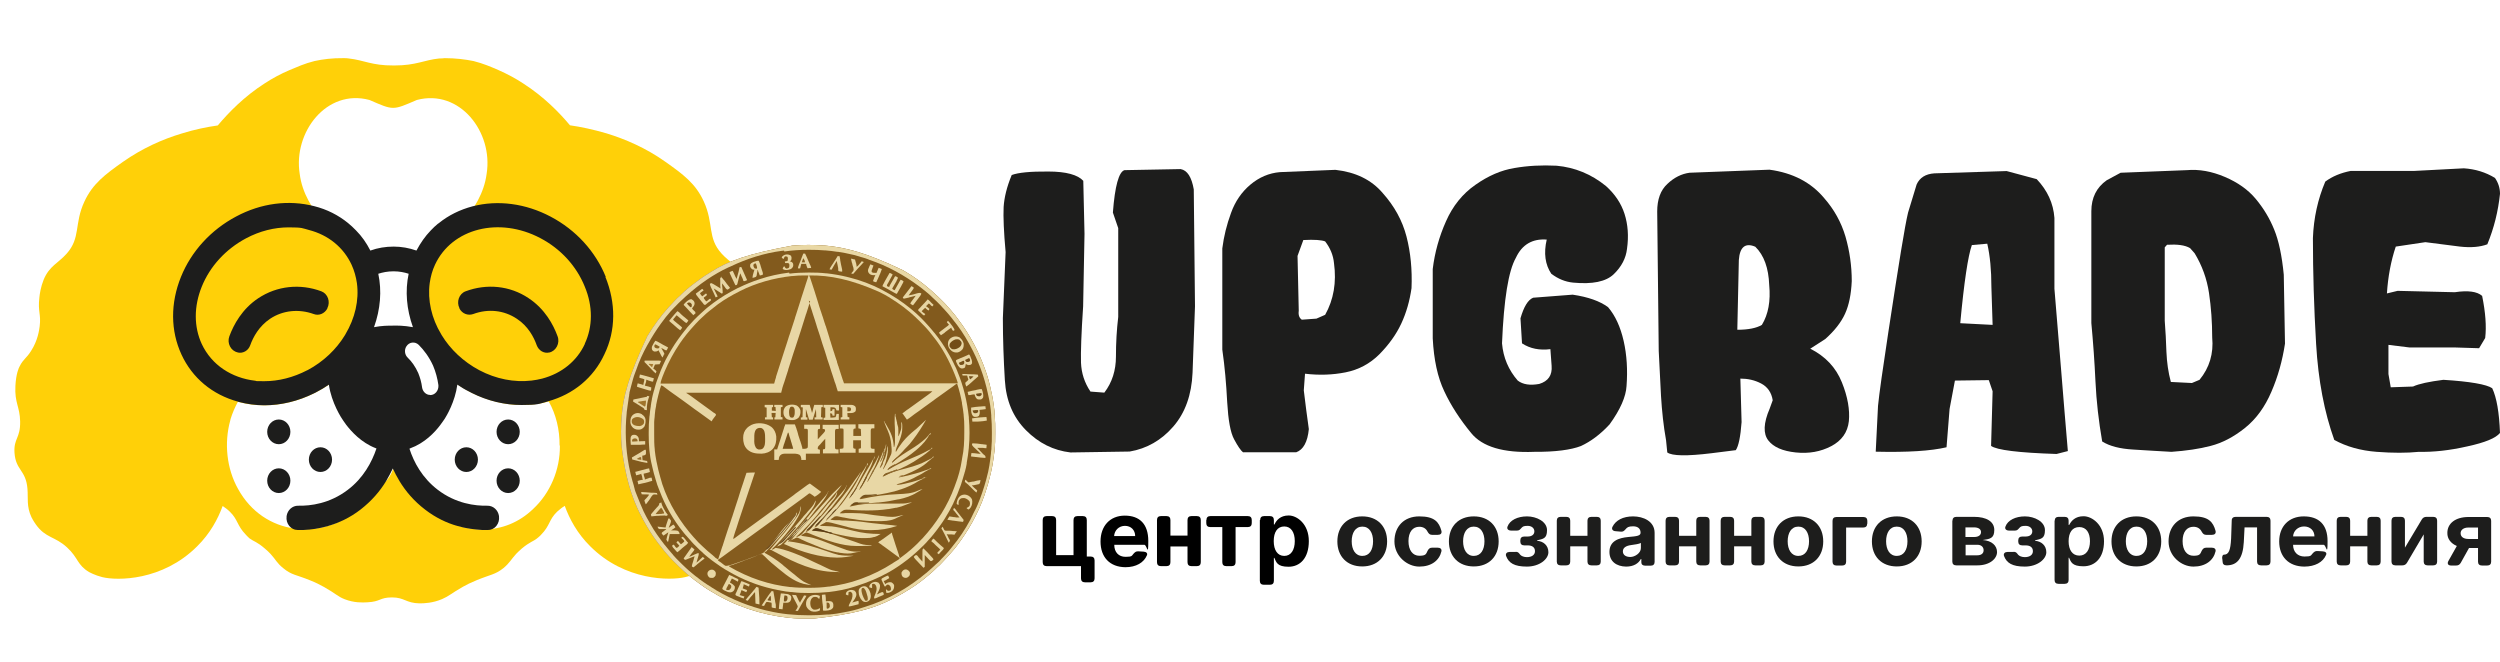 <?xml version="1.0" encoding="UTF-8"?> <svg xmlns="http://www.w3.org/2000/svg" xmlns:xlink="http://www.w3.org/1999/xlink" version="1.1" viewBox="0 0 1638.3 434"><defs><style> .cls-1 { fill: #6d4b1a; } .cls-2 { fill: #896122; } .cls-3 { fill: #705125; } .cls-4 { fill: #8b672d; } .cls-5 { fill: #61431b; } .cls-6 { fill: #752; } .cls-7 { fill: #90641f; } .cls-8 { fill: #e7d5a3; } .cls-9 { fill: #8e672a; } .cls-10 { fill: #725020; } .cls-11 { fill: #785c30; } .cls-12 { fill: #6c5027; } .cls-13 { fill: #825a1d; } .cls-14 { fill: #7a5b2b; } .cls-15 { fill: #856026; } .cls-16 { fill: #5a3c16; } .cls-17 { fill: #855d21; } .cls-18 { fill: #7b5a2a; } .cls-19 { fill: #8a6428; } .cls-20 { fill: #e8d7a5; } .cls-21 { fill: #e6d5a2; } .cls-22 { fill: #8a6120; } .cls-23 { fill: #82591c; } .cls-24 { fill: #745323; } .cls-25 { fill: #e9d7a5; } .cls-26 { fill: #7e551a; } .cls-27 { fill: #76511a; } .cls-28 { fill: #e7d5a2; } .cls-29 { fill: #dcc792; } .cls-30 { fill: #5d3f18; } .cls-31 { isolation: isolate; } .cls-32 { fill: #e9d8a5; } .cls-33 { fill: #dfcb96; } .cls-34 { fill: #a3772d; } .cls-35 { fill: #936926; } .cls-36 { fill: #734d17; } .cls-37 { fill: #5a3c15; } .cls-38 { fill: #956b29; } .cls-39 { fill: #e8d6a4; } .cls-40 { fill: #715123; } .cls-41 { fill: #855c1e; } .cls-42 { fill: #62441b; } .cls-43 { fill: #6f5229; } .cls-44 { fill: #fff; } .cls-45 { fill: #1d1d1c; } .cls-46 { fill: #997437; } .cls-47 { fill: #815f2d; } .cls-48 { fill: #966b25; } .cls-49 { fill: #6b4a1c; } .cls-50 { fill: #7a541e; } .cls-51 { fill: #906520; } .cls-52 { fill: #896021; } .cls-53 { fill: #e8d7a4; } .cls-54 { fill: #76511b; } .cls-55 { fill: #785521; } .cls-56 { fill: #ddca97; } .cls-57 { fill: #75511e; } .cls-58 { fill: #e7d6a3; } .cls-59 { fill: #a0742a; } .cls-60 { fill: #97743a; } .cls-61 { fill: #66481e; } .cls-62 { fill: #795119; } .cls-63 { fill: #6e4b1a; } .cls-64 { fill: #69491d; } .cls-65 { fill: #836331; } .cls-66 { fill: #6c4e25; } .cls-67 { fill: #e9d8a6; } .cls-68 { fill: #ffd008; } .cls-69 { fill: #916e34; } .cls-70 { fill: #e7d6a4; } .cls-71 { fill: #8e682d; } .cls-72 { fill: #e0ce9b; } .cls-73 { fill: #855e23; } .cls-74 { fill: #e0cd9a; } .cls-75 { fill: #dfcb97; } .cls-76 { fill: #76531f; } .cls-77 { display: none; } .cls-78 { fill: #906624; } .cls-79 { fill: #8e6e38; } .cls-80 { fill: #644720; } .cls-81 { fill: #dcc691; } .cls-82 { fill: #e8d6a3; } .cls-83 { fill: #684a21; } .cls-84 { fill: #79531b; } .cls-85 { fill: #704c19; } .cls-86 { fill: #7b5621; } </style></defs><g><g id="_Слой_1" data-name="Слой_1"><g><path class="cls-68" d="M506.5,296.7c-.8,11.6-7.5,11.1-8.5,23.7-.6,6.1.6,11.4-2.6,18.5-.2.5-1.1,2.4-2.9,4.8-6.6,9.1-12.5,7.6-20.5,15.1-7.2,6.7-6.4,11.4-14.4,16.1,0,0-3.7,2.2-8.6,3.3-9.7,2.3-39.4,2.6-62.2-20.2-8.5-8.4-13.6-17.9-16.7-26.5-1.7,1-3.3,2.3-5.1,3.9-5.4,5.3-4.5,9-10.4,15-.6.7-1.2,1.2-1.7,1.6h0c-.2.3-.3.3-.6.5,0,0-.2,0-.2.2-2.9,2.3-4.8,2.3-10.2,6.8-1.5,1.3-2.6,2.4-3.6,3.4-3.4,3.7-4.2,5.9-8.4,9.4-5.4,4.3-8.5,4.2-17.5,7.9-3.9,1.6-6.7,3-9,4.3-8.2,4.7-8.9,6-13.7,8.1-6.1,2.6-11.7,2.8-14.8,2.8-9-.2-9.8-3.9-18-3.9s-7.4,2.8-16.1,3.2c-3.3.2-8.7.4-14.9-2-4.8-1.9-5.2-3.3-13.7-8.1-2.3-1.3-5.2-2.8-9-4.3-9-3.7-12.1-3.4-17.5-7.9-4.3-3.4-5-5.7-8.4-9.4-1-1-2.1-2.2-3.6-3.4-5.4-4.7-7.2-4.6-10.2-6.8,0,0-.2,0-.2-.2-.2,0-.2-.2-.3-.3,0,0-.2,0-.2-.2-.6-.5-1.1-1-1.7-1.7-5.9-6.1-5.1-9.8-10.4-15-1.6-1.6-3.3-2.8-4.8-3.8-3.1,8.5-8.2,18-16.7,26.4-22.8,22.8-52.5,22.6-62.2,20.2-4.8-1.2-8.6-3.3-8.6-3.3-7.9-4.7-7.1-9.4-14.4-16.1-8.1-7.5-14-6-20.5-15.1-1.7-2.4-2.7-4.4-2.9-4.8-3.3-7.1-2.1-12.4-2.6-18.5-1-12.6-7.7-12-8.5-23.7-.6-9.5,3.9-9.4,3.7-20.5-.2-9.9-3.7-12-3.1-23.4.4-7.8,2.2-11.8,2.8-12.8,2.4-4.8,4.4-5.1,7.5-10.1,4.4-6.8,5.3-13.7,5.6-16.1,1-8-1.3-9.4-.2-18.8.2-2.3.9-7,2.8-11.7,3.7-9,9.6-10.9,15-17,9.4-10.4,4.9-19.6,11.7-34.2,5.4-11.7,13.6-17.8,25.2-26,12.8-9,26.2-14.9,38.5-18.6,8.6-2.7,16.7-4.3,23.7-5.3,7.1-8.4,17.2-18.9,30.8-27.6,4.9-3.2,10.4-6.2,16.3-8.7,4.6-1.9,9.8-4.3,16.3-5.9,5.5-1.2,11.8-2,18.9-1.9,1.3,0,2.5,0,3.5.2,10.1,1.1,15.1,4.7,29.4,4.6h.6c14.3,0,19.4-3.6,29.4-4.6,1.1,0,2.2,0,3.5-.2,7.1,0,13.5.8,18.9,1.9,6.4,1.6,11.7,3.9,16.3,5.9,5.9,2.6,11.3,5.5,16.3,8.8,13.4,8.6,23.6,19,30.6,27.4,7,1,15.1,2.7,24,5.3,12.3,3.8,25.7,9.5,38.5,18.6,11.6,8.2,19.8,14.2,25.2,26,6.7,14.6,2.2,23.8,11.7,34.2,5.4,6,11.3,7.9,15,17,1.9,4.7,2.5,9.3,2.8,11.7,1.1,9.4-1.3,10.8-.2,18.8.3,2.3,1.3,9.4,5.6,16.1,3.2,4.9,5.2,5.3,7.5,10.1.5,1,2.4,5.1,2.8,12.8.6,11.4-3,13.5-3.1,23.4-.8,11.2,3.7,11,3.1,20.5h0Z"></path><path class="cls-44" d="M366.9,292.1c.2,15.7-6.4,31.1-17.5,41.4-18.6,18-45.4,17.1-65.5,2.8h0c-.3-.3-.7-.5-1-.8h0c-1-.8-2.1-1.6-3.1-2.4-1-.8-1.8-1.6-2.8-2.4-2.9-2.8-5.7-5.8-8.2-9h0c-.3-.4-.7-.8-1-1.3h0c-1.7-2-3.3-3.9-5.6-5.1-1.7-2.7-3.1-5.5-4.4-8.3h0c-3.4,8.9-5.8,8.2-11,14.6h0c-3.3,4.3-6.9,8-10.9,11.4-25.1,21.8-63.1,18-79.9-12.6h0c-7.5-13.3-9.2-30.1-5.1-44.9h0c0-.3.2-.6.2-.9,1.2-3.9,2.9-7.8,4.8-11.3,16.3,4.5,34,2.2,49.3-5.3,8.2-3.9,15.8-9.4,22.3-16h0l2.1-2.3h0c.3-.3.7-.8,1-1.2h0c1-1.2,2-2.3,2.9-3.6h0c3.2-4.1,5.9-8.6,8.2-13.3h-8.3c1.3-6.3,3.1-19.5,3.3-28.1.6-7.2.2-14-3.5-20.5-9.4-17.6-33.6-33.4-36.8-59.1-4.3-27.2,17.6-55.9,45.7-48.4h0c15.9,6.9,15.1,6.9,31.1,0h0c28.1-7.4,50.1,21.1,45.7,48.4-3.3,25.7-27.5,41.6-36.8,59.2-6.5,14.2-2.5,34.9-.2,48.5h-8.3c15.5,32.2,53.1,50.6,86,41.5,4.8,8.5,7.2,18.6,7.1,28.7h0Z"></path><g><path class="cls-45" d="M359.8,231h.2c4.4-1,7.1-6.1,5.4-10.6-2.8-7.7-8.3-17.9-19-25-12.2-8.2-27.4-9.7-41.3-4.5-4.3,1.6-6.1,6.9-4,11.1v.2c1.8,3.4,5.6,4.8,9,3.6,9.7-3.6,20.1-2.6,28.6,3.1,7.3,4.8,11.1,11.9,13,17.3,1.3,3.5,4.7,5.6,8.2,4.8h0Z"></path><path class="cls-45" d="M155.8,231c3.5.8,7-1.3,8.2-4.8,1.9-5.3,5.7-12.4,13-17.3,8.4-5.6,18.9-6.6,28.6-3.1,3.4,1.3,7.1-.3,8.9-3.6v-.2c2.2-4.3.3-9.5-3.9-11.1-13.9-5.2-29.1-3.6-41.3,4.5-10.7,7.1-16.2,17.4-19,25-1.7,4.5,1,9.6,5.4,10.5h0Z"></path></g><path class="cls-45" d="M397,181.5c-6.8-16.8-19.6-30.8-36.1-39.5-16.4-8.7-34.7-11.1-51.2-6.8-8.3,2.2-15.8,5.9-22.1,11-.2.2-.3.3-.5.3-1.7,1.4-3.3,2.9-4.8,4.5-3.7,3.8-6.8,8.3-9.4,13.2-4.8-1.7-9.8-2.6-14.9-2.6-5.2,0-10.4.8-15.3,2.6-2.5-4.9-5.6-9.4-9.4-13.2-1.7-1.8-3.5-3.4-5.3-4.9-6.3-5.1-13.7-8.9-22.1-11-16.7-4.3-34.8-2-51.2,6.8-16.4,8.7-29.3,22.7-36.1,39.5-7,17.3-6.9,35.3.3,50.9,7.1,15.4,20.2,26.3,37,30.9.2,0,.4.2.6.2,5.4,1.4,11,2.2,16.7,2.2,11,0,22.2-2.7,32.7-7.9.6-.3,1.3-.6,1.9-1,2.5-1.3,5.1-2.8,7.5-4.5,0,0,.2,0,.2-.2,1.7,12,8.3,22.1,9.4,23.6.4.6,1,1.5,1.9,2.7,3.3,4.3,9.8,11.7,19.4,15.4.2,0,.3.2.5.2-3,8.9-8.6,19.4-18.8,27.1-11.8,9-24.4,10.6-32.6,10.4-3.7,0-6.9,2.8-7.5,6.8,0,0,0,.1,0,.2-.6,4.7,2.8,8.9,7.1,8.9h1.4c.9,0,1.7,0,2.7,0,4.8-.2,10.2-.9,16-2.6,6.9-2,14.2-5.3,21.3-10.8,7.2-5.6,12.7-12,16.7-18.6,1.7-2.8,3.1-5.6,4.4-8.3,1.3,2.8,2.7,5.5,4.4,8.3,4,6.6,9.4,13,16.7,18.6,7.1,5.5,14.5,8.9,21.3,10.8,5.8,1.7,11.3,2.3,16,2.6,1,0,1.8,0,2.7,0h1.4c4.4,0,7.7-4.3,7.1-8.9v-.2c-.6-3.9-3.7-6.8-7.5-6.8-8.2.2-20.8-1.4-32.6-10.4-10.2-7.8-15.7-18-18.6-27,.2,0,.3,0,.5-.2,9.4-3.4,16.1-10.4,19.8-15.4,1.3-1.7,2.2-3.1,2.9-4.1,1-1.6,6.7-10.9,8.2-22.3,0,0,.2,0,.2.2,2.4,1.6,4.8,3.1,7.3,4.3.6.3,1.3.7,1.9,1,10.5,5.3,21.7,7.9,32.7,7.9s11.3-.7,16.7-2.2c.2,0,.4-.2.6-.2,16.7-4.6,29.9-15.5,37-30.9,7.5-15.5,7.6-33.5.6-50.7h0ZM201.4,242.6c-9.2,4.8-18.9,7.2-28.1,7.2s-4-.2-6.1-.3c-15.3-1.8-28.5-10.2-35-24.1-5.2-11.3-5.2-24.6,0-37.5,5.4-13.4,15.7-24.6,29-31.7,9-4.8,18.6-7.2,28-7.2s8.9.6,13.2,1.7c12.8,3.3,22.7,11.4,28,22.8,1.8,3.9,2.9,8,3.5,12.1,1.5,11.2-1.3,23-7.5,33.4-.2.3-.2.5-.4.7-5.6,9.2-14,17.3-24.5,22.9h0ZM257,213.4c-2.5,0-6.8,0-11.9,1,4.2-11.7,5.2-23.7,2.8-35,2.8-.9,6.1-1.6,9.9-1.6h.2c3.7,0,7.1.7,9.8,1.6-2.4,11.3-1.4,23.2,2.8,35-5.9-1.1-10.9-1.1-13.5-1h0ZM383.3,225.3c-5.2,11.3-15.2,19.4-28,22.8-2.3.6-4.6,1-7,1.3-11.3,1.3-23.2-1-34.2-6.8-10.5-5.6-19-13.7-24.6-22.9-.2-.3-.2-.4-.4-.7h0c-6.3-10.4-9-22.3-7.5-33.5.6-4.2,1.7-8.3,3.5-12.1,11.1-23.8,42.1-31.6,69.1-17.3,13.3,7,23.6,18.3,29,31.7,5.4,12.9,5.3,26.2,0,37.5h0Z"></path><g><g><ellipse class="cls-45" cx="182.7" cy="283" rx="7.6" ry="8.1"></ellipse><ellipse class="cls-45" cx="182.7" cy="315" rx="7.6" ry="8.1"></ellipse><ellipse class="cls-45" cx="210" cy="301.2" rx="7.6" ry="8.1"></ellipse></g><g><ellipse class="cls-45" cx="333" cy="283" rx="7.6" ry="8.1"></ellipse><ellipse class="cls-45" cx="333" cy="315" rx="7.6" ry="8.1"></ellipse><ellipse class="cls-45" cx="305.6" cy="301.2" rx="7.6" ry="8.1"></ellipse></g></g><path class="cls-44" d="M281.8,258.8h0c-2.6,0-4.8-2.2-5.2-4.9-.4-3.3-1.3-6.4-2.5-9.4-1.9-4.3-4.4-7.7-6.9-10.1-2-1.9-2.4-5.1-.9-7.4h0c1.8-2.9,5.6-3.4,8.1-1,3.3,3.3,6.7,7.7,9.4,13.6,1.7,4,2.9,8.4,3.5,12.8.3,3.6-2.3,6.6-5.5,6.5h0Z"></path></g><g><g><path class="cls-45" d="M701.5,296.5c-11.1-1.3-20.8-6.1-29.2-14.6s-13-19.3-13.8-32.8c-.8-13.3-1.3-26.9-1.3-40.6l1.8-43.3c-1.2-13.3-1.6-23.2-1.3-29.5.4-6.3,2.1-13.3,5.3-21,4.2-1.6,12.2-2.4,24-2.3,11.7,0,19.4,2.2,22.9,6.1l.8,34.8-.9,47.5c-1.2,17.7-1.6,30-1.4,36.9.3,6.9,2.3,13.1,6.2,18.9l9.1.7c5.1-6.7,7.6-14.6,7.6-23.6s.5-17.6,1.5-26v-58.2l-3.5-10.2c1.3-17.4,3.9-26.7,7.6-27.8l36.8-.7c4.4.8,7.2,5.3,8.6,13.3l.8,76.6c-.5,14.7-1.1,29.2-1.6,43.6-.6,14.4-4.8,26.2-12.6,35.2s-17.4,14.5-28.6,16.4l-38.8.6h0Z"></path><path class="cls-45" d="M814.7,296.5c-1.5-1.1-3.5-4-5.9-8.5-2.5-4.5-3.9-12.7-4.6-24.5-.6-11.9-1.6-23.3-3.2-34.4v-66.3c1-7.9,2.9-15.6,5.7-23.2,2.7-7.6,7-13.8,12.7-18.6s12.2-7.6,19.4-8.2l36.3-1.5c13.3,1.5,23.6,6.5,31,15.2,7.7,8.6,12.9,18.1,15.6,28.5,2.7,10.4,3.8,21.8,3.3,33.8-1.2,8.4-3.4,16.1-6.7,23.2s-8.1,13.8-14.3,20.1c-6.3,6.3-13.7,10.2-22.2,11.9s-17.4,2-26.6.9l-.8,10.9c1,8.4,2.1,16.9,3.3,25.4-.8,8.4-3.6,13.5-8.3,15.2h-34.7ZM868.4,206.3c5.6-10,7.5-21.3,5.8-33.8-.5-5.3-2.5-10-5.8-14.3-2.2-.9-7-1.3-14.3-.9l-3.8,10.4.8,36c-.4,2.8.4,4.7,2,5.8l9.6-.7,5.7-2.5Z"></path><path class="cls-45" d="M1005.4,296.1c-20.2.8-34-3.3-41.3-12.3-7.4-9-13.3-18.1-17.6-27.3-4.4-9.2-6.9-20.8-7.6-34.8v-45.4c1.3-10.8,4.2-21.2,8.7-31.3,4.4-10,10.9-18.1,19.3-23.9,8.4-5.9,16.9-9.6,25.6-11,8.6-1.5,17.9-2,27.6-1.5,11.9,1.1,22.7,5.5,32.3,13.3,5.9,5.3,10,11.4,12.2,18.3s2.8,14.5,1.6,22.9c-.7,6.1-3.6,11.7-8.7,16.6-5.1,4.9-14,6.7-26.6,5.5-5.1-.5-9.8-2.4-14.3-5.8-4-5.9-5.1-13.5-3-22.4-9.4-.7-16.2,3.3-20.2,11.9-4.9,8.6-7.9,27.2-9.1,56.1.8,9.4,4.3,17.5,10.3,24.4,3.4,2.6,8.1,3.3,14.1,2.2,5.9-1.8,8.6-5.7,8.1-11.9l-.8-10.9c-7,.9-13.3-.3-18.6-3.8l-1-16.4c2.2-7.6,4.9-12.1,8.3-13.5l25.9-2c10.1,1.5,17.8,4.2,23.2,8.2,4.7,5.5,8.1,12.9,10.2,22.1,2.1,9.2,2.7,19.1,1.9,29.6-.4,6.9-4,15.3-11.1,25.1-6,6.5-12.3,11.2-18.8,14.2-6.5,2.5-16.7,3.9-30.6,3.8h0Z"></path><path class="cls-45" d="M1092.6,296.5l-.8-8c-1.7-9.5-2.7-19.1-3.3-28.9-.5-9.8-1-19.6-1.5-29.6l-1-91.4c0-7.9,2.2-14,6.7-18.1,4.4-4.2,9.3-6.6,14.5-7.3l52.4-2c15.3,2.1,27.2,8.3,35.8,18.6,6.5,7.4,11.2,15.8,14,25.3,2.7,9.4,4.1,19.1,4.1,29.1-.4,8.6-1.8,15.7-4.4,21.4s-7,11.3-13,16.6l-9.8,6.3c9.9,5,16.8,12.3,20.7,22,3.9,9.6,5.3,18.2,4.6,25.5-.8,7.3-4.7,12.8-11.6,16.4s-14.6,5-23.2,4.1-14.6-3.5-18-7.9-3.2-11.3.9-20.8l2-5.5c-.8-5.1-3.4-8.8-7.6-11s-8.7-3.2-13.6-3.2l.8,28.5c-.7,9.6-2,15.8-3.8,18.4l-15.9,2c-16.2,2-25.9,1.8-29-.5h0ZM1154.6,212.9c4.2-6.9,5.8-15.6,4.8-26.1-.4-11.1-3.4-19.5-9.1-25.1-6.5-2.8-10.2.1-10.8,8.7l-1,45.7c7.2,0,12.6-1.1,16.1-3.2h0Z"></path><path class="cls-45" d="M1347.7,297.5c-25-.8-39.3-2.6-42.9-5.3l1-35.8-2.5-7.3-22.2.3-3.5,18.6-2,25.1c-10.1,2.4-25.5,3.4-46.4,2.9l1.5-30c.8-8.2,3.1-24.2,6.7-47.9s6.4-41.6,8.4-53.8c2-12.1,3.5-20.5,4.6-25l5.6-18.4c2-4.5,5.9-6.9,11.6-7.3l47.4-1.5,19.7,5.3c7,7.4,10.9,15.8,11.6,25.4v46.4c1.5,17.9,3,35.7,4.4,53.3,1.4,17.7,2.9,35.3,4.4,53.1l-7.4,1.9h0ZM1305.8,212.9l-.8-24.9c0-11-.9-20.4-2.7-28.3l-10.1.9c-2.5,7.1-5.1,24.2-7.6,51.2l21.2,1.1Z"></path><path class="cls-45" d="M1423,296.1c-8.1-.5-16.4-.9-25.1-1.5-8.6-.5-15.4-2.2-20.3-5.3-2.3-13.3-3.8-26.5-4.4-39.3s-1.5-25.5-2.7-38.3v-73.3c0-8.8,3.4-15.6,10.1-20.3l9.1-4.9,43.4-1.7c8.1-.7,16.3.8,24.8,4.4s15.3,8.4,20.3,14.4c5.1,6.1,9.1,12.7,12.1,20.1,3,7.3,5.1,17.2,6.3,29.6l.8,45.2c-1.7,11.1-4.6,21.6-8.9,31.5-4.2,9.9-10,17.9-17.4,23.8s-14.9,9.8-22.4,11.7c-7.5,2-16.1,3.2-25.7,3.9h0ZM1441.4,248.9c6.5-7.9,9.3-17.2,8.3-27.8,0-10-.7-19.7-2.1-29.1-1.4-9.4-4.6-18.1-9.4-26l-3-3.4c-3.4-2-8.4-2.6-15.1-2.2l-1.5,1.7v48.1c.5,6.7.9,13.5,1.1,20.4.3,6.9,1.2,13.4,2.9,19.7l13.8.7,5-2.1h0Z"></path><path class="cls-45" d="M1585.1,296.1c-7.9.8-17.1.8-27.6,0s-19.8-3.4-27.8-7.8c-6.5-18.1-10.5-39-11.9-62.8s-2.1-46.9-2.1-69.5c.5-13.1,3.2-25.4,8.1-37,4.6-3.4,10.1-5.7,16.7-7h41.8l32.3-1.7c7.6.5,14.3,2.6,20.4,6.3,2.2,3.2,3.3,6.7,3.3,10.4-1.2,11.5-3.9,22.4-8.3,33.1-4.8,1.8-10.8,2.3-17.9,1.5l-22.7-2.9-19.4,2.9c-3.2,9.5-5.1,19.8-5.8,30.7l7-1.7,37.5.9c8.6-1.3,14.6-.5,17.9,2.4,2.2,10.8,2.9,20,2,27.6l-4,6.7-15.9-.5h-29.7l-13.8-1.7v19.1l1.5,8.7,14.6-.5c3.9-1.8,10.5-3.2,19.9-4.4,17.6,1.1,28.3,3,32,5.5,2.9,6.1,4.6,15.9,5.1,29.3-2.7,3.4-9.8,6.3-21.3,8.8-11.8,2.7-22.3,3.8-31.9,3.6h0Z"></path></g><g><path class="cls-45" d="M876.4,354.8c0-9.8,6.3-16.4,16.3-16.4s16.3,6.6,16.3,16.4-6.3,16.4-16.3,16.4-16.3-6.6-16.3-16.4ZM899.8,354.7c0-5.5-2.4-9.6-7-9.6s-7,4.1-7,9.6,2.4,9.6,7,9.6,7-4,7-9.6Z"></path><path class="cls-45" d="M913.8,354.8c0-9.8,6.3-16.4,16.3-16.4s12.9,3.7,14.5,9.5c.4,1.7-.6,2.6-2.4,2.6h-3.7c-1.5,0-2.2-.7-3-2.1-1-2-2.8-3.2-5.4-3.2-4.3,0-7.1,3.4-7.1,9.4s2.8,9.6,7.1,9.6,4.4-1.1,5.4-3.2c.7-1.3,1.4-2.1,3-2.1h3.6c1.8,0,2.8.9,2.5,2.4-1.4,6-6.6,10-14.5,10s-16.3-6.8-16.3-16.5h0Z"></path><path class="cls-45" d="M949.5,354.8c0-9.8,6.3-16.4,16.3-16.4s16.3,6.6,16.3,16.4-6.3,16.4-16.3,16.4-16.3-6.6-16.3-16.4ZM972.8,354.7c0-5.5-2.4-9.6-7-9.6s-7,4.1-7,9.6,2.4,9.6,7,9.6,7-4,7-9.6Z"></path><path class="cls-45" d="M993.3,361.6c1.5,0,2,.7,2.9,1.9.8.9,2.4,1.6,4.4,1.6,3,0,5.3-1.3,5.3-3.9s-1.9-3.8-4.8-3.8h-2.2c-1.7,0-2.6-.9-2.6-2.5v-.8c0-1.6.9-2.5,2.6-2.5h2.2c2.9,0,4.4-1.4,4.4-3.4s-1.7-3.6-4.4-3.6-3.2.5-4,1.3c-1,1.1-1.5,1.8-2.9,1.8h-3.9c-1.8,0-3-1-2.4-2.6,1.5-4.2,6.6-6.7,12.8-6.7s13.1,3.4,13.1,9-2.5,5.7-6.5,6.7v.3c4.1.3,7.4,3,7.4,7.5s-5.8,9.4-14.1,9.4-11.9-2.4-13.6-6.9c-.6-1.7.6-2.7,2.3-2.7h4Z"></path><path class="cls-45" d="M1029,351.1h11.3v-9.9c0-1.6.9-2.5,2.6-2.5h3.5c1.7,0,2.6.9,2.6,2.5v26.8c0,1.6-.9,2.5-2.6,2.5h-3.5c-1.7,0-2.6-.9-2.6-2.5v-10h-11.3v10c0,1.6-.9,2.5-2.6,2.5h-3.6c-1.7,0-2.6-.9-2.6-2.5v-26.8c0-1.6.9-2.5,2.6-2.5h3.6c1.7,0,2.6.9,2.6,2.5v9.9Z"></path><path class="cls-45" d="M1054.7,361.7c0-7.1,5.9-9.2,12.4-9.8,5.8-.5,8-.8,8-2.8h0c0-2.7-1.8-4.2-4.9-4.2s-3.9.7-4.9,1.9c-1,1.1-1.7,1.8-3.2,1.6l-3.4-.3c-1.8-.1-2.8-1.3-2-2.9,2.1-4.2,6.8-6.8,13.5-6.8s14.1,3.2,14.1,10.8v19c0,1.6-.9,2.5-2.6,2.5h-3.5c-1.7,0-2.6-.8-2.6-2.2v-2.2h-.3c-1.6,3-4.8,5-9.7,5-6.2-.1-10.9-3.3-10.9-9.6ZM1075.3,359.2v-3.4c-1.1.7-4.4,1.1-6.4,1.4-3.2.4-5.4,1.7-5.4,4.1s2,3.7,4.9,3.7,6.9-2.5,6.9-5.8h0Z"></path><path class="cls-45" d="M1100.3,351.1h11.3v-9.9c0-1.6.9-2.5,2.6-2.5h3.5c1.7,0,2.6.9,2.6,2.5v26.8c0,1.6-.9,2.5-2.6,2.5h-3.5c-1.7,0-2.6-.9-2.6-2.5v-10h-11.3v10c0,1.6-.9,2.5-2.6,2.5h-3.6c-1.7,0-2.6-.9-2.6-2.5v-26.8c0-1.6.9-2.5,2.6-2.5h3.6c1.7,0,2.6.9,2.6,2.5v9.9Z"></path><path class="cls-45" d="M1136.4,351.1h11.3v-9.9c0-1.6.9-2.5,2.6-2.5h3.5c1.7,0,2.6.9,2.6,2.5v26.8c0,1.6-.9,2.5-2.6,2.5h-3.5c-1.7,0-2.6-.9-2.6-2.5v-10h-11.3v10c0,1.6-.9,2.5-2.6,2.5h-3.6c-1.7,0-2.6-.9-2.6-2.5v-26.8c0-1.6.9-2.5,2.6-2.5h3.6c1.7,0,2.6.9,2.6,2.5v9.9Z"></path><path class="cls-45" d="M1162.2,354.8c0-9.8,6.3-16.4,16.3-16.4s16.3,6.6,16.3,16.4-6.3,16.4-16.3,16.4-16.3-6.6-16.3-16.4ZM1185.5,354.7c0-5.5-2.4-9.6-7-9.6s-7,4.1-7,9.6,2.4,9.6,7,9.6,7-4,7-9.6Z"></path><path class="cls-45" d="M1223.6,343.2c0,1.6-.9,2.5-2.6,2.5h-11.2v22.4c0,1.6-.9,2.5-2.6,2.5h-3.7c-1.7,0-2.6-.9-2.6-2.5v-26.8c0-1.6.9-2.5,2.6-2.5h17.6c1.7,0,2.6.9,2.6,2.5v1.9h-.1Z"></path><path class="cls-45" d="M1226.7,354.8c0-9.8,6.3-16.4,16.3-16.4s16.3,6.6,16.3,16.4-6.3,16.4-16.3,16.4-16.3-6.6-16.3-16.4ZM1250,354.7c0-5.5-2.4-9.6-7-9.6s-7,4.1-7,9.6,2.4,9.6,7,9.6,7-4,7-9.6Z"></path><path class="cls-45" d="M1279.5,341.2c0-1.6.9-2.5,2.6-2.5h11.5c8.2,0,13.3,3.1,13.3,8.6s-2.8,5.9-7.6,6.6c6,.4,9.4,3.7,9.4,7.9s-4.6,8.7-12.9,8.7h-13.8c-1.7,0-2.6-.9-2.6-2.5v-26.8h0ZM1293.8,351.9c2.7,0,4.4-1.2,4.4-3.2s-1.8-3.1-4.6-3.1h-5.6v6.3h5.8,0ZM1295.8,363.9c2.5,0,4.1-1.2,4.1-3.3s-1.5-3.6-4.1-3.6h-7.7v6.9h7.7Z"></path><path class="cls-45" d="M1319.6,361.6c1.5,0,2,.7,2.9,1.9.8.9,2.4,1.6,4.4,1.6,3,0,5.3-1.3,5.3-3.9s-1.9-3.8-4.8-3.8h-2.2c-1.7,0-2.6-.9-2.6-2.5v-.8c0-1.6.9-2.5,2.6-2.5h2.2c2.9,0,4.4-1.4,4.4-3.4s-1.7-3.6-4.4-3.6-3.2.5-4,1.3c-1,1.1-1.5,1.8-2.9,1.8h-3.9c-1.8,0-3-1-2.4-2.6,1.5-4.2,6.6-6.7,12.8-6.7s13.1,3.4,13.1,9-2.5,5.7-6.5,6.7v.3c4.1.3,7.4,3,7.4,7.5s-5.8,9.4-14.1,9.4-11.9-2.4-13.6-6.9c-.6-1.7.6-2.7,2.3-2.7h4,0Z"></path><path class="cls-45" d="M1346.5,341.2c0-1.6.9-2.5,2.6-2.5h3.9c1.7,0,2.6.9,2.6,2.5v2.8h.4c1.3-2.6,3.9-5.7,9.4-5.7s13.4,5.5,13.4,16.4-5.9,16.4-13.5,16.4-8.2-3-9.4-5.6h-.3v14.6c0,1.6-.9,2.5-2.6,2.5h-4c-1.7,0-2.6-.9-2.6-2.5v-38.9h0ZM1362.6,364.1c4.5,0,7-3.8,7-9.4s-2.4-9.3-7-9.3-7,3.6-7,9.3,2.5,9.4,7,9.4Z"></path><path class="cls-45" d="M1383.7,354.8c0-9.8,6.3-16.4,16.3-16.4s16.3,6.6,16.3,16.4-6.3,16.4-16.3,16.4-16.3-6.6-16.3-16.4ZM1407.1,354.7c0-5.5-2.4-9.6-7-9.6s-7,4.1-7,9.6,2.4,9.6,7,9.6,7-4,7-9.6Z"></path><path class="cls-45" d="M1421.1,354.8c0-9.8,6.3-16.4,16.3-16.4s12.9,3.7,14.5,9.5c.4,1.7-.6,2.6-2.4,2.6h-3.7c-1.5,0-2.2-.7-3-2.1-1-2-2.8-3.2-5.4-3.2-4.3,0-7.1,3.4-7.1,9.4s2.8,9.6,7.1,9.6,4.4-1.1,5.4-3.2c.7-1.3,1.4-2.1,3-2.1h3.6c1.8,0,2.8.9,2.5,2.4-1.4,6-6.6,10-14.5,10s-16.3-6.8-16.3-16.5h0Z"></path><path class="cls-45" d="M1456.2,366c0-1.6.4-2.5,1.1-2.5,3.2,0,4.4-2.7,4.8-10.7l.4-11.7c0-1.6,1-2.4,2.7-2.4h20.1c1.7,0,2.6.9,2.6,2.5v26.8c0,1.6-.9,2.5-2.6,2.5h-3.6c-1.7,0-2.6-.9-2.6-2.5v-22.4h-8.2l-.5,9.7c-.6,10.7-4.3,15.2-11.3,15.2h0c-1.7,0-2.6-.9-2.6-2.5l-.2-2h-.1Z"></path><path class="cls-45" d="M1493.6,354.8c0-9.8,6.3-16.4,16.1-16.4s15.6,5.3,15.6,16.2-.9,2.4-2.6,2.4h-20c0,4.7,3,7.7,7.5,7.7s4.1-.7,5.3-2c1-1.1,1.8-1.7,3.2-1.6l3.4.2c1.8.1,2.9,1,2.2,2.4-2,4.7-7.2,7.6-14.3,7.6-10.1-.1-16.4-6.4-16.4-16.5h0ZM1516.7,351.5c0-3.8-2.8-6.5-6.8-6.5s-7,2.9-7.2,6.5h14Z"></path><path class="cls-45" d="M1540.1,351.1h11.3v-9.9c0-1.6.9-2.5,2.6-2.5h3.5c1.7,0,2.6.9,2.6,2.5v26.8c0,1.6-.9,2.5-2.6,2.5h-3.5c-1.7,0-2.6-.9-2.6-2.5v-10h-11.3v10c0,1.6-.9,2.5-2.6,2.5h-3.6c-1.7,0-2.6-.9-2.6-2.5v-26.8c0-1.6.9-2.5,2.6-2.5h3.6c1.7,0,2.6.9,2.6,2.5v9.9Z"></path><path class="cls-45" d="M1587,340.5c.7-1.2,1.7-1.8,3.1-1.8h4.4c1.7,0,2.6.9,2.6,2.5v26.8c0,1.6-.9,2.5-2.6,2.5h-3.6c-1.7,0-2.6-.9-2.6-2.5v-17.8l-10.9,18.5c-.7,1.2-1.7,1.8-3.1,1.8h-4.5c-1.7,0-2.6-.9-2.6-2.5v-26.8c0-1.6.9-2.5,2.6-2.5h3.6c1.7,0,2.6.9,2.6,2.5v17.7l11-18.4h0Z"></path><path class="cls-45" d="M1623.9,359.1h-5.9l-5.4,9.7c-.7,1.2-1.6,1.8-3.1,1.8h-3.2c-2,0-2.8-1.2-1.8-3l5.5-9.8c-3.9-1.7-6.3-4.7-6.2-8.6,0-6.2,5.3-10.4,13.9-10.4h12.2c1.7,0,2.6.9,2.6,2.5v26.8c0,1.6-.9,2.5-2.6,2.5h-3.4c-1.7,0-2.6-.9-2.6-2.5v-9h0ZM1623.9,345.7h-6.3c-3.4,0-5.2,1.8-5.1,3.8,0,2.1,1.7,3.7,5.1,3.7h6.3v-7.5h0Z"></path></g></g><g class="cls-31"><path d="M712,364.7h2.7c1.7,0,2.6.9,2.6,2.6v11.7c0,1.7-.9,2.6-2.6,2.6h-3.7c-1.7,0-2.6-.9-2.6-2.6v-8h-22.5c-1.7,0-2.6-.9-2.6-2.6v-27.6c0-1.7.9-2.6,2.6-2.6h3.6c1.7,0,2.6.9,2.6,2.6v23h11.4v-23c0-1.7.9-2.6,2.6-2.6h3.5c1.7,0,2.6.9,2.6,2.6v23.9h-.2,0Z"></path><path d="M721.2,354.8c0-10.1,6.2-16.9,15.9-16.9s15.4,5.5,15.4,16.6-.9,2.5-2.6,2.5h-19.7c0,4.9,2.9,7.9,7.4,7.9s4-.7,5.2-2c1-1.1,1.7-1.7,3.2-1.6l3.4.2c1.8.1,2.8,1.1,2.2,2.4-2,4.8-7.1,7.8-14.1,7.8-10.2-.1-16.3-6.5-16.3-16.9h0ZM743.9,351.3c0-3.9-2.7-6.7-6.7-6.7s-6.9,3-7.1,6.7h13.8Z"></path><path d="M767,351h11.2v-10.2c0-1.7.9-2.6,2.6-2.6h3.5c1.7,0,2.6.9,2.6,2.6v27.6c0,1.7-.9,2.6-2.6,2.6h-3.5c-1.7,0-2.6-.9-2.6-2.6v-10.3h-11.2v10.3c0,1.7-.9,2.6-2.6,2.6h-3.6c-1.7,0-2.6-.9-2.6-2.6v-27.6c0-1.7.9-2.6,2.6-2.6h3.6c1.7,0,2.6.9,2.6,2.6v10.2Z"></path><path d="M790.6,340.8c0-1.7.9-2.6,2.6-2.6h24.5c1.7,0,2.6.9,2.6,2.6v2c0,1.7-.9,2.6-2.6,2.6h-8v23c0,1.7-.9,2.6-2.6,2.6h-3.5c-1.7,0-2.6-.9-2.6-2.6v-23h-7.9c-1.7,0-2.6-.9-2.6-2.6v-2h0Z"></path><path d="M825.8,340.8c0-1.7.9-2.6,2.6-2.6h3.8c1.7,0,2.6.9,2.6,2.6v2.9h.4c1.2-2.7,3.8-5.9,9.3-5.9s13.2,5.6,13.2,16.8-5.8,16.8-13.3,16.8-8-3-9.3-5.8h-.3v15c0,1.7-.9,2.6-2.6,2.6h-4c-1.7,0-2.6-.9-2.6-2.6v-39.8h.2,0ZM841.6,364.3c4.5,0,6.9-4,6.9-9.7s-2.4-9.6-6.9-9.6-6.9,3.7-6.9,9.6,2.5,9.7,6.9,9.7Z"></path></g><image class="cls-77" width="1595" height="1595" transform="translate(402 155) scale(.2)"></image><g><path class="cls-20" d="M540,160.9c.1,0,.2,0,.4,0,13.4,1.2,26.5,4.4,51.1,16.1.1,0,.3.2.4.2,1.6,1,3.3,2,4.9,3,.2.1.3.2.5.3,1.1.7,2.1,1.4,3.2,2.2.2.1.4.3.6.4,3,2.1,5.9,4.5,8.7,6.9.3.2.6.5.8.7q1.7,1.5,2.5,2.3c.3.3.6.5.9.8.7.6,1.3,1.2,1.9,1.8.1.1.2.2.3.3.2.2.5.5.7.7.3.3.7.7,1,1,.2.2.4.4.7.7.1.1.2.2.3.3.6.6,1.2,1.2,1.7,1.9.4.4.7.8,1.1,1.2.7.7,1.3,1.5,2,2.3.3.4.7.8,1,1.2,1,1.2,2,2.4,2.9,3.7.2.2.3.5.5.7,7.7,10.1,13.6,21.5,17.8,33.5q0,.2.1.3c1.3,3.7,2.3,7.4,3.2,11.2q0,.2,0,.3c1.2,4.8,2,9.7,2.5,14.6q0,.3,0,.6c0,.7.1,1.4.2,2.1,0,.2,0,.3,0,.5.3,3.3.3,6.6.3,9.9,0,.4,0,.8,0,1.2,0,3.9,0,7.7-.5,11.5,0,.3,0,.7-.1,1-1,9.5-3.2,18.7-6.3,27.7l-.2.6c-4.2,12-10.6,23.4-18.4,33.5-.1.2-.3.4-.4.5-.8,1.1-1.7,2.1-2.6,3.1-.5.5-.9,1.1-1.4,1.6-.9,1.1-2,2.2-3,3.3-.4.5-.9.9-1.3,1.4-1.3,1.4-2.7,2.9-4.2,4.1-.3.3-.6.6-.9.9-.6.6-1.3,1.2-1.9,1.8-.2.1-.3.3-.5.4-.5.4-1,.8-1.4,1.2-.3.2-.5.5-.8.7-1.1.9-2.2,1.8-3.3,2.7-.3.3-.7.5-1,.8-2.7,2.1-5.5,4-8.4,5.8-.1,0-.2.2-.4.2-3.4,2.2-7,4.1-10.6,6-.2,0-.4.2-.6.3-11.4,5.7-23.7,9.5-50.8,12.5-.3,0-.5,0-.8,0-.8,0-1.6,0-2.5,0q-.2,0-.4,0c-4,0-8,0-12.1-.5-.4,0-.7,0-1.1-.1-8.8-1-17.4-2.9-25.7-5.7-.2,0-.4-.1-.6-.2-4.1-1.4-8.1-3-12.1-4.9-.5-.2-1-.5-1.4-.7-4-1.9-7.8-4.1-11.6-6.4-.3-.2-.5-.3-.8-.5-1.5-.9-2.9-1.9-4.3-2.9,0,0-.2-.1-.3-.2-1.3-.9-2.6-1.9-3.8-2.8,0,0-.2-.1-.3-.2-2.4-1.8-4.7-3.7-6.9-5.7-.3-.3-.6-.6-1-.9-1.7-1.5-3.3-3.1-4.9-4.7-.3-.3-.7-.7-1-1-.2-.2-.4-.4-.6-.6,0,0-.2-.2-.3-.3-.6-.6-1.2-1.2-1.7-1.8-.3-.4-.7-.8-1-1.1-.7-.7-1.3-1.5-1.9-2.2-.3-.4-.7-.8-1-1.2-1-1.2-2-2.5-2.9-3.7-.2-.3-.5-.7-.8-1-1-1.4-2-2.7-3-4.1-.2-.3-.4-.6-.6-.9-3-4.4-5.7-9.1-8.1-13.9,0-.2-.2-.4-.3-.5-5.9-11.9-9.7-24.9-12-43.8q0-.2,0-.3c-.6-6.5-.5-13.1,0-19.6,0-.1,0-.2,0-.3,1.1-12.8,4.1-25.3,16.9-52.6q.1-.2.3-.4c4-6.6,8.6-12.8,13.7-18.5.2-.2.4-.5.7-.7,2.1-2.3,4.2-4.7,6.6-6.7.3-.3.6-.5.8-.8.6-.6,1.2-1.1,1.8-1.7.2-.2.3-.3.5-.5,2.2-1.9,4.4-3.7,6.7-5.4.1,0,.2-.2.3-.2,2.9-2.2,5.8-4.3,8.9-6.1.4-.3.8-.5,1.2-.8,11.1-7.1,23.9-11.9,53.8-17.4.2,0,.4,0,.6,0,6.4-.5,12.9-.5,19.3,0Z"></path><path class="cls-41" d="M529.9,197h.2c0,0,0,.2,0,.3.4,1.7,1,3.4,1.5,5,.2.6.4,1.2.6,1.8q0,.2.1.4c.3.9.6,1.9.9,2.8.2.7.5,1.4.7,2.1.4,1.1.7,2.1,1,3.2.2.7.4,1.3.6,2,.3.8.5,1.6.8,2.4.3.9.6,1.8.9,2.7.4,1.1.7,2.1,1,3.2.2.7.4,1.3.6,2,.3.8.5,1.6.8,2.4.3.9.6,1.8.9,2.7.4,1.1.7,2.1,1,3.2.2.7.4,1.3.6,2,.3.8.5,1.6.8,2.4.3.9.6,1.8.9,2.7.4,1.1.7,2.1,1,3.2.3.9.6,1.8.9,2.7.3.9.6,1.8.9,2.8.2.8.5,1.6.8,2.3.3.9.6,1.7.8,2.6.3.8.5,1.6.8,2.5h62c-.4.4-.8.7-1.2,1.1-.1,0-.2.2-.3.2q-.2.1-.4.3c-.3.2-.5.4-.8.6-.1,0-.3.2-.4.3-.6.4-1.2.9-1.8,1.3-.2.2-.5.3-.7.5-.1,0-.2.2-.4.3q-6.8,4.9-7.2,5.2c-.2.2-.5.3-.7.5-.6.4-1.2.9-1.8,1.3-.3.2-.5.4-.8.5-.1,0-.2.2-.4.3-.7.5-1.5,1.1-2.2,1.7q-.2.2-.6.2c1,1.4,2,2.9,3,4.3,1-.6,2-1.3,3-2.1.7-.5,1.4-1.1,2.1-1.6,1-.7,2-1.4,3-2.1,1-.8,2.1-1.5,3.1-2.3,1.7-1.2,3.3-2.4,5-3.6,1-.8,2.1-1.5,3.1-2.3.7-.5,1.3-.9,2-1.4.1,0,.2-.2.4-.3.2-.2.5-.4.7-.5.5-.3,1-.7,1.4-1,.2-.2.5-.3.7-.5.6-.4,1.2-.9,1.8-1.3,1.4-1,2.8-2,4.2-3,.3-.3.7-.5,1-.8.1,0,.2-.2.3-.2q.8-.6,1.1-.6c1.4,4.1,2.4,8.4,3.2,12.6,0,.2,0,.4,0,.5.5,2.4.8,4.9,1.1,7.4,0,.1,0,.2,0,.4.3,2.4.4,4.8.4,7.3,0,.1,0,.2,0,.4,0,.7,0,1.3,0,2,0,.5,0,1.1,0,1.6,0,5.5-.2,11.2-1.4,16.6,0,.4-.2.9-.2,1.3-.8,5.4-2.3,11-4.3,16.1-.2.5-.4,1-.5,1.4-2.2,6.1-5.2,12.1-8.6,17.6,0,.1-.2.3-.3.4-3.5,5.6-7.5,10.8-11.9,15.6-.3.3-.5.6-.8.8q-3.1,3.3-4.7,4.7c-.4.3-.7.6-1.1,1-.9.8-1.7,1.6-2.7,2.3-.4.4-.9.7-1.3,1.1-1.4,1.1-2.8,2.2-4.2,3.2-.4-.4-.6-.7-.7-1.2,0-.2,0-.3-.1-.5q0-.3-.1-.5c-.7-2.2-1.4-4.4-2.2-6.6-.5-1.4-.9-2.7-1.3-4.1-.3-1-.6-1.9-.9-2.8q-.1-.5-.1-1c-1.5,1.1-3.1,2.2-4.6,3.3-.7.5-1.3,1-2,1.4-.1,0-.3.2-.4.3-.3.2-.5.4-.8.5-.1,0-.2.2-.3.2,0,0-.2.1-.3.2q-.3.2-.6.7c0,0,.2,0,.3.1.5.3.9.6,1.4.9,0,0,.2.1.3.2.2.2.4.3.6.5.3.2.7.5,1,.7,1.4,1,2.7,2,4.1,3,1,.7,2,1.4,3,2.2,1.1.8,2.3,1.7,3.4,2.5-.2.6-.5.8-1.1,1.2-.2.1-.3.2-.5.3-.2.1-.3.2-.5.3-.2.1-.3.2-.5.3-.5.3-1,.7-1.6,1-.1,0-.3.2-.4.3-6.4,4.1-13.2,7.5-20.4,10.1-.4.1-.7.3-1.1.4-6.5,2.4-13.2,3.8-20,4.8-.2,0-.4,0-.5,0-4.2.6-8.3.8-12.5.8-.5,0-1.1,0-1.6,0-3.6,0-7.1-.1-10.6-.5-.2,0-.4,0-.6,0-13.4-1.5-26.7-5.7-40-13.5.2-.5.7-.5,1.2-.7q.2,0,.3-.1c.2,0,.5-.2.7-.2.6-.2,1.3-.4,1.9-.7q.2,0,.4-.1c1.5-.5,3.1-1.1,4.6-1.7.6-.2,1.2-.5,1.7-.7.6-.2,1.1-.4,1.7-.6.3-.1.6-.2.9-.3,1.5-.6,2.9-1.1,4.3-1.7.2,0,.4-.2.7-.3.4-.2.8-.3,1.2-.5.2,0,.4-.1.5-.2.2,0,.3-.1.5-.2.5-.1.7-.1,1.2,0q.3.2.6.5c.1.1.2.2.3.3.1.1.2.2.3.3.1.1.2.2.4.3.8.8,1.6,1.6,2.4,2.4.6.6,1.3,1.2,2,1.8.6.5,1.1.9,1.7,1.4.8.7,1.6,1.4,2.5,2.1.4.3.7.6,1.1.9,5.3,4.4,11.4,9.1,18.4,9.9.8.1,1.7.2,2.5.4-.1,0-.3-.1-.4-.2-.3-.1-.6-.2-.9-.4-.5-.2-1.1-.5-1.6-.7-1.5-.6-2.7-1.3-4-2.3-.2-.1-.3-.2-.5-.4-1.3-1-2.6-2-3.8-3.1-.3-.2-.5-.4-.8-.6-.9-.7-1.7-1.4-2.6-2.1-.8-.7-1.7-1.4-2.5-2.1-.3-.2-.6-.5-.9-.7-.1-.1-.3-.2-.4-.4-.3-.2-.6-.5-.8-.7-3.6-2.9-7.3-5.3-11.4-7.5v-.5c.6-.3,1.2-.6,1.7-.8.2,0,.3-.2.5-.2q1.4-.6,2.1-.4c.2.1.5.2.7.4q.2.1.4.2c.5.3,1,.5,1.5.8.4.2.8.4,1.2.6.1,0,.2.1.3.2,11.4,6.1,24.2,12.1,37.7,12.2,1.1,0,2.1,0,3.2.2-1.2-.4-2.4-.8-3.7-1-2-.3-3.8-1.2-5.6-2.1-1-.5-2.1-1-3.1-1.5-.4-.2-.7-.4-1.1-.5-1.5-.7-3-1.4-4.5-2.1-.9-.4-1.8-.8-2.7-1.3-3-1.5-6.1-2.8-9.3-4-.2,0-.3-.1-.5-.2-2.1-.8-4.2-1.5-6.3-2.1-.1,0-.2,0-.3-.1-1.7-.5-3.3-.8-5.1-1.1.7-.8,1.5-1.1,2.5-1.5.3-.1.6-.3.9-.4q.3-.1.6-.3t.5-.2c1-.3,1.7.1,2.6.5,10,4.6,22,8.2,33.1,8.3.1,0,.3,0,.4,0,3.7,0,7.2-.6,10.8-1.2-.2,0-.3,0-.5,0q-6.3,0-8.9-.5c-.1,0-.3,0-.4,0-2.6-.6-5.2-1.5-7.7-2.4-8.2-2.8-16.4-5.5-25-6.5.8-.6,1.6-1,2.5-1.4.3-.1.6-.3.9-.4.2,0,.4-.2.6-.3.2,0,.3-.2.5-.3.7-.2,1-.1,1.7.2.1,0,.3.1.4.2.2,0,.3.2.5.2.2,0,.3.2.5.3,2.8,1.4,5.6,2.5,8.4,3.6.3.1.6.2.9.4.6.2,1.2.5,1.8.7.6.2,1.3.5,1.9.8,3.6,1.4,7.4,2.5,11.1,3.2.1,0,.3,0,.4,0,.4,0,.9.2,1.3.3.1,0,.3,0,.4,0,2.9.5,6.1.7,8.9-.1,1-.3,2-.4,2.9-.5q.2,0,.4,0c.1,0,.2,0,.4,0q.3,0,.6-.2c-.1,0-.3,0-.4,0-.6,0-1.1,0-1.7,0-.2,0-.5,0-.7,0-2.3,0-4.4-.4-6.6-1.1-.2,0-.3-.1-.5-.2-4.3-1.5-8.6-3.1-12.8-4.8-2-.8-4.1-1.6-6.2-2.2-.1,0-.2,0-.4-.1-2.3-.8-4.7-1.3-7.1-1.6-.2,0-.5,0-.7-.1-.6,0-1.2-.2-1.8-.3v-.5c.5-.3,1.1-.6,1.6-.9.1,0,.3-.2.4-.3q.2-.1.4-.2c.1,0,.3-.2.4-.2.7-.2,1.2.1,1.9.4.1,0,.2,0,.4.1.4.2.8.3,1.2.5.3.1.6.2.9.4.2,0,.3.1.5.2,8.8,3.5,18.8,7.2,28.3,7.2q.2,0,.4,0c.3,0,.6,0,.8,0,.4,0,.8,0,1.3,0,1.2,0,2.3,0,3.5-.1.7,0,1.5,0,2.2,0q.2,0,.5,0c.4,0,.8,0,1.2,0v-.3c-.3,0-.7-.1-1-.1-.1,0-.2,0-.3,0-.7,0-1.4-.1-2.2-.2-2.7-.2-5.2-1.3-7.7-2.2-2.1-.7-4.1-1.4-6.2-2.1-.2,0-.3-.1-.5-.2-.6-.2-1.2-.4-1.8-.6-.8-.3-1.6-.5-2.4-.8-.2,0-.3-.1-.5-.2-.3-.1-.7-.2-1-.3-1.3-.4-2.5-.8-3.8-1.1-.3,0-.7-.2-1-.3-3.5-1-7.2-1.3-10.8-1.6.4-.5.9-.8,1.5-1.1.2-.1.3-.2.5-.3,1-.4,1.9,0,2.9.3,5,2,10.3,3.2,15.6,4.3.5,0,.9.2,1.4.3,2.8.6,5.6.9,8.4,1.3.2,0,.3,0,.5,0,1.2.1,2.3.1,3.5.1.3,0,.7,0,1,0,1.9,0,3.7-.1,5.5-.7.1,0,.2,0,.3,0,1.4-.4,2.8-1.1,4.1-2-.2,0-.4,0-.6,0-5.8,0-11.3-.6-16.9-2-1.2-.3-2.5-.6-3.8-.9-.1,0-.3,0-.4-.1-3.5-.8-7-1.6-10.6-2-.1,0-.3,0-.4,0-2.4-.2-4.7-.2-7.1-.3.4-.4.8-.8,1.3-1,.1,0,.3-.1.4-.2.1,0,.3-.1.4-.2.3-.1.5-.3.8-.4.1,0,.2-.1.3-.2.3-.2.5-.3.8-.5,1.1,0,2.1.1,3.2.4.2,0,.3,0,.5.1,2.4.6,4.9,1.3,7.3,1.9.8.2,1.6.4,2.4.6.3,0,.6.2.9.3,4.9,1.3,9.7,2,14.8,2q.3,0,.5,0c6,0,11.4-.9,17.1-2.8-2.3-.4-4.7-.6-7-.8-.6,0-1.1-.1-1.7-.2-1.3-.1-2.7-.2-4-.4-2.3-.2-4.6-.5-6.9-.8-4.8-.7-9.5-1.1-14.3-1.3q-.2,0-.5,0c-.3,0-.6,0-.9,0-.8,0-1.6,0-2.5-.2-.4,0-.9,0-1.3,0q-.2,0-.5,0c-.3,0-.7,0-1,0q-2.7-.1-3.2-.5c.5-.4,1.1-.7,1.6-1.1.1,0,.3-.2.4-.3.1,0,.3-.2.4-.3.1,0,.2-.2.3-.2,1.2-.5,2.6-.1,3.8.2.6.1,1.3.3,1.9.4.1,0,.2,0,.3,0,2.4.6,4.8.9,7.3,1.2.4,0,.8.1,1.2.2.9.1,1.9.3,2.8.4.3,0,.6,0,.9.1,3.3.4,6.6.5,9.9.5q.3,0,.5,0c3.6,0,7.4,0,10.8-1.5q.2-.1.5-.2c.4-.2.8-.4,1.2-.6,1.3-.6,2.7-1.2,4.1-1.6-1,0-2,.2-3,.5-1.3.4-2.6.6-4,.6q-.3,0-.5,0c-2,0-4-.2-6-.5-.4,0-.8,0-1.2-.1-3-.3-6.1-.7-9.1-1.2-3.3-.5-6.6-.7-9.9-.7-.5,0-1.1,0-1.6,0-.4,0-.7,0-1.1,0-.2,0-.3,0-.5,0-.9,0-1.8,0-2.8.2-.5,0-.9,0-1.4,0-.1,0-.3,0-.4,0q-.2,0-.3,0c.5-.7,1.1-1.2,1.8-1.6,0,0,.2-.1.3-.2.8-.5,1.4-.6,2.3-.6q.2,0,.3,0c1.1,0,2.2,0,3.3.2,3.2.2,6.4.3,9.6.3.1,0,.3,0,.4,0,4.6,0,9.1-.2,13.6-.9.1,0,.3,0,.4,0,1.6-.3,3.3-.6,4.9-.9.1,0,.3,0,.4,0,2.2-.5,4.2-1.1,6.2-2,1.3-.6,2.6-1,3.9-1.4-.8,0-1.6,0-2.4.2-2.3.6-4.7.5-7,.5-.6,0-1.3,0-1.9,0-1.2,0-2.4,0-3.6,0-2.2,0-4.3,0-6.5,0-.8,0-1.5,0-2.3,0-5.3,0-10.5.4-15.7,1.7-.2,0-.3,0-.5.1-.1,0-.3,0-.4.1q-.4,0-.7,0c.2-.2.4-.3.6-.5.1,0,.2-.2.4-.3.1-.1.3-.2.4-.3,0,0,.2-.2.3-.2,1-.8,1.8-.8,3-.8q.3,0,.6,0c.5,0,1,0,1.6,0,.9,0,1.7,0,2.6,0,.2,0,.4,0,.7,0,2.7,0,5.4-.2,8.1-.5.5,0,1,0,1.5-.1,4.1-.4,8.2-1.1,12.2-2,.1,0,.3,0,.4,0,4.1-.9,8.3-2.2,11.8-4.5.6-.4,1.3-.7,1.9-1.1.6-.3,1.2-.7,1.8-1.1-1.1.2-2,.5-3,1-4,1.9-8.5,2.1-12.8,2.3q-12.3.5-24.3,3.2-.7.2-1.3,0,1.9-2,3.4-2.1c.2,0,.3,0,.5,0,6.3-.1,12.5-1.3,18.6-2.8.1,0,.3,0,.4-.1,1.4-.4,2.8-.8,4.1-1.3.1,0,.3,0,.4-.1,1.7-.6,3.5-1.2,5.1-2,.4-.2.7-.3,1.1-.5,1.7-.8,3.3-1.7,4.9-2.7,1.2-.7,2.5-1.3,3.8-1.9.2-.1.4-.2.6-.3-1.3.3-2.6.7-3.8,1.2-3.1,1.1-6.2,1.9-9.5,2.6-.5.1-1,.2-1.5.3-.3,0-.6.1-.9.2-.1,0-.3,0-.4,0-.9.2-1.6.2-2.5.2.5-.5,1.1-.6,1.7-.8.3,0,.6-.2.9-.3.1,0,.3,0,.5-.1,2.7-.9,5.3-1.8,7.9-3.1q.2,0,.4-.2c.8-.4,1.5-.8,2.2-1.2.4-.2.8-.4,1.2-.6,1.2-.6,2.5-1.3,3.6-2.1,1.2-.8,2.6-1.4,4-2-1.4.2-2.7.6-4,1.1-2.1.8-4.1,1.4-6.3,2-.4.1-.8.2-1.2.3-2.3.7-4.7,1.2-7.1,1.7-.5,0-.9.2-1.4.3-.6.1-.7.1-1.2,0,.1,0,.3,0,.4-.1,5.7-2,11.3-4.3,16.3-7.8q.3-.2.5-.4c.9-.6,1.6-1.3,2.4-2,.7-.6,1.4-1.2,2.2-1.8.2-.2.4-.3.6-.5v-.2c-.2,0-.3.2-.5.3-.5.3-1,.5-1.4.8-.5.3-1.1.6-1.6.8-.3.1-.5.3-.8.4-.1,0-.2.1-.4.2-1.6.9-3.3,1.6-5.1,2.2-.1,0-.2,0-.3.1-1.9.7-3.8,1.3-5.8,1.8-.5.1-.9.3-1.4.4-.6.2-1.3.4-1.9.5-4.3,1.1-8.6,2.4-12.5,4.6-.3.2-.6.3-1,.3.6-.9,1.1-1.6,2.2-1.9.2,0,.4-.1.7-.2,5.7-1.5,11.9-4.2,16.9-7.3.1,0,.2-.1.4-.2,1.9-1.2,3.8-2.5,5.7-3.7.1,0,.2-.1.3-.2q2.3-1.6,4.4-3.4c.5-.5.9-.9,1.5-1.3-.5.2-1,.4-1.5.7-.1,0-.3.2-.4.2-.1,0-.3.2-.4.2-4.1,2.3-8.4,4.1-12.7,5.9q-6.7,2.7-12.9,6.4c-.4.3-.8.5-1.2.6.8-1.4,2-2.2,3.4-2.8,3.2-1.6,6.2-3.5,9.1-5.5.1,0,.2-.1.3-.2,2-1.3,3.8-2.7,5.6-4.2.1-.1.3-.2.4-.3,1.2-1,2.4-2.1,3.5-3.2,0,0,.2-.2.2-.2,1.4-1.4,2.7-2.9,3.8-4.6,0-.1.1-.2.2-.3.5-.8,1-1.6,1.4-2.5-.3.3-.5.6-.8.9,0,0-.2.2-.2.3-.4.4-.8.9-1.2,1.3-.6.7-1.3,1.2-2,1.8-.3.2-.5.4-.7.6-3.2,2.7-6.9,4.9-10.4,7.1-3.4,2.1-6.6,4.4-9.5,7.1,0-.8.6-1.2,1.1-1.8.9-.9,1.8-1.7,2.7-2.5,1.1-1,2.2-2.1,3.2-3.2,1-1.1,1.9-2.2,3-3.2,1.1-1.1,2.2-2.3,3.1-3.6.2-.3.5-.6.7-.9,3.2-4.1,6-8.6,8.6-13.1-.7.6-1.5,1.3-2.2,2-.5.5-1,1-1.5,1.4-.6.5-1.1,1-1.6,1.5-.7.7-1.5,1.4-2.3,2-2.7,2.2-5.2,4.5-7.4,7.2-.3.3-.5.7-.8,1-1.5,1.9-2.8,3.9-4,6-.5-1.6,1.2-4.4,1.7-5.8.7-1.8,1.5-3.7,1.9-5.6q0-.2.1-.4c.4-1.5.5-3,.5-4.5,0-.2,0-.4,0-.6,0-1.2,0-1.9-.7-2.9,0,.2,0,.3,0,.5.1.7.1,1.4.1,2.1,0,.1,0,.3,0,.4,0,1.7-.5,3.1-1.1,4.6,0,.2-.1.4-.2.5-.2.4-.3.9-.5,1.3h-.2c0-.2,0-.3,0-.5,0-.6,0-1.2,0-1.8,0-.3,0-.5,0-.8,0-.4,0-.8,0-1.1,0-.1,0-.2,0-.3,0-.9-.1-1.6-.4-2.4,0-.2-.1-.5-.2-.7,0-.2-.1-.5-.2-.7,0-.1,0-.3,0-.4,0-.3-.1-.5-.2-.8,0-.4-.2-.8-.3-1.2,0-.3-.1-.5-.2-.8,0-.1,0-.2,0-.4q-.1-.6-.4-1.2c0-.4,0-.7,0-1.1,0-.1,0-.2,0-.3-.1,0-.2-.1-.3-.2-.2,1.4-.2,2.8-.2,4.2,0,.4,0,.8,0,1.2,0,.3,0,.5,0,.8,0,.1,0,.2,0,.4,0,.6,0,1.1.1,1.7,0,.8.1,1.7.1,2.5,0,.2,0,.3,0,.5,0,.3,0,.7,0,1,0,.5,0,1,0,1.6,0,1,0,2,0,3q0,.2,0,.4c0,.4,0,.8,0,1.2,0,.1,0,.2,0,.3,0,1-.2,2-.5,3h-.3c0-.2,0-.3,0-.5-.3-5.3-1.9-9.1-4.6-13.5-.2-.3-.4-.7-.6-1q-.1-.2-.3-.5c0-.1-.2-.3-.3-.4q-.1-.2-.2-.4-.2-.3-.2-.6h-.3c.6,1.6,1.2,3.1,1.9,4.7,0,.1.1.2.2.4.2.5.4.9.6,1.4,1.3,3,1.9,5.8,2.2,9,0,.4,0,.8.1,1.2q.4,3.6-.3,5.2c0,.1-.1.3-.2.4-1.4,3.2-3.1,6.3-4.8,9.3-.2-.6-.1-.6.1-1.2q0-.2.2-.4,0-.2.2-.4c1.3-3,1.9-6,2.4-9.3,0-.2,0-.4,0-.6q0-.3,0-.6c0-.2,0-.3,0-.5,0-.8,0-1.6,0-2.4-.3.5-.4,1-.5,1.7q0,.3,0,.6c0,.1,0,.2,0,.3-.3,1.9-.7,3.8-1.4,5.6q0,.2-.2.4c-.7,1.5-1.4,3-2.1,4.5q-.1.2-.2.4c0,.1-.1.2-.2.4,0,.1-.1.2-.2.3q-.2.2-.5.4c.3-.9.6-1.8,1-2.6,1.7-4.1,2.6-8.4,3.3-12.8h-.3c0,.1,0,.3,0,.4-.2.8-.4,1.7-.6,2.5-.2.7-.3,1.3-.5,2-.3,1.3-.6,2.5-1.2,3.7-.1.3-.2.5-.3.8-.3.7-.6,1.4-.9,2.1-.2-.5-.1-.6,0-1.1,0-.1.1-.3.2-.4,0-.1.1-.3.2-.4.5-1.1.9-2.2,1.2-3.4q0-.2.1-.4c.2-.7.3-1.4.2-2.1,0,0,0,.2,0,.3-.8,2.4-1.8,4.7-2.9,7,0,.1-.1.3-.2.4-.8,1.7-1.7,3.3-2.7,5-.2.4-.5.8-.7,1.3,0,.2-.2.3-.3.5q-.1.2-.3.5c-1.1,1.9-2.1,3.8-3.2,5.7,0-.1-.1-.2-.2-.3.2-.4.3-.7.5-1.1,0-.1.1-.2.2-.3.1-.2.3-.5.4-.7.3-.6.7-1.3,1-1.9,0-.1.1-.3.2-.4.6-1.2,1.2-2.4,1.8-3.7,0-.2.2-.4.3-.5.8-1.7,1.6-3.4,2.2-5.2.3-.9.6-1.7,1-2.6q.1-.4.1-1c0,.1-.2.3-.2.5-1.5,2.9-2.9,5.7-4.6,8.5-1.4,2.4-2.8,4.8-4,7.2-.7,1.4-1.4,2.7-2.2,4,0,.1-.2.3-.3.4-.5.8-.9,1.5-1.5,2.3,0-.1-.1-.2-.2-.3q.1-.3.4-.7c0-.1.2-.3.2-.4,0-.2.2-.3.3-.5,1.3-2.3,2.4-4.6,3.5-7,.1-.2.2-.5.3-.7.2-.5.4-.9.7-1.4.3-.5.5-1.1.8-1.6q2.2-3.8,3.2-8c0,0-.1.2-.2.3-1.6,3-3.3,6.1-5.1,9-1.3,2.1-2.5,4.2-3.7,6.4-2,3.8-4.3,7.4-7,10.7,0-.6.1-.7.5-1.2,2.6-3.5,4.6-7.4,6.5-11.4.6-1.2,1.2-2.3,1.8-3.5.6-1.1,1.2-2.2,1.7-3.4,0-.1.1-.3.2-.4.4-.8.6-1.6.8-2.5,0,.2-.2.3-.2.5-.7,1.4-1.5,2.7-2.4,4-.8,1.2-1.6,2.5-2.3,3.8q-.1.2-.3.5c-.2.3-.3.6-.5,1-2.2,4.1-4.8,8-7.6,11.8-.4.5-.7,1-1,1.4-1.4,2-2.9,3.9-4.6,5.7-.3.3-.6.7-.9,1-.5.6-1,1.1-1.6,1.7-.3.3-.6.6-.9,1-.8.9-1.7,1.8-2.5,2.6-.2.2-.3.3-.5.5-.4.4-.8.8-1.2,1.2-.1,0-.2-.1-.3-.2,0,0,.1-.1.2-.2,1.2-1.2,2.4-2.3,3.4-3.6.5-.6,1-1.1,1.5-1.6.9-.9,1.7-1.9,2.6-2.9.1-.2.3-.4.4-.5,2.5-3.1,4.8-6.3,6.9-9.7.5-.8,1-1.6,1.6-2.5,0-.1.1-.2.2-.3q.1-.2.2-.3c2.1-3.2,4.2-6.4,5.8-9.8h-.3c0,.1,0,.2-.1.3-.2.5-.6.9-.9,1.4-1.5,1.9-2.9,4-4.3,6-1.1,1.6-2.2,3.1-3.3,4.6-.3.3-.5.7-.8,1-1.5,2-3,3.9-4.6,5.8-.4.5-.9,1-1.3,1.6-.9,1.1-2,2.2-3,3.3-.5.6-1.1,1.1-1.6,1.7,0,.1-.2.2-.3.3-.6.6-1.1,1.2-1.7,1.9-.3.4-.6.7-1,1.1-.6.7-1.2,1.4-1.8,2.2-.4.5-.9,1-1.3,1.5-.4.4-.7.9-1.1,1.3-.7.9-1.4,1.6-2.5,2.1-.1,0-.2-.1-.3-.2.1-.1.2-.2.4-.4.5-.5.9-.9,1.4-1.4.2-.2.4-.4.6-.6,1-1,2.1-2.1,3-3.2.2-.2.3-.4.5-.6,1.8-2.1,3.5-4.2,5.2-6.4.5-.7,1.1-1.4,1.6-2.1.8-1,1.5-2,2.3-3,.6-.9,1.3-1.7,2-2.5q2.8-3.2,4.1-7.1h-.3c0,.1,0,.2,0,.4-.6,1.6-1.6,2.8-2.7,4-.3.4-.6.8-.9,1.1-.5.6-1,1.2-1.6,1.8-.7.8-1.4,1.6-2.1,2.4-.4.5-.9,1.1-1.3,1.6-.6.8-1.2,1.5-1.9,2.3-1.3,1.6-2.7,3.1-4,4.7-.2.3-.5.5-.7.8-.4.4-.7.8-1.1,1.2-1,1.2-2.1,2.3-3.1,3.5q-1.9,2.2-2.8,3.3c-.2.2-.3.4-.5.6-.8,1-1.6,1.8-2.8,2.4q-.2.1-.5.3c-.1,0-.2.1-.3.2-.1,0-.2-.1-.3-.2.1-.1.3-.2.4-.4,1.3-1.2,2.6-2.4,3.8-3.8.3-.4.7-.7,1-1,.6-.6,1.2-1.3,1.8-2,.2-.2.3-.3.5-.5,1.8-2.1,3.6-4.2,5.3-6.4.9-1.2,1.8-2.4,2.8-3.7.3-.3.5-.7.8-1,.6-.8,1.2-1.6,1.9-2.3,1.1-1.4,2.4-3.2,2.3-5-.3.4-.4.7-.6,1.1-.6,1.4-1.5,2.4-2.5,3.5-.1.1-.2.2-.3.3-.5.5-1,1-1.5,1.5-.4.4-.8.9-1.2,1.3-.5.6-1.1,1.3-1.6,1.9-.7.8-1.3,1.6-1.9,2.4q-2.6,3.2-3.9,4.5c-.4.4-.8.8-1.1,1.3-.3.3-.5.6-.8.9-.6.6-1.1,1.2-1.7,1.8-.1.2-.3.3-.4.5-.7.9-1.5,1.7-2.2,2.6-.6.8-1.3,1.6-1.9,2.3-.3.4-.7.8-1,1.2-1,1.3-2.8,2-4.3,2.5.4-.6.8-1,1.4-1.4.8-.7,1.6-1.4,2.3-2.1q.2-.2.3-.3c.6-.6,1.2-1.3,1.8-1.9.3-.4.7-.7,1.1-1.1.6-.6,1.1-1.1,1.6-1.7.3-.3.6-.7.9-1,.8-.8,1.5-1.6,2.2-2.5.5-.6.9-1.1,1.4-1.6.7-.8,1.5-1.7,2.1-2.6.6-.7,1.1-1.4,1.7-2.1,0-.1.2-.2.3-.3.4-.4.7-.9,1.1-1.3.3-.3.5-.6.8-1,0-.1.2-.2.3-.3.6-.7,1.1-1.4,1.7-2.1.8-1,1.6-1.9,2.4-2.9.2-.3.5-.6.7-.8.7-.9,1.5-1.7,2.3-2.6,1.3-1.5,2.5-3,3.6-4.7-1,.8-1.9,1.7-2.8,2.6-.8.8-1.6,1.6-2.5,2.4-.4.4-.7.7-1.1,1.1-.4.5-.8.9-1.3,1.4-.5.6-1,1.1-1.5,1.7-.6.7-1.2,1.3-1.7,1.9-.7.8-1.4,1.6-2.2,2.4-.2.3-.5.5-.7.8-.1.1-.2.3-.4.4-.2.3-.5.5-.7.8-.5.6-1.1,1.2-1.6,1.8-.7.8-1.4,1.6-2.1,2.3-.2.2-.4.5-.6.7-.8.9-1.7,1.8-2.5,2.7-.1.1-.2.2-.3.3-.5.5-1,1.1-1.5,1.6-.9,1-1.8,2-2.7,3.1-.5.5-.9,1.1-1.4,1.6-.7.8-1.5,1.6-2.1,2.5-.5.6-.9,1.1-1.4,1.6-.5.6-1,1.2-1.5,1.8-.5.6-1.1,1-1.8,1.4-.1,0-.2.1-.3.2,0,0-.2,0-.3.1-.1,0-.2-.1-.3-.2.2-.2.3-.3.5-.5,0,0,.2-.2.3-.3.3-.3.6-.6,1-.9.7-.6,1.3-1.2,2-1.9.1-.1.2-.2.3-.3.6-.6,1.2-1.3,1.8-1.9.4-.4.8-.9,1.2-1.3.2-.2.3-.4.5-.5,0,0,.2-.2.2-.3.9-1,1.8-2.1,2.7-3.1.4-.5.8-1,1.3-1.5.8-.9,1.6-1.9,2.3-2.8,0,0,.1-.2.2-.3.8-1,1.6-2,2.4-3.1.6-.9,1.3-1.7,2-2.6.6-.8,1.3-1.6,1.9-2.3.5-.6,1-1.2,1.5-1.8q2.8-3.3,4.4-7.3h-.3c0,.1,0,.2,0,.4-.6,1.5-1.8,2.7-2.9,4-.3.3-.6.7-.9,1-.4.4-.7.9-1.1,1.3,0,0-.2.2-.2.3-.8,1-1.6,1.9-2.5,2.9-.6.7-1.2,1.4-1.8,2.1-.4.5-.9,1-1.3,1.6,0,0-.2.2-.2.3-.3.4-.7.8-1,1.2-.2.3-.5.6-.7.9,0,0-.2.2-.2.3-.5.6-1,1.1-1.4,1.7-.6.8-1.3,1.5-1.9,2.2-.3.3-.6.7-.9,1.1-.5.6-1.1,1.2-1.6,1.8-.2.3-.5.5-.7.8-.8.8-1.5,1.7-2.3,2.5-.6.7-1.2,1.3-1.8,2-.2.3-.5.5-.7.8-.6.7-1.2,1.3-1.8,2-.3.4-.7.8-1,1.1-.2.2-.3.4-.5.6-1,1.2-2,2.2-3.6,2.7-.1,0-.2-.1-.3-.2q0,0,.2-.2c1.4-1.3,2.8-2.6,4.1-4q.2-.2.4-.4c.7-.7,1.3-1.3,1.9-2.1.3-.4.7-.7,1-1.1.7-.7,1.3-1.4,1.9-2.1.2-.2.3-.3.5-.5,1.2-1.4,2.3-2.7,3.5-4.1.8-.9,1.5-1.9,2.3-2.8.8-.9,1.5-1.8,2.2-2.7.4-.5.8-1,1.1-1.4,1.9-2.3,3.9-5,4.3-8-.4.2-.4.4-.6.8-.9,2.1-2.3,3.7-3.9,5.4-.6.7-1.2,1.3-1.7,2-.3.4-.7.8-1.1,1.2-.5.5-1,1.1-1.4,1.7-.6.7-1.2,1.4-1.8,2.1-.4.4-.7.9-1.1,1.3-.5.6-1,1.2-1.5,1.7-.4.4-.7.8-1.1,1.2-.4.4-.8.9-1.2,1.3-.7.7-1.3,1.4-2,2.2-.3.4-.7.7-1,1.1-.8.8-1.5,1.7-2.2,2.5-.5.6-1,1.2-1.6,1.8-.4.4-.7.8-1.1,1.3-.6.7-1.2,1.5-1.9,2.2,0,.1-.2.2-.3.3-.6.7-1.3,1.2-2.1,1.6q-.3.1-.5.3-.4.2-.9,0c0,0,.1-.1.2-.2,1.4-1.3,2.7-2.6,4-4,.4-.4.7-.8,1.1-1.2.9-.9,1.7-1.8,2.5-2.8.4-.5.8-1,1.2-1.4.8-1,1.6-2,2.4-3,.3-.3.5-.6.8-1,1.4-1.8,2.7-3.6,3.9-5.6,0-.1.2-.2.2-.4,1.3-2.1,2.6-4.5,2.7-7,0-.1,0-.3,0-.4,0-.5-.2-.9-.4-1.4q0,.3,0,.6c0,.3,0,.5,0,.8q0,.2,0,.4c0,1.6-.7,2.9-1.6,4.2,0,.1-.2.2-.2.4-1.4,2.1-3,4.2-4.6,6.2-.2.3-.4.5-.6.8-2,2.6-4,5.1-6.2,7.5-.6.7-1.2,1.3-1.7,2-.4.5-.9,1.1-1.3,1.6-.9,1.1-1.9,2.2-2.8,3.3-1,1.2-1.7,1.9-3.3,2.2.3-.7.8-1.1,1.3-1.6q.8-.8,1.6-1.7c.5-.6,1-1.1,1.6-1.7.6-.6,1.3-1.3,1.9-2,.4-.4.8-.9,1.2-1.3.7-.7,1.3-1.5,2-2.2.1-.2.3-.3.4-.5,1.7-1.9,3.3-3.9,4.8-5.9.5-.7,1.1-1.4,1.7-2,1.8-2,3.7-4.3,3.9-7.1,0,0-.1.2-.2.3-1.1,1.8-2.2,3.5-3.7,5,0,0-.2.2-.3.3-.9,1-1.8,2-2.8,2.9-.5.5-.9,1-1.4,1.5-.1.2-.3.3-.4.5-1,1.1-1.9,2.3-2.8,3.5-1.4,1.9-2.9,3.7-4.4,5.6-.3.4-.7.8-1,1.2-.6.8-1.3,1.5-1.9,2.2-.6.7-1.2,1.4-1.8,2.2-.1.1-.2.3-.4.4,0,0-.1.2-.2.3-.9,1-2.2,1.4-3.4,1.9-.2,0-.5.2-.7.3-.5.2-1,.4-1.6.6-.6.2-1.2.5-1.9.7-3.8,1.5-7.6,2.8-11.4,4.1-.4.1-.8.3-1.2.4-.3,0-.5.2-.8.3-.1,0-.2,0-.3.1q-3.2,1.1-4.5.8-.5-.3-.9-.6c-.2-.1-.3-.2-.5-.4-.2-.1-.4-.3-.5-.4-.2-.1-.4-.2-.5-.4-.3-.2-.7-.5-1-.7-.3-.2-.7-.4-1-.7-.1,0-.3-.2-.4-.3v-.3c.3-.2.6-.5.9-.7.2-.1.4-.3.6-.4q.2-.1.3-.2c.6-.4,1.2-.8,1.7-1.2.1,0,.2-.2.4-.3,1-.7,2-1.5,3-2.2,1-.7,1.9-1.4,2.9-2.1.9-.6,1.7-1.3,2.6-1.9,1.1-.8,2.2-1.6,3.3-2.4.9-.6,1.7-1.3,2.6-1.9,1.1-.8,2.2-1.6,3.3-2.4.9-.6,1.7-1.3,2.6-1.9,1.6-1.2,3.2-2.3,4.7-3.4,1.5-1.1,2.9-2.1,4.4-3.2.9-.6,1.7-1.3,2.6-1.9,1.5-1.1,3-2.2,4.5-3.3,2.1-1.5,4.2-3.1,6.3-4.6,1.5-1.1,2.9-2.1,4.4-3.2.9-.6,1.7-1.3,2.6-1.9.9-.6,1.8-1.3,2.6-1.9.3-.2.5-.4.8-.6.5-.4,1.1-.8,1.6-1.2.2-.1.3-.2.5-.4q.2-.2.4-.3.4-.2.7-.1c.6.4,1.2.8,1.8,1.2.1,0,.3.2.4.3.3.2.6.4.9.7.9-.5,1.6-1,2.4-1.6.1,0,.2-.2.3-.3.6-.4,1.1-.8,1.5-1.3,0,0-.1-.1-.2-.2-1.4-1-2.8-2.1-4.2-3.1-1-.7-2-1.5-3-2.2-.4.2-.8.4-1.2.7q-.2.1-.3.2c-.1,0-.2.2-.3.2-.1,0-.2.2-.4.3-1,.7-2,1.5-3,2.2-.9.6-1.7,1.3-2.6,1.9-1,.7-2,1.4-2.9,2.2-1.1.8-2.2,1.6-3.3,2.4-.9.6-1.8,1.3-2.6,1.9-.9.7-1.9,1.4-2.9,2.1-.8.6-1.6,1.1-2.3,1.7-1.6,1.2-3.2,2.3-4.8,3.5-1.5,1.1-2.9,2.1-4.4,3.2-1,.7-1.9,1.4-2.9,2.1-.9.6-1.7,1.3-2.6,1.9-1.1.8-2.2,1.6-3.3,2.4-.9.6-1.7,1.3-2.6,1.9-1.1.8-2.2,1.6-3.3,2.4-.6.5-1.3.9-1.9,1.4-.1.1-.3.2-.4.3-.3.2-.5.4-.8.6q-.2.1-.4.3c-.1,0-.2.2-.3.2q-.3.2-.8.3c.4-1.7,1-3.3,1.5-5,.2-.5.3-.9.5-1.4.1-.3.2-.6.3-.9.4-1.2.8-2.5,1.2-3.8.6-2,1.3-4,2-6,.8-2.3,1.5-4.6,2.3-6.9,1-3,2-6,3-9,.1-.4.2-.7.4-1.1.8-2.4,1.6-4.8,2.4-7.2,0-.2.1-.4.2-.6,0-.2.1-.3.2-.5,0-.1,0-.3.1-.4q.1-.3.3-.7-2.8,0-5.6.2c-.4,1.3-.9,2.6-1.3,3.9-.3.9-.6,1.7-.8,2.5-1,2.8-1.9,5.7-2.8,8.6-.1.3-.2.7-.3,1-.7,2.1-1.4,4.3-2.1,6.4-.7,2.1-1.3,4.1-2,6.2,0,.2-.1.3-.2.5-.5,1.4-.9,2.8-1.4,4.3-.4,1.1-.7,2.1-1.1,3.2-.2.5-.3,1-.5,1.5-.5,1.6-1.1,3.3-1.6,4.9-.5,1.5-.9,2.9-1.4,4.4,0,.3-.2.6-.3.8-.2.7-.5,1.4-.7,2.1-.2.7-.5,1.5-.7,2.2-.5,1.4-.9,2.9-1.4,4.3q-1.2-.7-1.7-1.1c-.1,0-.2-.2-.3-.3-.1,0-.2-.2-.3-.3-.2-.2-.5-.4-.7-.6-.1,0-.2-.2-.3-.3-.4-.3-.7-.6-1.1-.9-1.7-1.3-3.3-2.8-4.8-4.2-.4-.4-.8-.7-1.2-1.1-.8-.8-1.6-1.5-2.4-2.3-.1-.1-.2-.2-.3-.3-.6-.6-1.2-1.3-1.8-2-.4-.4-.8-.9-1.2-1.3-.8-.9-1.6-1.9-2.4-2.8-.2-.2-.3-.4-.5-.6-8.5-10.4-15.7-23.1-19-36.2,0-.4-.2-.7-.3-1.1-.7-2.3-1.2-4.7-1.7-7.1-.1-.6-.2-1.2-.4-1.8-.5-2.4-.8-4.8-1.1-7.2,0-.2,0-.3,0-.5-.4-3.2-.4-6.5-.4-9.7,0-.6,0-1.1,0-1.7,0-2.1,0-4.2,0-6.2,0-.2,0-.3,0-.5,0-1.1.2-2.1.3-3.2,0-.5.1-1,.1-1.5.1-2.1.5-4.1.9-6.1,0-.1,0-.2,0-.4.4-2.3,1-4.5,1.5-6.7,0-.2.1-.5.2-.7.4-1.9,1-3.7,1.6-5.4.5.1.8.2,1.2.5.1,0,.2.2.3.2.1,0,.2.2.4.3.1,0,.3.2.4.3.4.3.8.6,1.2.9.3.2.5.4.8.6.4.3.8.6,1.2.9.9.7,1.8,1.3,2.8,2,.7.5,1.3.9,2,1.4.1,0,.2.2.4.3.2.2.5.4.7.5.5.3,1,.7,1.4,1,.2.2.5.3.7.5.6.4,1.2.9,1.8,1.3,1.2.9,2.5,1.8,3.7,2.7,1,.8,2.1,1.5,3.1,2.3.7.5,1.3.9,2,1.4.1,0,.2.2.4.3.2.2.5.4.7.5.6.4,1.2.9,1.8,1.3.2.2.5.3.7.5.5.4,1,.7,1.5,1.1,1.3.9,2.6,1.9,3.9,2.8,0,0,0-.2.1-.3.2-.4.4-.7.6-1,0-.1.2-.2.3-.4,0-.1.2-.2.3-.4,0-.1.2-.2.3-.4q.7-1,1-1.3.2-.3.2-.7c-.2-.4-.3-.5-.6-.7q-.2-.1-.3-.2c-.1,0-.2-.2-.4-.2-.2-.2-.5-.3-.7-.5-.1,0-.3-.2-.4-.3-.7-.5-1.3-.9-1.9-1.4-1-.7-1.9-1.4-2.9-2.1-1.1-.8-2.2-1.6-3.3-2.4-.4-.3-.7-.5-1.1-.8-1.4-1-2.7-2-4.1-3-1-.7-1.9-1.4-2.9-2-.3-.2-.5-.3-.8-.5v-.2c5,0,10.1,0,15.1,0,.2,0,.4,0,.6,0,11.5,0,22.9,0,34.4,0q.2,0,.5,0c3.9,0,7.7,0,11.6,0q0-.1,0-.3.3-1.3.5-1.9,0-.2.1-.4c0-.1,0-.3.1-.4,0-.1,0-.3.1-.4.1-.4.3-.9.4-1.3.1-.3.2-.6.3-.9.2-.5.3-.9.5-1.4.4-1.3.8-2.5,1.2-3.8.4-1.3.9-2.7,1.3-4,0-.1,0-.3.1-.4,0-.1,0-.3.1-.4,0-.3.2-.6.3-.9,0-.1,0-.3.1-.4.9-2.8,1.8-5.6,2.7-8.5q.8-2.6,1.3-3.9c.6-1.7,1.1-3.5,1.7-5.2q1.2-3.9,1.9-5.8c.4-1.2.8-2.5,1.2-3.8.7-2.3,1.5-4.7,2.2-7q0-.3.2-.5c.3-.8.5-1.7.8-2.5.6-1.9,1.2-3.9,1.8-5.8Z"></path><path class="cls-13" d="M540,160.9c.1,0,.2,0,.4,0,13.4,1.2,26.5,4.4,51.1,16.1.1,0,.3.2.4.2,1.6,1,3.3,2,4.9,3,.2.1.3.2.5.3,1.1.7,2.1,1.4,3.2,2.2.2.1.4.3.6.4,3,2.1,5.9,4.5,8.7,6.9.3.2.6.5.8.7q1.7,1.5,2.5,2.3c.3.3.6.5.9.8.7.6,1.3,1.2,1.9,1.8.1.1.2.2.3.3.2.2.5.5.7.7.3.3.7.7,1,1,.2.2.4.4.7.7.1.1.2.2.3.3.6.6,1.2,1.2,1.7,1.9.4.4.7.8,1.1,1.2.7.7,1.3,1.5,2,2.3.3.4.7.8,1,1.2,1,1.2,2,2.4,2.9,3.7.2.2.3.5.5.7,7.7,10.1,13.6,21.5,17.8,33.5q0,.2.1.3c1.3,3.7,2.3,7.4,3.2,11.2q0,.2,0,.3c1.2,4.8,2,9.7,2.5,14.6q0,.3,0,.6c0,.7.1,1.4.2,2.1,0,.2,0,.3,0,.5.3,3.3.3,6.6.3,9.9,0,.4,0,.8,0,1.2,0,3.9,0,7.7-.5,11.5,0,.3,0,.7-.1,1-1,9.5-3.2,18.7-6.3,27.7l-.2.6c-4.2,12-10.6,23.4-18.4,33.5-.1.2-.3.4-.4.5-.8,1.1-1.7,2.1-2.6,3.1-.5.5-.9,1.1-1.4,1.6-.9,1.1-2,2.2-3,3.3-.4.5-.9.9-1.3,1.4-1.3,1.4-2.7,2.9-4.2,4.1-.3.3-.6.6-.9.9-.6.6-1.3,1.2-1.9,1.8-.2.1-.3.3-.5.4-.5.4-1,.8-1.4,1.2-.3.2-.5.5-.8.7-1.1.9-2.2,1.8-3.3,2.7-.3.3-.7.5-1,.8-2.7,2.1-5.5,4-8.4,5.8-.1,0-.2.2-.4.2-3.4,2.2-7,4.1-10.6,6-.2,0-.4.2-.6.3-11.4,5.7-23.7,9.5-50.8,12.5-.3,0-.5,0-.8,0-.8,0-1.6,0-2.5,0q-.2,0-.4,0c-4,0-8,0-12.1-.5-.4,0-.7,0-1.1-.1-8.8-1-17.4-2.9-25.7-5.7-.2,0-.4-.1-.6-.2-4.1-1.4-8.1-3-12.1-4.9-.5-.2-1-.5-1.4-.7-4-1.9-7.8-4.1-11.6-6.4-.3-.2-.5-.3-.8-.5-1.5-.9-2.9-1.9-4.3-2.9,0,0-.2-.1-.3-.2-1.3-.9-2.6-1.9-3.8-2.8,0,0-.2-.1-.3-.2-2.4-1.8-4.7-3.7-6.9-5.7-.3-.3-.6-.6-1-.9-1.7-1.5-3.3-3.1-4.9-4.7-.3-.3-.7-.7-1-1-.2-.2-.4-.4-.6-.6,0,0-.2-.2-.3-.3-.6-.6-1.2-1.2-1.7-1.8-.3-.4-.7-.8-1-1.1-.7-.7-1.3-1.5-1.9-2.2-.3-.4-.7-.8-1-1.2-1-1.2-2-2.5-2.9-3.7-.2-.3-.5-.7-.8-1-1-1.4-2-2.7-3-4.1-.2-.3-.4-.6-.6-.9-3-4.4-5.7-9.1-8.1-13.9,0-.2-.2-.4-.3-.5-5.9-11.9-9.7-24.9-12-43.8q0-.2,0-.3c-.6-6.5-.5-13.1,0-19.6,0-.1,0-.2,0-.3,1.1-12.8,4.1-25.3,16.9-52.6q.1-.2.3-.4c4-6.6,8.6-12.8,13.7-18.5.2-.2.4-.5.7-.7,2.1-2.3,4.2-4.7,6.6-6.7.3-.3.6-.5.8-.8.6-.6,1.2-1.1,1.8-1.7.2-.2.3-.3.5-.5,2.2-1.9,4.4-3.7,6.7-5.4.1,0,.2-.2.3-.2,2.9-2.2,5.8-4.3,8.9-6.1.4-.3.8-.5,1.2-.8,11.1-7.1,23.9-11.9,53.8-17.4.2,0,.4,0,.6,0,6.4-.5,12.9-.5,19.3,0ZM517.1,178.7q-.2,0-.4,0c-6.2.8-12.4,2.1-18.4,4.1-.2,0-.4.1-.6.2-4.7,1.5-9.3,3.4-13.8,5.6,0,0-.2,0-.3.1-1.2.6-2.3,1.2-3.4,1.8-.4.2-.8.5-1.3.7-5.3,2.9-10.3,6.3-15,10.1-.4.3-.8.7-1.2,1-.7.6-1.4,1.2-2,1.8-.3.3-.6.6-1,.9-1.6,1.4-3.1,2.9-4.6,4.4,0,0-.2.2-.2.2-.8.8-1.6,1.7-2.4,2.6-.4.4-.7.8-1.1,1.2-.7.7-1.3,1.5-1.9,2.3-.3.4-.6.7-.9,1.1-1.3,1.6-2.6,3.3-3.8,5q-.1.2-.3.4c-3.1,4.3-5.8,8.9-8.3,13.6q0,.2-.2.4c-.4.7-.7,1.4-1,2.1-.2.4-.3.8-.5,1.1-1,2.2-1.9,4.3-2.7,6.6-.2.5-.4,1.1-.6,1.6-.9,2.2-1.6,4.5-2.2,6.8-.1.6-.3,1.1-.5,1.7-.5,1.7-.9,3.5-1.3,5.3q0,.2,0,.3c-.3,1.3-.5,2.7-.7,4.1,0,.5-.1,1-.2,1.5-.2,1.3-.4,2.7-.5,4.1,0,.5-.1.9-.2,1.4-.4,3.6-.5,7.1-.5,10.7,0,.5,0,.9,0,1.4,0,6.8.5,13.8,2.2,20.4.1.4.2.8.3,1.3.5,2.4,1.2,4.7,1.9,7.1,0,.1,0,.2.1.4.2.5.3,1.1.5,1.6.1.4.3.8.4,1.3q0,.2.1.3c0,.3.2.6.3.9.2.7.5,1.4.8,2.1.2.5.4,1,.6,1.5,3.7,9.8,9,19,15.6,27.1.1.2.2.3.4.5.4.4.7.9,1.1,1.3,0,0,.1.2.2.2,1,1.2,2,2.3,3.1,3.5.2.2.4.4.5.6,1,1.1,2,2.2,3.1,3.2.3.3.6.6.9.9.9.9,1.9,1.9,2.9,2.7.3.3.6.5.8.8.7.6,1.4,1.3,2.2,1.9.4.3.7.6,1.1.9,1.5,1.2,2.9,2.3,4.5,3.4.3.2.7.5,1,.7,3.4,2.5,7.1,4.7,10.8,6.7.1,0,.3.1.4.2,9.1,4.9,19,8.4,29.1,10.3.5,0,1,.2,1.5.3,2.3.5,4.7.8,7,1,.4,0,.9,0,1.3.1,3.2.4,6.4.5,9.7.5.3,0,.6,0,1,0,4,0,8.1-.2,12.1-.6.1,0,.2,0,.3,0,5.9-.7,11.9-1.8,17.6-3.7.2,0,.4-.1.6-.2,7.3-2.4,14.4-5.2,21.1-9,.1,0,.2-.1.4-.2,4-2.3,7.9-4.9,11.6-7.8q.1-.1.3-.2c1.3-1,2.5-2,3.8-3.1.3-.2.5-.4.8-.7,2.2-1.9,4.3-3.9,6.4-6q.1-.1.2-.2c.8-.8,1.7-1.7,2.4-2.6.3-.4.7-.7,1-1.1.6-.7,1.3-1.4,1.9-2.2.3-.4.6-.7.9-1.1,1.3-1.6,2.6-3.3,3.8-5,0-.1.2-.3.3-.4,2.2-3,4.1-6.1,5.9-9.3.2-.3.4-.6.5-.9.8-1.4,1.5-2.8,2.2-4.2,0-.2.2-.3.2-.5,1.8-3.8,3.4-7.6,4.8-11.6.1-.4.3-.8.4-1.2.7-2.2,1.4-4.4,2-6.6,0-.3.2-.7.3-1,.5-1.8.9-3.5,1.2-5.3q0-.2,0-.5c.6-3.3,1.1-6.7,1.4-10,0-.1,0-.2,0-.3.6-6.2.6-12.7,0-19,0-.2,0-.4,0-.7-1.1-10.3-3.5-20.4-7.5-30,0-.1,0-.2-.1-.3-.5-1.3-1.1-2.6-1.8-3.9-.2-.4-.4-.9-.6-1.3-.9-2-2-3.9-3.1-5.8-.2-.3-.4-.7-.6-1-2.5-4.5-5.5-8.8-8.7-12.8,0-.1-.2-.2-.3-.3-1-1.3-2.1-2.5-3.2-3.8-.3-.3-.6-.6-.9-1-1.4-1.6-2.8-3.1-4.3-4.6-.1-.1-.2-.2-.4-.4-.6-.6-1.3-1.3-2-1.9-.4-.4-.9-.8-1.3-1.2-.9-.8-1.9-1.6-2.8-2.4-.2-.2-.4-.3-.6-.5-5.5-4.5-11.6-8.5-17.9-11.8-.2,0-.4-.2-.5-.3-7-3.7-14.5-6.5-22.2-8.4-.3,0-.5-.1-.8-.2-4.5-1.1-9.1-1.9-13.7-2.4-.1,0-.2,0-.4,0-3.5-.4-7-.5-10.6-.5-.3,0-.6,0-.9,0-4.1,0-8.2.2-12.3.7Z"></path><path class="cls-51" d="M530.3,180.5c13.7-.2,27.4,2.7,45.2,10.5.4.2.8.4,1.3.6,2.1,1,4.2,2.2,6.2,3.4.1,0,.3.2.4.3,5.9,3.6,11.5,7.8,16.5,12.5.3.3.6.6.9.9,1.5,1.4,2.9,2.8,4.3,4.3.3.3.6.6.9.9.9.9,1.7,1.9,2.6,2.9.3.4.6.7.9,1.1,1.4,1.7,2.7,3.4,4,5.1,0,.1.2.3.3.4,5.6,7.7,9.8,16.3,13.1,25.2,0,.1,0,.2.1.3.1.3.2.6.3.9,0,.2.1.3.2.5q.1.4.1.9c-6.2,0-12.4,0-18.7,0-.4,0-.7,0-1.1,0-13.7,0-27.4,0-41.2,0-.2,0-.4,0-.5,0-4.3,0-8.7,0-13,0-.2-.6-.4-1.1-.6-1.7,0-.2-.1-.3-.2-.5-.4-1.1-.8-2.3-1.1-3.4-.4-1.3-.8-2.5-1.2-3.7-.1-.4-.3-.8-.4-1.3,0-.3-.2-.6-.3-.8-.3-.8-.5-1.7-.8-2.5,0-.1,0-.2,0-.3,0-.3-.2-.6-.3-.9-.4-1.3-.8-2.6-1.3-3.9,0-.1,0-.3-.1-.4-.2-.6-.4-1.2-.6-1.8-.4-1.3-.8-2.5-1.2-3.8-.2-.8-.5-1.5-.7-2.3-.3-.8-.6-1.7-.8-2.6-.5-1.7-1.1-3.5-1.6-5.2-.2-.6-.4-1.3-.6-1.9,0-.2,0-.3-.2-.5-.3-.9-.6-1.8-.9-2.7-.3-1.1-.7-2.1-1-3.2,0-.2-.1-.4-.2-.5-.3-.9-.6-1.9-.9-2.8-.2-.5-.3-.9-.5-1.4,0-.2-.1-.4-.2-.7-.4-1.2-.8-2.3-1.1-3.5-.4-1.5-.9-3-1.4-4.5-.2-.6-.4-1.3-.6-1.9-.1-.3-.2-.6-.3-1-.6-1.7-1.1-3.4-1.7-5.2-.2-.7-.4-1.4-.7-2.1-.1-.3-.2-.6-.3-.9-.1-.4-.3-.8-.4-1.2,0-.2-.1-.3-.2-.5q0-.2-.2-.5t-.1-1Z"></path><path class="cls-7" d="M527.1,180.5c.3,0,.5,0,.8,0,.6,0,1.2,0,1.9,0-.3,1.3-.7,2.5-1.1,3.7,0,.2-.1.4-.2.6-.2.5-.3,1-.5,1.5-.2.5-.4,1.1-.5,1.6-.3.9-.6,1.8-.9,2.8-.4,1.3-.9,2.7-1.3,4,0,.2-.1.4-.2.6-.1.3-.2.6-.3,1-.4,1.2-.8,2.4-1.1,3.5,0,.1,0,.2-.1.3-.4,1.4-.9,2.7-1.3,4.1-.3.9-.6,1.9-.9,2.8-.2.6-.4,1.1-.5,1.7-1,3.1-2,6.2-3,9.2-.1.4-.3.8-.4,1.2,0,.3-.2.5-.3.8-.5,1.6-1,3.2-1.5,4.8-.6,1.7-1.1,3.5-1.7,5.2-.9,2.9-1.9,5.8-2.8,8.7-.9,2.7-1.8,5.4-2.6,8.1,0,.1,0,.2-.1.4,0,0,0,.2,0,.3-.3.9-.6,1.7-.8,2.6,0,.1,0,.3-.1.4-.1.3-.2.6-.3,1-4.5,0-9.1,0-13.6,0-.2,0-.4,0-.5,0-13.7,0-27.3,0-41,0-.4,0-.7,0-1.1,0-6.1,0-12.1,0-18.2,0,0-.2,0-.5.1-.7q0-.2,0-.4c.1-.4.3-.9.4-1.3.3-.7.5-1.3.7-2,.3-.9.7-1.7,1-2.5.1-.3.3-.7.4-1,2.7-6.4,6-12.5,9.9-18.3,0-.1.1-.2.2-.3,2.8-4.1,6-8,9.4-11.7.3-.3.5-.6.8-.9q2.7-2.9,4.2-4.2c.4-.4.8-.8,1.2-1.1.9-.9,1.8-1.7,2.8-2.5.4-.3.7-.6,1.1-.9,1.7-1.4,3.4-2.7,5.1-4q.2-.1.4-.3c4.4-3.2,9.1-5.9,13.9-8.3q.3-.1.5-.3c10.6-5.3,22.1-8.5,33.9-9.8.1,0,.2,0,.4,0,2.6-.3,5.2-.4,7.8-.4Z"></path><path class="cls-32" d="M540,160.9c.1,0,.2,0,.4,0,13.4,1.2,26.5,4.4,51.1,16.1.1,0,.3.2.4.2,1.6,1,3.3,2,4.9,3,.2.1.3.2.5.3,1.1.7,2.1,1.4,3.2,2.2.2.1.4.3.6.4,3,2.1,5.9,4.5,8.7,6.9.3.2.6.5.8.7q1.7,1.5,2.5,2.3c.3.3.6.5.9.8.7.6,1.3,1.2,1.9,1.8.1.1.2.2.3.3.2.2.5.5.7.7.3.3.7.7,1,1,.2.2.4.4.7.7.1.1.2.2.3.3.6.6,1.2,1.2,1.7,1.9.4.4.7.8,1.1,1.2.7.7,1.3,1.5,2,2.3.3.4.7.8,1,1.2,1,1.2,2,2.4,2.9,3.7.2.2.3.5.5.7,7.7,10.1,13.6,21.5,17.8,33.5q0,.2.1.3c1.3,3.7,2.3,7.4,3.2,11.2q0,.2,0,.3c1.2,4.8,2,9.7,2.5,14.6q0,.3,0,.6c0,.7.1,1.4.2,2.1,0,.2,0,.3,0,.5.3,3.3.3,6.6.3,9.9,0,.4,0,.8,0,1.2,0,3.9,0,7.7-.5,11.5,0,.3,0,.7-.1,1-1,9.5-3.2,18.7-6.3,27.7l-.2.6c-4.2,12-10.6,23.4-18.4,33.5-.1.2-.3.4-.4.5-.8,1.1-1.7,2.1-2.6,3.1-.5.5-.9,1.1-1.4,1.6-.9,1.1-2,2.2-3,3.3-.4.5-.9.9-1.3,1.4-1.3,1.4-2.7,2.9-4.2,4.1-.3.3-.6.6-.9.9-.6.6-1.3,1.2-1.9,1.8-.2.1-.3.3-.5.4-.5.4-1,.8-1.4,1.2-.3.2-.5.5-.8.7-1.1.9-2.2,1.8-3.3,2.7-.3.3-.7.5-1,.8-2.7,2.1-5.5,4-8.4,5.8-.1,0-.2.2-.4.2-3.4,2.2-7,4.1-10.6,6-.2,0-.4.2-.6.3-11.4,5.7-23.7,9.5-50.8,12.5-.3,0-.5,0-.8,0-.8,0-1.6,0-2.5,0q-.2,0-.4,0c-4,0-8,0-12.1-.5-.4,0-.7,0-1.1-.1-8.8-1-17.4-2.9-25.7-5.7-.2,0-.4-.1-.6-.2-4.1-1.4-8.1-3-12.1-4.9-.5-.2-1-.5-1.4-.7-4-1.9-7.8-4.1-11.6-6.4-.3-.2-.5-.3-.8-.5-1.5-.9-2.9-1.9-4.3-2.9,0,0-.2-.1-.3-.2-1.3-.9-2.6-1.9-3.8-2.8,0,0-.2-.1-.3-.2-2.4-1.8-4.7-3.7-6.9-5.7-.3-.3-.6-.6-1-.9-1.7-1.5-3.3-3.1-4.9-4.7-.3-.3-.7-.7-1-1-.2-.2-.4-.4-.6-.6,0,0-.2-.2-.3-.3-.6-.6-1.2-1.2-1.7-1.8-.3-.4-.7-.8-1-1.1-.7-.7-1.3-1.5-1.9-2.2-.3-.4-.7-.8-1-1.2-1-1.2-2-2.5-2.9-3.7-.2-.3-.5-.7-.8-1-1-1.4-2-2.7-3-4.1-.2-.3-.4-.6-.6-.9-3-4.4-5.7-9.1-8.1-13.9,0-.2-.2-.4-.3-.5-5.9-11.9-9.7-24.9-12-43.8q0-.2,0-.3c-.6-6.5-.5-13.1,0-19.6,0-.1,0-.2,0-.3,1.1-12.8,4.1-25.3,16.9-52.6q.1-.2.3-.4c4-6.6,8.6-12.8,13.7-18.5.2-.2.4-.5.7-.7,2.1-2.3,4.2-4.7,6.6-6.7.3-.3.6-.5.8-.8.6-.6,1.2-1.1,1.8-1.7.2-.2.3-.3.5-.5,2.2-1.9,4.4-3.7,6.7-5.4.1,0,.2-.2.3-.2,2.9-2.2,5.8-4.3,8.9-6.1.4-.3.8-.5,1.2-.8,11.1-7.1,23.9-11.9,53.8-17.4.2,0,.4,0,.6,0,6.4-.5,12.9-.5,19.3,0ZM513.8,164.2c-.5,0-1.1.1-1.6.2-11.5,1.5-22.9,5.2-33.4,10.2-.4.2-.8.4-1.2.5-10,4.6-19.4,11.2-27.6,18.6-.3.2-.5.5-.8.7-.7.6-1.4,1.3-2,1.9-.3.3-.6.5-.9.8-1.2,1.1-2.4,2.3-3.5,3.5-.3.3-.6.6-.9.9-.6.6-1.2,1.3-1.8,1.9-.2.2-.3.3-.5.5-2.2,2.5-4.3,5.1-6.2,7.8,0,.1-.2.2-.3.4-3.1,4.3-5.9,8.7-8.5,13.4,0,.2-.2.3-.3.5-2.9,5.2-5.5,10.8-7.4,16.5-.2.4-.3.9-.5,1.3-1.2,3-2,6.1-2.8,9.2-.2.6-.3,1.3-.5,1.9-.2.8-.4,1.5-.6,2.3q0,.2,0,.4c0,.4-.2.7-.2,1.1,0,.1,0,.2,0,.4-.2,1.1-.4,2.1-.5,3.2q-.3,1.9-.4,2.8c-.3,1.7-.5,3.3-.7,5,0,.1,0,.3,0,.4-1.2,11.6-.7,23.3,1.4,34.7,0,.3.1.7.2,1,.6,3.1,1.3,6.2,2.2,9.2.1.4.3.9.4,1.3.2.6.3,1.2.5,1.7,0,.1,0,.3.1.5.1.5.3,1,.4,1.5,0,.2,0,.3.1.5.3.8.5,1.7.9,2.5.2.5.4,1,.6,1.5q2,5.1,4.2,10.1c0,.1.1.3.2.4,1.1,2.3,2.3,4.5,3.6,6.7.2.4.4.7.6,1.1,2.7,4.9,6,9.4,9.4,13.8q.1.2.3.3c1.4,1.9,3,3.6,4.5,5.4.3.3.6.6.8,1,1.4,1.6,2.9,3.2,4.5,4.7.3.3.6.6.9.9.9.9,1.7,1.7,2.6,2.5.4.3.8.7,1.2,1.1.7.7,1.5,1.3,2.3,2,.4.3.8.7,1.2,1,1.2,1,2.4,2,3.7,2.9.3.3.7.5,1,.8,1.7,1.3,3.5,2.5,5.3,3.7q.2.1.4.2c1.6,1.1,3.2,2.1,4.9,3.1q.2.1.4.3c10.4,6.1,21.5,10.5,33.2,13.3.2,0,.4,0,.6.1,8.7,2.1,17.5,2.9,26.4,2.9.5,0,1,0,1.5,0,3.7,0,7.3-.2,11-.5.3,0,.6,0,.9,0,.7,0,1.3-.1,2-.2.1,0,.2,0,.3,0,2.1-.2,4.2-.6,6.3-1,.6-.1,1.1-.2,1.7-.3,3.9-.7,7.7-1.6,11.5-2.9.4-.1.9-.3,1.3-.4,7.9-2.4,15.6-5.7,22.7-9.8.4-.3.9-.5,1.3-.8,2.9-1.6,5.7-3.5,8.4-5.4,0,0,.2-.1.3-.2,2.7-1.9,5.3-3.9,7.8-6,0,0,.2-.2.3-.2,1.1-.9,2.2-1.9,3.3-2.9.4-.3.7-.7,1.1-1,.5-.5,1-1,1.6-1.5.3-.3.6-.6.9-.8,1.2-1,2.3-2.1,3.3-3.3.3-.3.6-.6.9-.9.5-.5,1-1,1.5-1.6.3-.4.7-.7,1-1.1.8-.8,1.5-1.7,2.2-2.6.2-.2.3-.4.5-.6,1.1-1.4,2.2-2.8,3.3-4.2.2-.2.3-.4.5-.6,4.4-5.9,8.3-12.3,11.3-19,.2-.5.5-1,.8-1.5.6-1.1,1.1-2.3,1.6-3.5,0-.1,0-.2.1-.3,1-2.3,1.9-4.7,2.7-7.1,0,0,0-.2.1-.3.9-2.7,1.8-5.4,2.5-8.1.1-.5.3-1.1.4-1.6,1.5-5.1,2.2-10.5,2.8-15.8q0-.2,0-.4c0-.8.2-1.7.3-2.5,0-.3,0-.6,0-.9.3-2.9.3-5.7.3-8.6,0-.6,0-1.3,0-1.9,0-3.3-.1-6.5-.4-9.8,0-.3,0-.6,0-.9-.3-4.3-.9-8.7-1.9-12.8-.1-.5-.2-1-.3-1.4-2.3-11-6.3-21.9-11.8-31.8-.2-.4-.4-.7-.6-1.1-3.1-5.7-6.7-11-10.8-16,0-.1-.2-.2-.2-.3-1.7-2.2-3.5-4.2-5.4-6.3-.2-.2-.4-.4-.6-.6-1-1.2-2.1-2.3-3.2-3.4-.3-.3-.6-.6-1-1-1-1-2-1.9-3-2.8-.3-.3-.6-.6-.9-.9-.7-.7-1.5-1.3-2.3-2-.4-.3-.8-.7-1.2-1-1.1-.9-2.2-1.8-3.4-2.7-.1,0-.2-.2-.3-.2-10-7.5-21-13.6-32.9-17.6-.4-.2-.8-.3-1.2-.5-.9-.4-1.8-.6-2.7-.9-.3,0-.6-.2-1-.3-.2,0-.3,0-.5-.1-.5-.1-1-.3-1.5-.5-1.1-.3-2.1-.6-3.2-.9-.3,0-.6-.2-.9-.2-3.2-.8-6.5-1.4-9.7-1.9-.2,0-.3,0-.5,0-2.5-.4-5-.7-7.5-.9-.1,0-.3,0-.4,0-3.4-.3-6.8-.4-10.3-.4q-.3,0-.6,0c-5.3,0-10.5.3-15.8,1.1Z"></path><path class="cls-32" d="M514.5,278.1h6.4c.4,1,.8,2,1.1,3,0,.1,0,.3.1.4.1.4.3.8.4,1.2.2.6.4,1.2.5,1.8,0,.2,0,.3.1.5.4,1.1.7,2.3,1.1,3.4,0,.2.1.3.2.5.2.6.4,1.3.6,1.9.1.4.3.9.4,1.3,0,.1,0,.3.1.4.2.6.3,1,.3,1.6.4,0,.9,0,1.3,0,.1,0,.2,0,.4,0q.9,0,1.7-.6c.2-.6.2-1,.2-1.6,0-.1,0-.2,0-.3,0-.4,0-.7,0-1.1,0-.3,0-.5,0-.8,0-.5,0-1.1,0-1.6,0-.7,0-1.4,0-2,0-.5,0-1,0-1.6,0-.2,0-.5,0-.7,0-.3,0-.7,0-1,0-.2,0-.4,0-.6q0-.5-.2-1c-.4-.2-.8-.2-1.3-.2-.3,0-.6,0-.9,0v-2.7h10.4v2.7c-.4,0-.7.1-1.1.2q-.4.3-.4.9c0,.3,0,.5,0,.8,0,.1,0,.3,0,.4,0,.5,0,.9,0,1.4,0,.3,0,.6,0,.9,0,.8,0,1.5,0,2.3q1.9-2,3.7-4c.2-.2.4-.4.5-.6.4-.4.5-.6.6-1.2q0-.4-.2-.7t-1.4-.3v-2.7h10.5v2.7h-1.4q-.5.1-.7.3c-.3.5-.3.9-.3,1.5,0,.1,0,.2,0,.4,0,.4,0,.8,0,1.2,0,.3,0,.5,0,.8,0,.6,0,1.1,0,1.7,0,.7,0,1.5,0,2.2,0,.6,0,1.1,0,1.7,0,.3,0,.5,0,.8,0,.4,0,.7,0,1.1q0,.2,0,.3c0,.5,0,.8.3,1.1.4.3.7.3,1.2.3.3,0,.6,0,.8,0v2.6h-10.2v-2.6c.3,0,.7-.1,1-.2,0,0,.2,0,.3-.1.1-.4.2-.7.2-1.1,0-.1,0-.3,0-.4,0-.1,0-.3,0-.4,0-.1,0-.3,0-.4,0-.4,0-.9,0-1.3,0-.3,0-.6,0-.9,0-.7,0-1.5,0-2.2-.2.3-.5.5-.7.8-.1.1-.3.3-.4.4-.3.3-.6.7-.9,1-.4.5-.9,1-1.3,1.5-.1.1-.2.3-.4.4-.2.2-.4.4-.6.6-.4.4-.6.8-.6,1.4,0,.2,0,.4,0,.6q.5.4,1.4.5v2.6h-9.2v4.1h-3c0-.3,0-.6,0-1-.2-1-.4-1.7-1.2-2.4-1.7-.9-3.7-.7-5.6-.7-.6,0-1.1,0-1.7,0-.4,0-.7,0-1.1,0q-.2,0-.5,0c-1.4,0-2.6,0-3.7,1.1-.8.9-.9,1.9-1,3h-2.9v-6.9h1.9c0-.2.1-.4.2-.7.4-1.4.9-2.9,1.4-4.3.1-.3.2-.6.3-.9.2-.6.4-1.3.6-1.9.3-.8.5-1.6.8-2.5.2-.6.4-1.3.6-1.9.1-.3.2-.6.3-.9.1-.4.3-.8.4-1.3,0-.1,0-.3.1-.4q.3-.9.5-1.2Z"></path><path class="cls-25" d="M505.4,279.7c2,1.6,3,3.8,3.3,6.3.2,2.9-.3,5.8-2.2,8.1-1.9,2.1-4.6,3.1-7.4,3.2-3.6,0-6.7-.3-9.4-2.8-2.1-2.1-2.7-4.7-2.7-7.6,0-2.5.8-4.7,2.6-6.5.7-.7,1.5-1.2,2.4-1.7.1,0,.2-.1.3-.2,3.9-1.9,9.6-1.4,13.1,1.2Z"></path><path class="cls-67" d="M550.3,278.1h10.4v2.7c-.4,0-.7.1-1.1.2-.4.4-.4.7-.4,1.3,0,.2,0,.4,0,.5,0,.2,0,.5,0,.7q0,1.1,0,2.2h5.1c0-1.5-.1-2.9-.2-4.5q-.7-.4-1.6-.5v-2.7h10.5v2.7h-1.4q-.5.1-.7.3c-.3.5-.3.9-.3,1.5,0,.1,0,.2,0,.4,0,.4,0,.8,0,1.2,0,.3,0,.5,0,.8,0,.6,0,1.1,0,1.7,0,.7,0,1.5,0,2.2,0,.6,0,1.1,0,1.7,0,.3,0,.5,0,.8,0,.4,0,.7,0,1.1,0,.1,0,.2,0,.3,0,.5,0,.8.3,1.1.4.3.8.3,1.3.3.3,0,.6,0,.9,0v2.6h-10.4v-2.6c.3,0,.7-.1,1-.2q.3,0,.5-.4c0-.4,0-.8,0-1.1,0-.2,0-.4,0-.6,0-.3,0-.5,0-.8,0-.8,0-1.7,0-2.5h-5.1q0,1.2,0,2.5c0,.3,0,.5,0,.8,0,.2,0,.4,0,.6,0,.1,0,.2,0,.3,0,.4,0,.8.3,1.1q.4.3,1.3.3v2.6h-10.4v-2.6c.5,0,1,0,1.5-.1q.4,0,.8-.2c.2-.6.2-1,.2-1.6,0-.1,0-.2,0-.3,0-.4,0-.7,0-1.1,0-.3,0-.5,0-.8,0-.5,0-1.1,0-1.6,0-.7,0-1.4,0-2.1,0-.5,0-1.1,0-1.6,0-.3,0-.5,0-.8,0-.4,0-.7,0-1.1,0-.2,0-.4,0-.6,0-.4,0-.8-.2-1.2-.4-.2-.8-.2-1.3-.2-.3,0-.6,0-.9,0v-2.7Z"></path><path class="cls-8" d="M525.2,265.3h5.4c.2.6.4,1.2.5,1.7,0,.2.1.4.2.5.2.7.4,1.5.6,2.2q0,.6.3.8c.2-.6.4-1.2.5-1.7,0-.2,0-.3.1-.5,0-.2,0-.3.1-.5q0-.2.1-.4c.2-.7.4-1.4.6-2.1h5.6v1.4c-.3,0-.6.1-1,.2,0,2.2-.1,4.3-.2,6.5.4,0,.7.1,1.1.2v1.3h-5.3v-1.4h1.1c0-1.8-.1-3.6-.2-5.4-.7,2.3-1.4,4.5-2.1,6.9h-2.4c-.7-2.3-1.4-4.7-2.1-7v5.4c.3,0,.6.1,1,.2v1.4h-4.3v-1.4q.6,0,1.1-.2c0-2.1.1-4.2.2-6.4-.4,0-.8-.1-1.3-.2v-1.4Z"></path><path class="cls-20" d="M521.9,265.6c1.3.8,2.2,1.8,2.6,3.2.2,1.8,0,3.3-1.1,4.8-1,1-2.3,1.6-3.7,1.7-1.7,0-3.4,0-4.7-1.2-1.1-1.1-1.6-2.3-1.6-3.8,0-1.6.4-2.8,1.5-3.9,1.8-1.4,4.9-1.6,7-.7Z"></path><path class="cls-82" d="M420.7,271.6c1.2.8,2,1.7,2.3,3.1.2,1.7,0,3.3-.7,4.8-.8,1-1.7,1.8-2.9,2-1.7.2-3.1,0-4.5-1.1-1.1-1.1-1.7-2.1-1.8-3.7,0-1.8.1-3.2,1.4-4.6,1.8-1.6,4.1-1.9,6.2-.6Z"></path><path class="cls-70" d="M629.1,221.4c1.2.9,2,2.3,2.4,3.7.1,1.4,0,2.6-.7,3.7-.9,1.1-2,1.9-3.4,2.2-1.6.1-2.9-.2-4.1-1.3-1.2-1.1-1.9-2.3-2.1-3.9,0-1.5.2-2.6,1.2-3.7,1.9-1.8,4.6-2.2,6.9-.7Z"></path><path class="cls-26" d="M499.2,280.6c1,.6,1.5,1.3,1.8,2.4.4,1.5.4,3,.4,4.6q0,.3,0,.6c0,1.9,0,4.2-1.5,5.7-.8.6-1.6.7-2.6.7-.9-.2-1.5-.6-2-1.3-1-1.7-1.1-3.5-1-5.4,0-.4,0-.8,0-1.2,0-1.9,0-3.9,1.3-5.4,1-.9,2.3-1.1,3.6-.7Z"></path><path class="cls-39" d="M501.2,265.3h5.4v1.4c-.3.1-.5.2-.8.3v2.1c.8,0,1.7.1,2.6.2,0-.8-.1-1.7-.2-2.6h-.8v-1.4h5.4v1.4c-.4,0-.7.1-1.1.2v6.4c.4,0,.7.1,1.1.2v1.4h-5.3v-1.4h.6c0-.9.1-1.9.2-2.9h-2.7c0,.9.1,1.9.2,2.9h.8v1.4h-5.3v-1.4h1.1c0-.9,0-1.8,0-2.7,0-.3,0-.6,0-.9,0-.4,0-.9,0-1.3,0-.1,0-.3,0-.4,0-.3,0-.7,0-1-.3-.3-.9-.3-1.3-.3v-1.4Z"></path><path class="cls-39" d="M582.9,178.9c.6,0,1,.2,1.5.6.1,0,.2.1.3.2q.1,0,.3.2c-.8,1.6-1.7,3.2-2.6,4.8,0,.1-.2.3-.2.4-.2.3-.3.5-.5.8,0,.1-.1.3-.2.4,0,.1-.1.2-.2.3q-.2.3,0,.8t.7.4c.1,0,.3.1.4.2.1,0,.2.1.3.2,0-.1,0-.3.1-.4.2-.6.5-1.2.9-1.8.5-.8,1-1.6,1.4-2.4,0-.2.2-.3.3-.5.2-.3.3-.6.5-.9,0-.1.2-.3.2-.4,0-.1.1-.2.2-.4q.2-.3.7-.4.4.2.8.5c.1,0,.3.2.4.3.1,0,.2.1.3.2-.2.5-.4,1-.7,1.5,0,.1-.2.3-.2.4,0,.1-.2.3-.2.5,0,.2-.2.3-.3.5-.6,1.1-1.2,2.2-1.9,3.3-.2.3-.3.5-.5.8q.1.5.5.7c.1,0,.3.1.4.2q.2,0,.4.2c.1,0,.2,0,.3.1,0,0,0-.2.1-.2.9-1.6,1.8-3.2,2.7-4.8,0-.1.2-.3.2-.4.3-.5.6-1,.9-1.5.7.2,1.3.6,1.9,1-.1.6-.3,1-.6,1.5,0,.2-.2.4-.3.5-.1.2-.2.4-.3.6-.1.2-.2.4-.3.6-1,1.7-1.9,3.4-2.9,5.1-.8-.2-1.4-.6-2.1-1-.2-.1-.5-.3-.7-.4q-.2-.1-.4-.2c-2-1.2-4.1-2.3-6.2-3.4.1-.6.3-1,.6-1.5q.1-.3.3-.5c.1-.2.2-.4.3-.6.1-.2.2-.4.3-.6,1-1.7,1.9-3.4,2.9-5.1Z"></path><path class="cls-70" d="M539.8,265.3h10v3.7h-1.6q0-.2-.1-.3c0-.1-.1-.3-.2-.4,0-.1,0-.3-.1-.4-.3-.5-.6-.7-1.2-.9-.4,0-.8,0-1.3-.1-.4,0-.7,0-1.1,0v2.6l1.1-.3q.2-.6.3-1.1h1.3v4.3h-1.3l-.3-1.3c-.4-.1-.8-.2-1.3-.3,0,.9.1,1.9.2,2.9q1.7,0,3.3-.3c.3-.5.4-.9.5-1.4q0-.2.1-.5c0-.1,0-.2,0-.3h1.6v4h-10v-1.4q.6,0,1.1-.2v-6.4c-.4,0-.7-.1-1.1-.2v-1.4Z"></path><path class="cls-20" d="M550.8,265.3c1,0,2,0,3.1,0,.3,0,.7,0,1,0,.5,0,1,0,1.5,0q.2,0,.5,0c1.2,0,2.3,0,3.3.8.6.6.7,1,.7,1.9q0,1.2-.4,1.7c-1.2,1-2.3,1-3.8,1q-.2,0-.4,0c-.3,0-.7,0-1,0q0,1.3.2,2.6c.4,0,.7.1,1.1.2v1.4h-5.7v-1.3c.4-.1.7-.2,1.1-.3v-6.4c-.4,0-.7-.1-1.1-.2v-1.4Z"></path><path class="cls-8" d="M567.7,384.5c1.6,1,2.3,2.8,2.8,4.5q0,.2,0,.3c.3,1.4.2,2.5-.5,3.8-.7.8-1.4,1.2-2.4,1.4-1,0-1.7-.1-2.5-.8-1.6-1.6-2.4-3.7-2.4-5.9,0-1.1.1-1.7.9-2.5,1.2-1.1,2.7-1.5,4.1-.8Z"></path><path class="cls-28" d="M438.3,339.5c.4.3.7.7,1,1.1,0,.1.2.2.3.3.2.5.1.8,0,1.3-.1.3-.2.6-.3.9q0,.2-.2.5c0,.2-.1.3-.2.5,0,.2-.1.3-.2.5-.2.4-.3.8-.5,1.3.9-.6,1.8-1.2,2.7-1.9q.3-.2.6-.2c.2.3.4.6.6.9q.2.2.3.5c0,.1.2.3.2.4-.4.3-.8.6-1.2.9-.1,0-.2.2-.3.2q-.2.1-.3.2c0,0-.2.1-.3.2-.2.2-.5.3-.8.5q.2,0,.4,0c.6,0,1.2,0,1.8,0,.2,0,.4,0,.6,0q1.5,0,2.1.6t.8,1.8h-6.5q-.5,2.1-.9,4.3,0,.4-.2.7h-.3c-.3-.5-.6-.9-.8-1.4,0-.4.2-.7.3-1.1,0-.1,0-.2,0-.3.1-.3.2-.7.3-1,0-.2.1-.5.2-.7.2-.6.3-1.1.5-1.7q-1.6,1.1-3.2,2.2c-.3-.3-.6-.7-.9-1,0,0-.1-.2-.2-.3,0,0,0-.2-.1-.3.2-.5.3-.6.8-.9.1,0,.2-.2.4-.3.1,0,.3-.2.4-.3.1,0,.3-.2.4-.3.3-.2.6-.4,1-.7-.3-.3-.8-.2-1.2-.2-.2,0-.4,0-.6,0-.3,0-.7,0-1,0-.3,0-.7,0-1,0-.2,0-.4,0-.6,0q-.5-.1-.9-.6-.3-.5-.4-1c1.8.2,3.5.4,5.3.6,0-.2,0-.4.1-.6.2-1,.6-1.9.9-2.9.1-.3.2-.6.3-.9,0-.2.1-.4.2-.6,0-.2.1-.4.2-.5q.2-.4.5-.7Z"></path><path class="cls-8" d="M635.1,232.3c.6.6.8,1.3,1.1,2.1,0,.2.1.3.2.5.5,1.1.7,2,.6,3.2-.3.6-.7.9-1.3,1.1-.8.1-1.5.1-2.3-.4-.2-.1-.3-.3-.5-.4q0,.2,0,.3t-.5,2.1c-.8.6-1.6.8-2.6.6-1.8-.8-2.4-2.6-3.2-4.3-.2-.5-.2-.7,0-1.1q.3-.2.7-.4c.2,0,.3-.1.5-.2.2,0,.3-.1.5-.2.4-.2.7-.3,1.1-.5q.3-.1.6-.2c1-.4,2-.9,3-1.3.4-.2.7-.3,1.1-.5.3-.1.5-.2.8-.4Z"></path><path class="cls-39" d="M478,376.8l.4.2c0,0,.2,0,.3.1.2.1.4.2.7.3.7.3,1.3.7,2,1,.1,0,.3.1.4.2.3.1.6.3.9.4.1,0,.3.1.4.2q.2,0,.4.2t.4.5c0,.5-.2.9-.5,1.3-.1,0-.3-.2-.4-.3-1.1-.6-2.2-1.3-3.4-1.8-.4.8-.8,1.7-1.3,2.6.2.1.5.3.7.4,1,.6,1.8,1.2,2.5,2.1.2,1.1,0,1.9-.6,2.8-.7.8-1.3,1.1-2.3,1.2-1.2,0-2.2-.4-3.3-1-.2,0-.3-.2-.5-.2q-1.1-.6-1.4-1c-.1-.4,0-.6.2-1q0-.2.2-.4c0-.1.1-.3.2-.4,0-.1.1-.3.2-.4.2-.4.5-.9.7-1.3.1-.3.3-.5.4-.8.3-.6.7-1.2,1-1.9.2-.4.4-.8.6-1.2.3-.6.7-1.3,1-1.9Z"></path><path class="cls-70" d="M472.4,181.3c.6.6,1.2,1.2,1.7,1.9,0,.1.2.2.3.3.5.6,1,1.2,1.4,1.8q.1.1.2.3c0,0,.1.2.2.3.7.9,1.5,1.8,2.2,2.7-.3.4-.7.7-1.1.9-.1,0-.2.1-.3.2q-.3.1-.6,0c-.3-.2-.5-.4-.8-.7,0-.1-.2-.2-.2-.3,0-.1-.2-.2-.2-.3-.2-.2-.3-.5-.5-.7,0-.1-.2-.2-.2-.3-.4-.6-.9-1.2-1.3-1.7,0,1,0,1.9.2,2.9.1,1.2.2,2.3.2,3.5q-.3.1-.6.2t-.8-.4c-.1,0-.3-.2-.4-.3-.2-.1-.3-.2-.5-.3-.1,0-.3-.2-.5-.3-.3-.2-.6-.4-.9-.6-.7-.5-1.5-1-2.2-1.4.3.6.6,1.2.9,1.8,0,.2.2.4.3.6.1.3.3.6.4.9q.1.3.3.5c.2.5.5,1,.7,1.5-.4.2-.8.4-1.3.6-.4-1-.9-1.9-1.3-2.9q0-.2-.2-.4c-.1-.3-.2-.6-.4-.8-.2-.4-.4-.9-.6-1.3-.1-.3-.2-.5-.4-.8,0-.1-.1-.3-.2-.4-.1-.3-.3-.7-.4-1,0-.2-.1-.3-.2-.5q-.1-.3-.1-.8.3-.3.8-.5c.6.2,1.1.5,1.7.8.2.1.3.2.5.3q.3.2.5.3c.3.2.7.4,1,.6.2.1.3.2.5.3.7.4,1.4.8,2.1,1.3,0-.2-.1-.3-.2-.5,0-.4,0-.8-.1-1.2q0-.2,0-.4c0-.2,0-.5,0-.7,0-.4,0-.8,0-1.1,0-.2,0-.5,0-.7,0-.1,0-.2,0-.3q-.1-1.4,0-2.1.5-.4,1-.6Z"></path><path class="cls-8" d="M453.4,358.6q.1,0,.2.2c.5.4,1,.9,1.5,1.2-.2.6-.5,1.1-1,1.6-.9,1-1.6,2.1-2.4,3.2h.3q2.6-1.2,3.1-1.4c.3-.1.6-.3,1-.4.1,0,.3-.1.4-.2.1,0,.2-.1.4-.2.4-.1.7,0,1.1,0-.1,1-.3,1.8-.6,2.7,0,.3-.2.6-.3.9,0,.1,0,.3-.1.4-.2.7-.4,1.4-.6,2.1.9-.7,1.8-1.4,2.6-2.3.5-.5,1-.9,1.5-1.4.2.1.4.3.6.4.1,0,.2.1.3.2,0,0,.2.1.2.2v.3c-.3.2-.6.4-.8.6-1,.7-1.9,1.5-2.8,2.2-.3.2-.6.5-.9.7q-.2.2-.4.4l-2.2,1.8c-.5-.2-.8-.3-1.1-.6,0-1.1.5-2.1.8-3.2.4-1.2.7-2.3,1-3.5-.7.3-1.4.5-2.1.8-.2,0-.5.2-.7.3-.3.1-.7.3-1,.4-.1,0-.2,0-.3.1-.5.2-1,.4-1.4.6q-.4.2-.8.2c-.4-.2-.6-.6-.9-1,.2-.3.4-.6.7-.9q.1-.1.2-.3c.4-.6.8-1.1,1.2-1.7,1-1.4,1.9-2.7,2.9-4.1q.3-.4.5-.6Z"></path><path class="cls-8" d="M497.3,171.1q.2.3.3.7c0,.1.1.3.2.5,0,.2.1.3.2.5,0,.2.1.3.2.5.1.4.2.7.3,1.1.2.5.4,1.1.5,1.6.1.3.2.7.3,1q0,.2.2.5c.3.8.5,1.6.5,2.4-.3.1-.5.2-.8.3-.1,0-.3.1-.4.2q-.4.1-.9.1c-.2-.5-.4-1-.6-1.6,0-.1-.1-.3-.2-.5,0-.1-.1-.3-.2-.4,0-.1,0-.3-.1-.4q-.1-.3-.1-.6h-.3q0,.2,0,.3c0,.5-.2,1-.3,1.6,0,.2,0,.4-.1.6,0,.2,0,.4-.1.6,0,.2,0,.4-.1.6-.2.5-.3.7-.8.9q-.5.2-1,.3c-.2,0-.3,0-.5.1-.1,0-.3,0-.4,0,.1-1.2.4-2.2.7-3.3,0-.2.1-.4.2-.6.1-.5.3-.9.4-1.4-.2,0-.3,0-.5,0-.7,0-1-.2-1.5-.7-.7-.8-.9-1.2-.8-2.2,0-.6.2-.9.7-1.3,1-.7,2.1-1.1,3.3-1.4.1,0,.2,0,.3-.1q1-.3,1.5,0Z"></path><path class="cls-58" d="M429.5,223.3c.9.3,1.7.7,2.5,1.2.3.2.6.3.9.5.2,0,.3.2.5.3.9.5,1.7,1,2.6,1.4.6.3,1.2.7,1.8,1-.2.7-.6,1.3-1,1.9-.8,0-1.4-.5-2.1-.9-.1,0-.2-.1-.4-.2-.3-.2-.6-.3-.9-.5.1.4.3.8.6,1.2,0,.1.2.3.2.4.2.3.3.6.5.8,0,.1.2.3.2.4,0,.1.1.2.2.4.2.3.3.6.3,1h-.3c0,.1,0,.2-.1.3-.2.6-.5,1.2-.8,1.8-.6-.6-.9-1.3-1.3-2.1-.3-.6-.6-1.3-1-1.9q-.3-.5-.3-.8t-.2.2c-.8.6-1.4.7-2.4.7-.6-.1-1.1-.4-1.5-.9-.4-.7-.4-1.4-.3-2.2.2-.6.5-1,.8-1.6,0-.1.1-.3.2-.4.4-.7.8-1.4,1.3-2Z"></path><path class="cls-28" d="M423.9,259.4q.8.2,1.6.3c0,.1,0,.2-.1.3,0,.2-.1.3-.2.5,0,0,0,.2-.1.3-.9,2.5-1.3,5.4-1.2,8-.5,0-1.1-.1-1.6-.2,0-.1,0-.3,0-.4-.4-.8-1.1-1.1-1.9-1.6-.2,0-.3-.2-.5-.3-.5-.3-1-.6-1.4-.9-.3-.2-.6-.3-.8-.5-.9-.6-1.9-1.1-2.8-1.7q0-.7.2-1.4c2.9-.6,5.8-1.2,8.8-1.8l.2-.6Z"></path><path class="cls-58" d="M433.5,329.3c0,.2,0,.4,0,.6.2,1,.7,1.9,1.2,2.9.2.3.3.6.5.9q1,2,2.5,3.8c-.2.1-.4.2-.6.3-.1,0-.2.1-.3.2q-.3.1-.6.1l-.2-.3c-1,0-1.9,0-2.9.1q-.2,0-.4,0c-.4,0-.8,0-1.3.1-.3,0-.6,0-.8,0-1.2.1-2.5.3-3.7.4-.2-.5-.3-.8-.3-1.4q.3-.4.7-.8c.1-.2.3-.3.4-.5,0,0,.1-.2.2-.2.3-.4.6-.7.9-1.1.5-.6,1-1.2,1.6-1.8.1-.1.3-.3.4-.4.2-.2.4-.5.6-.7.4-.4.5-.6.6-1.2q0-.2,0-.4t1.4-.6Z"></path><path class="cls-39" d="M540.9,389.7c.2,1.4.4,2.8.3,4.3q.3,0,.5,0,2.6-.3,3.6.4c.7.8.8,1.2.8,2.3q0,.3,0,.6c0,.8-.4,1.3-1,1.8,0,0-.2.1-.3.2,0,0-.2.1-.3.2-1.1.5-2.3.6-3.5.7-.1,0-.3,0-.4,0-.4,0-.7,0-1.1,0-.2-.3-.2-.6-.2-1,0-.1,0-.3,0-.4q0-.2,0-.5c0-.2,0-.3,0-.5,0-.3,0-.7-.1-1,0-.5-.1-1-.2-1.5-.2-1.8-.4-3.7-.4-5.5.8-.1,1.6-.2,2.4-.2Z"></path><path class="cls-39" d="M511.8,388.9c1.1,0,2.1.1,3.2.3.2,0,.3,0,.5,0,1.2.2,1.8.5,2.7,1.2.5.8.4,1.7.2,2.6-.3.8-.6,1.2-1.4,1.7-.8.3-1.5.4-2.4.3q-.2,0-.4,0c-.3,0-.6,0-.9,0q0,.2,0,.3c-.1,1.3-.3,2.6-.5,4-.8-.1-1.6-.2-2.4-.3.1-2.1.4-4.2.7-6.4,0-.4.1-.7.2-1.1.1-.9.3-1.8.4-2.7Z"></path><path class="cls-8" d="M425.4,307.1c.2.7.4,1.5.5,2.2q-2.8.9-4.1,1.1c0,1,.3,1.9.7,2.9q.1.5.1.9t.3-.1c.5-.2,1-.3,1.5-.5.2,0,.4-.1.5-.2.2,0,.3-.1.5-.2.2,0,.3,0,.5-.1q.4-.1,1.1-.1c0,.3.2.5.2.8,0,.1,0,.3.1.4q.1.4.1,1c-.1,0-.2,0-.3,0-.5.1-1,.3-1.5.4-.2,0-.4.1-.6.2-.9.2-1.8.5-2.7.7-.2,0-.3,0-.5.1-.3,0-.6.2-.9.2-.9.2-1.7.4-2.6.6-.2-.7-.4-1.5-.5-2.2.4-.1.9-.3,1.3-.4.1,0,.2,0,.4-.1.1,0,.2,0,.4-.1.1,0,.2,0,.3-.1q.3,0,1,0c0-.4-.2-.9-.3-1.3,0-.1,0-.2,0-.4-.1-.6-.3-1.2-.6-1.8v-.5c-.2,0-.3.1-.5.2-.2,0-.5.1-.7.2-.1,0-.2,0-.3.1-.6.2-1.3.4-1.9.5,0-.2-.2-.4-.2-.7q0-.2-.1-.4c-.1-.4-.2-.8-.3-1.2.2,0,.3,0,.5-.1,1.1-.3,2.3-.6,3.4-.9,1.1-.3,2.2-.6,3.3-.9.2,0,.3,0,.5-.1.1,0,.3,0,.4-.1.1,0,.3,0,.4-.1q.3,0,.8,0Z"></path><path class="cls-58" d="M605.3,359.5c.7.7,1.4,1.4,2.1,2.1.1.1.2.2.3.3.6.7,1.2,1.3,1.8,2,.5.6,1,1.1,1.6,1.7q.6.7.6,1t-.6.6c-.1.1-.2.2-.3.3q-.3.2-1,.2-.3-.2-.5-.5c0,0-.2-.2-.3-.3,0-.1-.2-.2-.3-.3l-.3-.3c-.3-.3-.6-.6-.9-1-.2-.2-.3-.3-.5-.5-.3-.4-.6-.7-1-1.1,0,.6,0,1.1,0,1.7q0,.3,0,.5c0,.9,0,1.8,0,2.8,0,.2,0,.4,0,.5,0,.3,0,.7,0,1,0,.4,0,.8,0,1.3q-.4.4-.8.6c-.8-.8-1.6-1.6-2.4-2.5-.4-.5-.8-.9-1.3-1.4-.2-.2-.3-.4-.5-.5-.3-.3-.6-.7-.9-1-.1-.1-.3-.3-.4-.4-.1-.1-.2-.2-.3-.4-.3-.3-.4-.6-.6-1,.2-.2.4-.4.6-.6.1-.1.2-.2.3-.3q.3-.2,1-.2.3.2.6.5c.1.1.2.2.3.4.1.1.2.2.3.4.1.1.2.2.3.4.6.7,1.3,1.4,1.9,2.1.1.1.2.3.4.4,0-1.1,0-2.2,0-3.4,0-.3,0-.5,0-.8,0-.4,0-.8,0-1.2,0-.4,0-.8,0-1.2,0-.1,0-.2,0-.4,0-.7,0-.9.4-1.4q.2-.2.4-.3Z"></path><path class="cls-58" d="M485.8,175l3.8,8.6q-1.7.8-2.2.6t-.5-1c0,0,0-.2-.1-.3-.1-.3-.3-.6-.4-.9,0-.2-.2-.4-.3-.6-.2-.4-.3-.8-.5-1.2-.2-.4-.3-.7-.5-1.1-.7,2.2-1.3,4.4-1.8,6.6q-.2.9-.6,1.1-.3.1-.8.1c-.9-1.8-1.7-3.6-2.6-5.5-.1-.2-.2-.5-.3-.7-.2-.3-.3-.7-.5-1,0-.1,0-.2-.1-.3q-.3-.7-.3-1.1c.2-.1.5-.2.7-.3.1,0,.3-.1.4-.2.3-.1.7-.2,1-.3,0,.2.1.3.2.5.3.6.5,1.1.8,1.7.1.2.2.5.3.7.2.4.3.7.5,1.1,0,.1.1.2.2.3q.2.5.5,1c.5-1.6.9-3.1,1.3-4.7,0-.2,0-.3.1-.5.2-.6.3-1.2.4-1.9q0-.2,0-.4c.5-.3.7-.3,1.3-.3Z"></path><path class="cls-28" d="M419.2,245.4c1.1.2,2.2.5,3.3.8,2,.6,4,1.2,6,1.7-.1.5-.3,1-.4,1.5,0,.1,0,.3-.1.4,0,.1,0,.2,0,.3-1,0-1.9-.4-2.9-.7-.2,0-.3-.1-.5-.2-.4-.1-.8-.3-1.1-.4q0,.3,0,.6c0,.6-.2,1.1-.4,1.7-.2.6-.4,1.1-.5,1.7,0,0,.2,0,.3,0,1.3.2,2.6.7,3.9,1.1,0,.3,0,.6-.1.9,0,.2,0,.3,0,.5q0,.4-.2.7c-1,0-1.8-.3-2.8-.6-1.2-.4-2.4-.7-3.6-1.1-.9-.3-1.8-.5-2.7-.9.1-.8.3-1.5.5-2.2q3.1.8,3.7,1.1c0-.1,0-.2,0-.3,0-.2,0-.3.1-.5q0-.2.1-.5c0-.4.2-.7.3-1.1.1-.5.1-.9.1-1.5q-.1,0-.3,0c-.4-.1-.8-.3-1.2-.4-.1,0-.3,0-.4-.1-.1,0-.3,0-.4-.1-.1,0-.2,0-.4-.1q-.3-.1-.6-.3c.1-.7.3-1.4.5-2.1Z"></path><path class="cls-70" d="M597,187.5c.5.1.9.3,1.3.6.1,0,.2.2.3.3,0,0,.2.1.3.2-.2.6-.6,1-.9,1.5-.6.8-1.2,1.6-1.8,2.4,0,.1-.2.2-.2.3-.2.3-.4.5-.6.8,2-.3,3.8-.8,5.7-1.4.2,0,.3,0,.5-.1q.2,0,.4-.1c.4,0,.8-.1,1.2,0q.4.2.6.5c-.3.8-.8,1.4-1.3,2.1-.2.3-.4.5-.6.8-.1.1-.2.3-.3.4-.5.6-.9,1.2-1.3,1.7-.7.9-1.3,1.8-2,2.6-.4-.2-.8-.4-1.2-.7q-.1-.1-.3-.2c0,0-.1-.1-.2-.2,0-.5.3-.8.6-1.3q.1-.2.3-.4c.1-.1.2-.3.3-.4.2-.3.4-.5.6-.8,0-.1.2-.2.3-.4.5-.6.9-1.3,1.4-1.9-1.2.3-2.4.6-3.6.9-.2,0-.4,0-.6.2-.4.1-.8.2-1.1.3-.2,0-.4,0-.5.1-.2,0-.3,0-.5.1q-1,.2-1.4.3t-.8-.8c0,0,.1-.1.2-.2,1.2-1.5,2.3-3,3.4-4.4.1-.1.2-.3.3-.4.6-.7,1.1-1.5,1.7-2.3Z"></path><path class="cls-70" d="M637.2,290.5c2.1,0,4.2.3,6.3.6.3,0,.6,0,.9.1.7,0,1.5.2,2.2.3,0,.7-.1,1.5-.2,2.2-.2,0-.3,0-.5,0-.6,0-1.2-.1-1.7-.2-.2,0-.5,0-.7,0-.4,0-.7,0-1.1,0q-.2,0-.3,0c-.6,0-1.1,0-1.7,0q1.7,1.8,3.4,3.6c0,0,.2.2.2.2.4.4.8.8,1.3,1.1.5.5.5.5.5,1.1,0,.2,0,.4,0,.6-2.1-.1-4.1-.3-6.1-.6-.3,0-.7,0-1-.1-.8,0-1.6-.2-2.4-.3.1-.7.2-1.5.3-2.2,1.4,0,2.9.2,4.3.4.6,0,1.2.1,1.8.1,0,0-.1-.1-.2-.2-.7-.7-1.5-1.4-2.2-2.1-.3-.3-.5-.5-.8-.8-.4-.4-.8-.8-1.2-1.1-.1-.1-.2-.2-.4-.4q-.8-.8-.9-1.3t.2-.8Z"></path><path class="cls-70" d="M444,204c.4.2.8.4,1.1.7,0,0,.2.2.3.3q.2.1.3.3c.2.2.4.4.6.6.1,0,.2.2.3.3.5.4,1,.8,1.5,1.3q.1.1.3.2c.9.8,1.8,1.5,2.7,2.3-.2.5-.5.8-.8,1.2,0,0-.2.2-.3.3,0,0-.1.1-.2.2-.6-.3-1.1-.7-1.7-1.2-.2-.2-.4-.3-.6-.5-.2-.2-.4-.4-.6-.5q-1.7-1.5-3.5-2.9c-.3.3-.6.6-.8.9,0,0-.2.2-.2.3q-.7.7-1.3,1.5c.2.6.5.7.9,1.1.6.5,1.2,1,1.8,1.5.7.6,1.4,1.2,2.2,1.8.4.3.7.6,1,1-.2.5-.5.8-.8,1.2,0,0-.2.2-.3.3,0,0-.1.1-.2.2-1.2-.8-2.3-1.8-3.4-2.8-.5-.4-1-.9-1.5-1.3-.8-.7-1.6-1.3-2.3-2,.6-.9,1.4-1.7,2.1-2.6.5-.6,1-1.2,1.5-1.8.6-.7,1.2-1.4,1.8-2Z"></path><path class="cls-70" d="M505.5,387.3l1.3.2c.4,2.1.7,4.1,1.1,6.2,0,.5.2,1.1.3,1.6,0,.3.1.7.2,1,0,.2,0,.3,0,.5,0,.1,0,.3,0,.4,0,.1,0,.3,0,.4q0,.4,0,1-2.4-.3-2.7-.6c0-.2,0-.5,0-.7q0-.2,0-.4t0-.4c0-.1,0-.3,0-.4,0-.4,0-.7-.1-1.1-.4-.1-.8-.2-1.1-.3-.1,0-.2,0-.3,0q-.9-.3-1.9-.2c-.4.4-.6.8-.9,1.3,0,.1-.1.2-.2.4-.2.3-.3.6-.5.9l-1.6-.3c.8-1.3,1.7-2.6,2.6-3.9.5-.7,1-1.4,1.5-2.2.8-1.1,1.5-2.2,2.4-3.2Z"></path><path class="cls-58" d="M453.4,196.3c.7.3,1.3.9,1.6,1.6.3.8.2,1.6-.2,2.4-.4.6-.8,1.2-1.3,1.7.3.8,1,1.4,1.6,1.9,0,0,.2.2.3.3q.1.1.2.2t.2.9c-.2.2-.5.4-.7.6-.3.2-.5.4-.7.7-.8-.8-1.6-1.6-2.3-2.4-.3-.3-.6-.6-.9-1-.4-.4-.8-.8-1.2-1.3-.6-.7-1.3-1.4-2-2.1.3-.7.8-1.1,1.3-1.6,0,0,.2-.2.3-.3q2.3-2.1,3.8-1.8Z"></path><path class="cls-58" d="M417.2,285.4c.8.5,1.2,1.1,1.4,2,.1.6.1,1.2.1,1.8.1,0,.2,0,.3,0,1.3-.1,2.5-.1,3.8-.1v2.2c-1.2,0-2.3.1-3.5.2-.4,0-.8,0-1.2,0-.6,0-1.1,0-1.7,0-.2,0-.4,0-.5,0-.8,0-1.7,0-2.5,0-.1-1.1-.2-2.2-.2-3.3q0-.2,0-.4c0-1,.1-1.5.7-2.3.8-.8,2.3-.7,3.3-.2Z"></path><path class="cls-70" d="M645.7,266c.1.7.2,1.4.3,2.1-1.4.2-2.7.4-4.1.5,0,0,0,.2,0,.3.3,1.2.2,2.5-.4,3.6-.8.7-1.6.7-2.6.7-.6,0-1-.2-1.4-.7-.9-1.2-1-2.4-1.1-3.8,0-.2,0-.3,0-.5,0-.4,0-.8,0-1.1,1.9-.3,3.8-.6,5.8-.7.1,0,.2,0,.3,0,1.1-.1,2.2-.2,3.3-.2Z"></path><path class="cls-58" d="M643.4,255q1.4,3.9.8,5.6c-.4.6-.8,1-1.6,1.2-.8,0-1.5.1-2.3-.3-1-.9-1.3-1.8-1.7-3.1-1,0-1.9.3-2.9.5q-.5,0-1.1,0c-.2-.7-.3-1.4-.5-2.1,1-.3,1.9-.5,2.9-.7.2,0,.3,0,.5-.1.4,0,.7-.2,1.1-.2.5-.1,1.1-.2,1.6-.4.3,0,.7-.2,1-.2.2,0,.3,0,.5-.1.1,0,.3,0,.5-.1.1,0,.3,0,.4,0q.3,0,.8,0Z"></path><path class="cls-70" d="M485.8,380.9c.7,0,1.3.3,1.9.6.1,0,.2,0,.3.1.3.1.6.3,1,.4.2,0,.4.2.7.3.5.2,1.1.4,1.6.7-.2.5-.3.9-.5,1.4-.8-.3-1.6-.7-2.4-1.1q-.5-.2-1-.4t0,.3c-.1.5-.2.8-.4,1.3q-.2.5-.3,1.1c.9.4,1.9.7,2.9,1.1-.2.5-.3.9-.5,1.4-1.1-.5-2.1-.9-3.2-1.4-.2.5-.3,1.1-.5,1.6-.1.3-.3.7-.4,1,0,.1-.1.3-.2.4,0,.1-.1.2-.2.3,0,0,.2,0,.3,0l.8.3q.2,0,.5.1c.4.1.9.3,1.3.4,0,0,.2,0,.3,0-.1.5-.3,1-.5,1.4-1.2-.4-2.3-.8-3.4-1.3q-.3-.1-.5-.2c-.2,0-.3-.1-.5-.2q-.2,0-.5-.2-.3-.2-.5-.7,0-.3.2-.6c0-.1.1-.3.2-.4,0-.1.1-.3.2-.4,0-.1.1-.3.2-.4.2-.5.4-.9.6-1.4.1-.3.3-.6.4-.9.3-.6.5-1.2.8-1.7.2-.5.4-1,.7-1.5,0-.1,0-.2.1-.3.1-.3.2-.5.3-.8q.2-.4.3-.5Z"></path><path class="cls-28" d="M422.7,236.3c1.2,0,2.5,0,3.7,0,.6,0,1.1,0,1.7,0,.6,0,1.1,0,1.7,0,.3,0,.6,0,.9,0q.3,0,.6,0t.5,0,1.4.2c-.3.7-.6,1.5-1,2.2-1,0-2,.1-3,.2-.4.9-.7,1.8-1.1,2.7l.6.3c.3.2.5.5.8.7.1.1.3.3.4.4,0,0,.2.2.3.3-.2.5-.3.9-.5,1.4-.8-.7-1.5-1.3-2.2-2.1q-.1-.1-.3-.3c-.5-.5-.9-1-1.4-1.5-.7-.8-1.4-1.5-2.1-2.2q-.2-.2-.4-.4c-.3-.3-.6-.6-1-1,.1-.4.2-.7.3-1.1Z"></path><path class="cls-58" d="M570.3,173.2c.7.3,1.4.5,2.1.8-.3,1-.7,2-1.1,3-.2.5-.2.8,0,1.3.6.5,1.2.5,2,.5.4,0,.7,0,1.1,0,.5-1.1.9-2.2,1.4-3.3.7.3,1.4.5,2.1.8-.3,1-.7,2-1.1,3,0,.1-.1.3-.2.4-.1.3-.2.6-.4.9-.2.5-.4.9-.6,1.4-.1.3-.2.6-.4.9,0,.1-.1.3-.2.4q0,.2-.2.4c0,.1,0,.2-.1.3-.1.3-.3.6-.5,1-.2,0-.5-.1-.7-.2q-.2,0-.4-.1c-.4-.1-.7-.3-1-.5.4-1.4,1-2.8,1.6-4.1q-.2,0-.3.2c-1.2.1-2.3,0-3.3-.6-.7-.6-1.2-1.2-1.3-2.2,0-1,.4-1.7.8-2.6,0-.2.1-.3.2-.5.2-.4.3-.7.5-1.1Z"></path><path class="cls-36" d="M628.8,222.7c.6.6,1.3,1.2,1.4,2.1-.1,1.2-.6,2.1-1.5,2.8-1.3.9-2.7,1.5-4.3,1.3-.8-.2-1.3-.6-1.8-1.3,0,0-.1-.2-.2-.3-.3-.7-.2-1.4,0-2.1.9-1.4,2.3-2.3,3.8-2.8.9-.1,1.6-.2,2.4.2Z"></path><path class="cls-48" d="M421.2,274.4c.5.4.8.9.9,1.5,0,.7,0,1.2-.3,1.9-.7.7-1.5,1.3-2.5,1.4,0,0-.2,0-.3,0-1.4,0-3.1-.2-4.2-1.1-.7-.8-.9-1.3-.8-2.3,0-.6.2-1.1.7-1.5,2.1-1.5,4.5-1.2,6.5.2Z"></path><path class="cls-84" d="M516.5,283.4c.3.4.4.7.5,1.1,0,.1,0,.3.1.4,0,.1,0,.3.1.4,0,.3.2.7.3,1,0,.2.1.4.2.6.2.8.5,1.5.7,2.3,0,.1,0,.3.1.4.2.6.4,1.1.5,1.7.1.4.3.8.4,1.2,0,.1,0,.2.1.4q.3.9.3,1.2h-6.9q.5-2,.8-2.8c0-.2.1-.3.2-.5,0-.2.1-.4.2-.6,0-.2.1-.4.2-.6.1-.4.3-.8.4-1.2.2-.5.3-1,.5-1.5.2-.5.3-1,.5-1.5,0-.2.1-.4.2-.6,0-.2.1-.3.2-.5,0-.2,0-.3.1-.5q.1-.3.3-.5Z"></path><path class="cls-8" d="M537.3,390.5c-.1.6-.2,1.2-.3,1.8h-.5c-.3-.3-.5-.5-.8-.8-.7-.4-1.6-.4-2.4-.3-1,.4-1.5,1-1.9,1.9-.6,1.3-.5,3.2,0,4.6.4.8,1,1.4,1.8,1.8,1.5.1,2.4,0,3.7-.8.2,0,.3-.1.5-.2q0,1.1-.2,1.6c-1.6.8-3.7,1-5.4.5-1.6-.7-2.7-1.7-3.4-3.3-.4-1.5-.2-3.4.6-4.7.2-.3.5-.6.8-.9,0,0,.2-.2.2-.3,1.9-1.8,5.2-2,7.4-.8Z"></path><path class="cls-8" d="M423.1,294.8c0,.2.1.4.2.6,0,.1,0,.2,0,.4q0,.4,0,1.5t-2.4,1.3q0,1.5.2,3c.5,0,.9.1,1.4.2.3,0,.6.1.9.2.1,0,.3,0,.4,0,0,0,.2,0,.3,0q0,.7.2,1.4c-1.2-.2-2.5-.5-3.7-.7-.2,0-.4,0-.5-.1-2-.5-3.9-1-5.8-1.5,0-.4-.1-.8-.2-1.3.1,0,.2-.1.3-.2q4.1-2.3,8-4.8.3-.1.6-.1Z"></path><path class="cls-8" d="M526.3,166.2h1.3c.8,1.6,1.5,3.2,2.2,4.9.2.5.4.9.6,1.4.1.3.3.6.4.9,0,.1.1.3.2.4,0,.1.1.3.2.4,0,.1,0,.2.1.3q.1.3.3,1.1c-.8,0-1.6.1-2.4.2-.2-.4-.3-.8-.5-1.2,0-.1,0-.2-.1-.3-.2-.5-.3-.8-.3-1.4h-3.2q-.2.8-.4,1.6c-.1.5-.2.9-.4,1.4h-1.4c0-.7.3-1.4.5-2,0-.1,0-.2.1-.3.1-.3.3-.7.4-1,0-.2.2-.5.3-.7.7-1.9,1.5-3.8,2.2-5.7Z"></path><path class="cls-70" d="M630.5,245.1c1.4,0,2.7,0,4.1.1.2,0,.4,0,.5,0,.6,0,1.1,0,1.7.1.4,0,.8,0,1.2,0,.9,0,1.9.2,2.8.2q.2.6.3,1.1c-1.1,1-2.1,1.9-3.2,2.8-.4.3-.8.7-1.2,1.1-1.1,1-2.2,2-3.5,2.8-.1-.3-.2-.6-.3-.9,0-.2-.1-.3-.2-.5-.1-.5-.2-.8,0-1.3q.4-.3.9-.7t1-1.1c-.1-.4-.2-.8-.4-1.2q-.4-1.2-.4-1.5h-3l-.3-1.3Z"></path><path class="cls-70" d="M495.8,384.6c.4.2.8.3,1.3.5.2,2.3.4,4.6.5,6.8,0,.1,0,.2,0,.4,0,1.3.1,2.5.1,3.8-.9-.2-1.7-.4-2.6-.6q-.2-3.6-.3-7.3h-.3q-.3.3-.6.7c-.1.2-.3.3-.4.5q-.1.1-.2.3c-.2.3-.5.6-.8.9,0,.1-.2.2-.3.3-.2.2-.4.4-.5.6-.6.7-1.2,1.5-1.7,2.2-.5-.2-.9-.3-1.4-.5.5-.7,1-1.3,1.5-1.9.7-.8,1.4-1.5,2.1-2.4.5-.6,1-1.1,1.4-1.7.7-.8,1.5-1.7,2.1-2.6Z"></path><path class="cls-21" d="M560.2,387.3c.7.6.9,1.3,1,2.2,0,2-1.6,3.8-2.7,5.4.2,0,.3-.1.5-.2,1.2-.4,2.3-.7,3.5-1,0,.2.1.4.2.7q0,.2,0,.4c0,.4,0,.8-.1,1.2-.2,0-.3,0-.5.1-1.2.3-2.3.6-3.5.9-.8.2-1.6.4-2.4.4,0-.9.4-1.5.8-2.3,1.1-1.9,1.9-3.7,1.6-6-.3-.6-.6-.9-1.1-1.3-.5,0-.9,0-1.4.2,0,.7-.1,1.5-.2,2.2-.6-.1-1.1-.4-1.6-.6,0-.9.2-1.4.8-2,1.4-1.2,3.5-1.3,5.1-.4Z"></path><path class="cls-8" d="M575.5,381.7c.8.8,1.2,1.3,1.2,2.4,0,1.9-1.1,3.7-2,5.4q.1,0,.3-.1c.4-.2.9-.4,1.3-.7.2,0,.3-.2.5-.2.1,0,.3-.1.5-.2.1,0,.3-.1.4-.2.4-.1.6-.1,1,0q.2.3.3.6c0,.1,0,.2.1.3q0,.3,0,.8c-.8.3-1.6.7-2.3,1-.3.1-.5.2-.8.3-.4.2-.8.3-1.1.5q-.2,0-.4.2c-.6.2-.9.4-1.6.4-.2-.8,0-1.2.3-1.9.8-2,1.8-4.2.9-6.4-.3-.6-.6-1-1.2-1.3-.5,0-.9,0-1.4.2v2.6c-.6-.2-1.2-.3-1.8-.5-.1-.8.1-1.3.5-1.9,1.3-1.5,3.3-2.2,5.1-1.3Z"></path><path class="cls-58" d="M447.2,351.7c.7.3,1.1.8,1.6,1.4.2.2.3.4.5.6,0,0,.2.2.2.3.3.4.6.7.9,1.1,0,0,.2.2.3.3,0,0,.1.1.2.2-.2.6-.7,1-1.2,1.5,0,0-.2.2-.3.2-.7.6-1.4,1.2-2.1,1.7-.6.5-1.2,1.1-1.8,1.6-.5.5-1.1.9-1.7,1.3q-2-2.1-2.7-3c0,0-.2-.2-.2-.3-.2-.3-.4-.6-.5-.9l.8-.8c.7.2,1,.9,1.4,1.5q.3.5,1,.7c.5-.5,1.1-.9,1.6-1.4-.6-.8-1.1-1.5-1.9-2.1.2-.6.4-.7,1-1.1.6.7,1.3,1.5,1.9,2.2.8-.6,1.5-1.1,2.2-1.8,0-.7-.6-1.1-1-1.6,0,0-.2-.2-.3-.2-.2-.2-.4-.4-.6-.6.1-.2.2-.3.3-.5h.3c0-.2.1-.3.2-.5Z"></path><path class="cls-28" d="M518.4,167.8c.4.8.4,1.5.2,2.4-.3.5-.6.9-1.1,1.1q.1,0,.3,0c.8.2,1.3.4,1.8,1.2.3.6.2,1.1.2,1.8-.3,1-.9,1.7-1.8,2.1-1.4.5-2.9.8-4.3.3q-.4-.2-.8-.5c.1-.6.4-1.1.8-1.6h.5c0,.2.1.3.2.5q.2.5.7.8t1.7-.3c.5-.5.5-.9.5-1.6,0-.1,0-.3,0-.4,0-.6-.3-.8-.7-1.2q-.5,0-1.1,0c-.2,0-.4,0-.6,0-.1,0-.3,0-.4,0,0-.4-.1-.7-.2-1.1.1,0,.2,0,.4,0,.2,0,.3,0,.5-.1.2,0,.3,0,.5-.1.1,0,.3,0,.4-.2.2-.5.2-.8.2-1.3,0-.1,0-.3,0-.4,0-.4-.1-.7-.4-1-.5-.2-.9-.2-1.4-.2-.4.3-.6.7-.7,1.1,0,.1,0,.2-.1.3,0,0,0,.2,0,.3-.6-.2-1-.4-1.4-.8.1-.8.6-1.1,1.3-1.6,1.7-.9,3.6-.7,5,.5Z"></path><path class="cls-8" d="M607.7,196.2c.8.2,1.2.7,1.8,1.3.2.2.4.4.5.6q.1.1.3.3c.5.5,1,.9,1.5,1.4l-.8,1c-.7-.3-1-.7-1.5-1.3-.3-.3-.5-.5-.9-.6-.3.3-.5.5-.8.8-.1.1-.3.3-.4.4q-.4.3-.5.7c0,0,.2,0,.3.1.5.3.8.6,1.2.9.1.1.3.3.4.4.1,0,.2.2.3.3-.2.3-.4.6-.6,1-.6-.3-1-.7-1.5-1.1-.1-.1-.3-.3-.4-.4-.1-.1-.2-.2-.3-.3-.4.3-.7.6-1.1,1,0,0-.2.2-.3.3q-.3.3-.7.7t.2.6c.3.3.6.6,1,.8,0,0,.2.1.3.2.2.2.4.4.7.5-.3.3-.5.6-.8,1-.7-.3-1.1-.7-1.6-1.2-.7-.7-1.3-1.3-2.1-1.9q-.2-.2-.2-.7.2-.2.4-.5c0-.1.2-.2.3-.3.1-.1.2-.2.3-.3.2-.2.4-.5.7-.7.1-.1.2-.2.3-.4.5-.6,1.1-1.1,1.6-1.7,0-.1.2-.2.3-.3.7-.8,1.4-1.5,2.1-2.3Z"></path><path class="cls-8" d="M460.1,189.3q.5.2,1,1c-.8.6-1.6,1.2-2.4,1.8.1.2.3.4.4.7,0,.1.2.3.2.4.3.4.6.7.9,1,.1,0,.2-.2.4-.3q.2-.2.5-.4c.2-.1.3-.3.5-.4.4-.3.7-.6,1.1-.8l.6.8c-.3.8-1,1.1-1.7,1.6-.1.1-.2.2-.4.3,0,.7.4,1,.8,1.5,0,0,.2.2.2.3.2.2.4.5.6.7.5-.2.9-.5,1.3-.9s.8-.7,1.3-.9q.3.4.6.8c-.2.6-.6.9-1.1,1.2-.2.1-.4.3-.6.4,0,0-.2.1-.3.2-.5.4-1,.8-1.5,1.3q-.3.2-.7.2c-.6-.2-.9-.7-1.2-1.2,0-.1-.2-.2-.3-.3-.3-.3-.5-.7-.8-1-.1-.2-.3-.4-.4-.5-.3-.3-.5-.7-.8-1-.3-.4-.6-.8-.9-1.1,0-.1-.2-.2-.2-.3-.2-.2-.3-.4-.5-.6-.4-.5-.6-.8-.7-1.4.2-.1.3-.3.5-.4.1,0,.2-.2.3-.2.2-.2.5-.4.7-.5.7-.6,1.5-1.1,2.2-1.7q.1,0,.3-.2Z"></path><path class="cls-58" d="M582.1,377.4q.2.3.3.6c0,.1.1.2.2.3q.1.3.1.6c-.5.3-1,.6-1.6.9-.1,0-.3.2-.4.3-.1,0-.3.2-.4.2-.1,0-.3.1-.4.2q-.3.2-.8.2c.3.7.6,1.4,1,2.1.3-.2.5-.4.8-.6,1.1-.6,1.9-.8,3.2-.6.8.4,1.4,1,1.8,1.8.1,1.3,0,2.3-.7,3.3-.8,1-1.8,1.5-3,1.8-.5,0-.9,0-1.4,0q0-.9-.2-1.9t1,.4c.7.3,1,.2,1.7,0q.4-.2.5-.6c.1-.9,0-1.6-.5-2.4-.5-.5-.8-.8-1.5-.9-.7.1-.9.4-1.3.9l-.2.3h-.6c-.3-.6-.6-1.2-.9-1.9-.1-.2-.2-.4-.3-.6-.1-.3-.3-.6-.4-.9l-.3-.6q-.2-.5-.2-.8c.2-.4.6-.6,1-.8.2,0,.4-.2.5-.3.2,0,.4-.2.6-.3.2,0,.4-.2.6-.3q1.4-.7,1.9-.5Z"></path><path class="cls-8" d="M634.6,324.8c1,.6,2,1.5,2.4,2.6.4,1.7.1,3.5-.8,5-.4.6-.9,1.1-1.4,1.5-.5-.2-.9-.3-1.3-.8v-.3c0,0,.2,0,.3-.1.7-.4,1.3-.7,1.7-1.5.2-.8.2-1.6,0-2.4-.8-1.2-2.1-2.1-3.5-2.4-1,0-1.9-.1-2.7.5-.9.9-1.2,1.6-1.1,2.9q0,.3,0,.6c0,.2,0,.3,0,.5,0,0-.2,0-.3-.1-.2-.1-.5-.2-.7-.3q-.3-.3-.3-.6c.2-1.7.8-3.5,2.1-4.7,1.7-1.3,3.7-1.4,5.6-.4Z"></path><path class="cls-39" d="M518.8,389.8c.9,0,1.9.1,2.9.2.2.3.3.7.5,1,.2.3.3.7.5,1,.1.2.2.5.3.7.2.3.3.7.5,1,0,.1.1.2.2.3q.2.5.5.9t.2-.3c.3-.5.5-.9.8-1.4,0-.2.2-.3.3-.5.4-.8.9-1.6,1.4-2.5.5,0,1.1.1,1.6.2-.5,1-1,1.9-1.6,2.8-1.4,2.3-2.7,4.7-4,7.1h-1.6c0-.2.2-.3.3-.5.1-.2.2-.4.4-.6,0-.1.1-.2.2-.3q.4-.7.6-1.5,0-.3-.2-.6c0-.1-.1-.2-.2-.4,0-.1-.1-.3-.2-.4q0-.2-.2-.4c-.6-1.2-1.3-2.4-1.9-3.6,0-.1-.2-.3-.2-.4,0-.1-.1-.2-.2-.4-.3-.5-.5-1-.7-1.5Z"></path><path class="cls-8" d="M548.9,167.8c.5,0,.9.1,1.4.2q0,.2,0,.4c.1.6.2,1.2.3,1.8,0,.1,0,.2,0,.3.3,1.8.7,3.6,1.1,5.4,0,.2,0,.3.1.5q0,.2.1.4c0,.4,0,.8,0,1.2-.4,0-.8,0-1.2-.1q-.2,0-.3,0t-1-.3c0-.3,0-.5-.1-.8q0-.2,0-.5c0-.2,0-.3,0-.5-.3-1.6-.6-3.2-1-4.8-1.1,1.9-2.3,3.8-3.3,5.7-.5,0-.9-.1-1.4-.2.3-.8.7-1.5,1.2-2.2.2-.3.3-.5.5-.8,0-.1.2-.3.3-.4.5-.7.9-1.5,1.4-2.2,0-.1.2-.3.3-.4.6-.9,1.1-1.8,1.7-2.8Z"></path><path class="cls-70" d="M625.1,332.9c.5.2.6.3,1,.8,0,.1.2.3.3.4,0,.1.2.3.3.4.2.3.4.6.6.8,0,.1.2.3.3.4,1.3,1.7,2.6,3.4,3.9,5q0,.2-.1.4c-.1.3-.2.6-.3.9-2.1-.2-4.1-.5-6.2-.8-.3,0-.6,0-.9-.1q-2.2-.3-3.2-.5c.2-.3.3-.6.5-.8,0-.2.2-.3.3-.5q.2-.4.6-.9c1,.2,2,.3,3,.5.2,0,.3,0,.5,0,.3,0,.7.1,1,.2.2,0,.3,0,.5,0,.1,0,.3,0,.4,0,.4,0,.8,0,1.2,0,0,0-.1-.1-.2-.2-.3-.3-.6-.7-.8-1-.1-.1-.2-.2-.3-.4-.5-.5-.9-1.1-1.3-1.6q-.2-.2-.4-.5c-.1-.1-.2-.3-.3-.4q-.3-.3-.6-.6c0,0-.1-.1-.2-.2,0-.5.2-1,.5-1.4Z"></path><path class="cls-70" d="M621.3,210.3c.7.7,1.3,1.4,1.9,2.2,0,.1.2.3.3.4.3.4.6.7.8,1.1,0,0,.2.2.2.3q1,1.4,1,1.9t-1,.6c-.2-.3-.4-.6-.6-.9q-.2-.2-.3-.5-.2-.4-.2-.7c-.5.3-.9.7-1.4,1-.1.1-.3.2-.4.3-.7.5-1.3,1-2,1.5-.1,0-.2.2-.3.3-.2.2-.4.3-.6.5-.7.5-1.4,1-2.1,1.4l-1.3-1.6c.5-.6,1.1-1,1.7-1.5,0,0,.2-.1.3-.2.6-.4,1.1-.8,1.7-1.3.1,0,.3-.2.4-.3.3-.2.5-.4.8-.6q.2-.1.4-.3c.1,0,.2-.2.3-.2q.4-.3,1-.9c-.5-.5-.9-1.1-1.4-1.6.2-.5.3-.6.8-1Z"></path><path class="cls-8" d="M632.7,314.4c.2.1.3.3.5.4.1,0,.2.2.3.3q.3.3.7.7t.7.3c.8-.1,1.7-.3,2.5-.5.1,0,.2,0,.4,0,.4,0,.8-.2,1.2-.3.5-.1,1-.3,1.5-.4.1,0,.2,0,.4,0,.6-.2,1.1-.3,1.7-.2-.1.4-.2.8-.3,1.2q0,.2,0,.3c-.2.5-.3.8-.8,1.1-.2,0-.4,0-.6.1-.3,0-.6.1-.9.2-.3,0-.7.1-1,.2-.3,0-.7.1-1,.2q-.2,0-.4,0-.4,0-.7.2c1.1,1.1,2.3,2.2,3.5,3.2-.2.5-.3.9-.5,1.4-.8-.6-1.5-1.3-2.2-2,0,0-.2-.2-.3-.3-.4-.4-.8-.8-1.2-1.2q-1.8-1.9-3.9-3.5.1-1.3.3-1.4Z"></path><path class="cls-8" d="M617.6,345.2c.3.3.5.7.7,1.1.2.5.4.9.8,1.3q.4.2,1,.2c.2,0,.4,0,.6,0,.2,0,.4,0,.7,0,.2,0,.5,0,.7,0,.8,0,1.5.1,2.3.2.3,0,.5,0,.8,0,.6,0,1.3.1,1.9.2,0,0-.1.2-.2.2-.5.6-1,1.3-1.4,2-.6,0-1.2-.1-1.9-.2-.3,0-.6,0-.9,0-.2,0-.4,0-.6,0-.2,0-.4,0-.6,0-.4,0-.7-.1-1.1-.2.3.5.6,1.1.8,1.6,0,.2.2.3.2.5,0,.1.2.3.2.4q.1.2.2.4c.2.3.3.6.5.8q.2.4.2.7c-.2.4-.4.8-.6,1.1h-.3c0,0,0-.2-.1-.3-.9-1.8-1.8-3.7-2.7-5.5-.4-.7-.7-1.4-1.1-2.1q-.2-.4-.5-.8t-.2-.7c.2-.4.4-.6.6-.9Z"></path><path class="cls-58" d="M557.7,169.5c.6.1,1.2.2,1.7.4q.2,0,.5.1t.4,0c.2.6.3,1.3.5,1.9,0,.2.1.4.2.6,0,.3.2.6.2.9q0,.3.1.6.1.5.1.9c.8-.6,1.4-1.3,2-2.1.4-.5.9-1,1.3-1.6.5.2.9.3,1.4.5-.6.7-1.1,1.3-1.7,1.9-.6.6-1.1,1.1-1.6,1.7-.3.4-.7.7-1,1.1-.9,1-1.8,2-2.7,3.1-.4-.1-.8-.2-1.3-.3q.9-1.2,1.3-1.6c.3-.4.3-.6.3-1.1,0-.8-.3-1.6-.6-2.4-.1-.4-.2-.8-.3-1.2,0-.2,0-.4-.2-.6-.2-.7-.4-1.4-.5-2.1,0-.2,0-.4-.1-.6,0-.1,0-.3-.1-.4Z"></path><path class="cls-70" d="M420,322.4c2.3.1,4.5.3,6.8.5.4,0,.7,0,1.1,0,.9,0,1.8.1,2.6.2q.2.6.3,1.1c-.2,0-.4,0-.5-.1-.8-.1-1.6-.2-2.3.1-.9.7-1.5,1.8-2.1,2.8-.4.7-.9,1.3-1.4,1.9,0,.1-.2.2-.2.3-.3.5-.7.9-1.1,1.3-.1-.3-.3-.6-.4-.9,0-.2-.1-.3-.2-.5q-.3-.8-.3-1.1t.4-.6c0-.1.2-.2.3-.3,0-.1.2-.2.3-.3.2-.2.4-.4.6-.7,0-.1.2-.2.3-.3.4-.5.8-1.1,1.2-1.6-.5-.2-1-.2-1.5-.2-.2,0-.4,0-.6,0q-.3,0-.6,0c-.2,0-.4,0-.6,0-.5,0-1,0-1.6-.1l-.3-1.3Z"></path><path class="cls-8" d="M611.5,352.9c.4.2.8.4,1.1.8,0,0,.2.2.3.3,0,0,.2.2.3.3.2.2.4.4.6.6,0,0,.2.2.3.3.4.4.8.7,1.2,1.1.4.3.7.7,1.1,1,.7.6,1.4,1.2,2.1,1.8,0,.5-.3.8-.6,1.2,0,.1-.2.2-.3.3-.1.1-.2.2-.3.3-.2.2-.4.4-.6.6,0,.1-.2.2-.3.3-.4.5-.8.9-1.2,1.4q-.6-.4-1.1-.8c.7-.8,1.3-1.5,2.1-2.2-.5-.6-1-1.1-1.6-1.6-.4-.3-.8-.7-1.1-1-.1-.1-.3-.2-.4-.4-.3-.3-.6-.5-.8-.8q-.2-.2-.4-.4c-.1-.1-.2-.2-.4-.3-.4-.3-.8-.7-1.2-1,.2-.5.5-.8.8-1.2,0,0,.2-.2.3-.3q0-.1.2-.2Z"></path><path class="cls-39" d="M594.7,373.5c.8.4,1.3,1,1.6,1.8,0,.9,0,1.5-.5,2.2-.6.6-1.2,1.1-2.1,1.2-.9,0-1.6-.2-2.3-.9-.6-.9-.7-1.6-.6-2.7.8-1.5,2.2-2.4,3.8-1.7Z"></path><path class="cls-53" d="M467.3,373.4c.7.3,1.2.8,1.6,1.4.3.9.2,1.5,0,2.4-.4.7-.9,1.1-1.6,1.5-.9,0-1.7.1-2.5-.3-.7-.7-1.2-1.4-1.2-2.4,0-.8.2-1.2.7-1.8,1-.9,1.8-1,3-.8Z"></path><path class="cls-23" d="M519.7,266.6c.7.6,1.1,1.3,1.1,2.3,0,.4,0,.8,0,1.1,0,.1,0,.3,0,.4,0,1.1-.2,2.1-.8,3-.6.4-1.1.4-1.8.2-.7-.5-.9-1.1-1-1.9-.2-1.7-.3-3.4.7-4.9.6-.4,1.1-.4,1.8-.2Z"></path><path class="cls-39" d="M646.5,273.5q0,1,.2,2.1c-1.5.3-3,.5-4.6.6-.4,0-.8,0-1.2.1-.3,0-.5,0-.8,0-.1,0-.2,0-.4,0-.8,0-1.6,0-2.5,0,0-.7-.1-1.4-.2-2.1,1.9-.3,3.8-.6,5.8-.7.1,0,.2,0,.3,0,1.1-.1,2.2-.2,3.3-.2Z"></path><path class="cls-52" d="M565.7,385.2c1.3.6,1.8,2.3,2.2,3.6.5,1.5,1,2.9.7,4.5q-.3.3-.9.4t-.9-.4c-1.2-2-2.5-5-2.2-7.4.3-.5.5-.6,1-.7Z"></path><path class="cls-10" d="M521.5,336.8l.2.5q-.2.3-.4.6t-.3.4c-.1.1-.2.3-.3.4q-.2.2-.3.4c-.3.4-.6.8-.9,1.2-.1.2-.3.4-.4.6-.4.5-.8,1-1.2,1.5,0,0-.1.2-.2.3-.9,1.1-1.7,2.2-2.6,3.3-.2.3-.5.6-.7.8-1.2,1.5-2.5,3-3.8,4.4-.6.7-1.2,1.3-1.7,2-.4.5-.9,1.1-1.3,1.6-.9,1.1-1.9,2.2-2.8,3.3-1,1.2-1.7,1.9-3.3,2.2.3-.7.8-1.1,1.3-1.6q.8-.8,1.6-1.7c.5-.6,1-1.1,1.6-1.7.6-.6,1.3-1.3,1.9-2,.4-.4.8-.9,1.2-1.3.7-.7,1.3-1.5,2-2.2.1-.2.3-.3.4-.5,1.7-1.9,3.3-3.9,4.8-5.9.5-.7,1.1-1.4,1.7-2,.7-.8,1.3-1.6,1.9-2.4,0,0,.1-.2.2-.3.3-.4.6-.9.9-1.4q.3-.5.6-.7Z"></path><path class="cls-59" d="M423.3,262.6c0,.9,0,1.7-.2,2.5,0,.1,0,.2,0,.3q-.2.8-.5,1.1c-.5-.3-1-.6-1.5-.9-.1,0-.3-.2-.4-.3-.9-.5-1.8-1.1-2.7-1.7,0-.1.1-.2.2-.3q.4-.1,1-.2c.2,0,.4,0,.6-.1q.2,0,.3,0c.3,0,.6-.1.9-.2q1.7-.3,2.4-.3Z"></path><path class="cls-37" d="M537.2,346.6c1.2.5,2.5.9,3.7,1.3.2,0,.4.1.6.2,1.3.4,2.6.8,3.9,1.2v.5c-.7-.1-1.5-.3-2.2-.5-3.5-1-7.2-1.3-10.9-1.6.4-.5.9-.8,1.5-1.1.2-.1.3-.2.5-.3,1-.4,1.9,0,2.9.3Z"></path><path class="cls-78" d="M433.3,332.8c.6.5.9,1.2,1.2,1.8,0,.1.1.2.2.4,0,.1.1.2.2.4,0,.1.1.2.2.3q.1.3.1.8c-.7,0-1.3.2-2,.3-.2,0-.5,0-.7,0-.3,0-.7,0-1,.1q-.3,0-.6,0c-.4,0-.9,0-1.3,0,.7-.9,1.4-1.8,2.2-2.6.2-.2.4-.4.6-.7,0,0,.2-.2.3-.3q.3-.3.6-.7Z"></path><path class="cls-1" d="M562.3,329.3c.2,0,.4,0,.6,0,.6,0,1.1,0,1.7,0,.6,0,1.1,0,1.7,0,1.1,0,2.2,0,3.3,0,0,.1-.1.2-.2.3q-.4,0-.9.1c-.2,0-.4,0-.6,0-.2,0-.4,0-.6,0-.4,0-.9,0-1.3.1-.2,0-.4,0-.6,0-2.2.2-4.3.7-6.4,1.2q-.3,0-.5.1c-.2,0-.3,0-.5.1q-.4,0-.7,0c.2-.2.4-.3.6-.5.1,0,.2-.2.4-.3.1-.1.3-.2.4-.3,0,0,.2-.2.2-.2,1-.9,2-.8,3.2-.8Z"></path><path class="cls-76" d="M574.6,324.2l-.2.3q-.3,0-.7.1c-.1,0-.3,0-.4,0q-.2,0-.5,0c-2.6.4-5.3.9-7.8,1.7q-.8.2-1.3,0c1-1.1,1.9-2,3.5-2.1.2,0,.3,0,.5,0,.2,0,.4,0,.6,0,.2,0,.4,0,.6,0,1.5,0,2.9-.1,4.4-.3.5,0,.8,0,1.3,0Z"></path><path class="cls-73" d="M477.7,382.7c.2,0,.4.2.6.3q.2,0,.3.2c.4.2.5.4.6.8.1.8-.1,1.3-.6,1.9-.3.4-.5.6-1,.8-.6,0-1.2,0-1.8-.3.2-.9.6-1.6,1.1-2.4,0-.1.1-.2.2-.4.2-.3.3-.6.5-.9Z"></path><path class="cls-49" d="M521.5,345.4c0,.7-.4,1-.9,1.4-.2.2-.4.4-.5.6,0,0-.2.2-.3.3-.3.4-.7.7-1,1.1-.3.4-.7.8-1,1.1-.6.7-1.2,1.3-1.8,2-.3.4-.7.8-1,1.1-.2.2-.3.4-.5.6-1,1.2-2,2.2-3.6,2.7-.1,0-.2-.1-.3-.2,0,0,.1-.1.2-.2,1.4-1.3,2.8-2.6,4.1-4,.1-.1.2-.2.4-.4.7-.7,1.3-1.3,1.9-2.1.3-.4.7-.7,1-1.1.5-.5.9-1,1.4-1.5.5-.6,1.2-1.2,1.8-1.7Z"></path><path class="cls-17" d="M541.4,394.9c.2,0,.5,0,.7,0,.1,0,.3,0,.4,0q.4,0,.8.4c.5.7.5,1.3.5,2.2-.2.5-.3.8-.7,1.1-.4.2-.7.3-1.2.3-.2-.5-.2-.8-.2-1.3,0-.2,0-.3,0-.5q0-.2,0-.5c0-.2,0-.3,0-.5,0-.4,0-.8-.1-1.2Z"></path><path class="cls-50" d="M514.2,390.2q1.1,0,1.6.4c.4.8.4,1.5.1,2.4-.2.5-.4.8-.9,1.1-.4,0-.8,0-1.3,0,0-1.2,0-2.4.3-3.7l.2-.2Z"></path><path class="cls-64" d="M528.8,340.3l.3.2c0,0-.2.2-.3.3-.7.7-1.4,1.4-2,2.1-.3.4-.7.8-1,1.1-.8.9-1.5,1.7-2.3,2.6-.2.2-.3.4-.5.6,0,0-.2.2-.2.3-.5.6-1,1.2-1.6,1.8-.5.5-1,1.1-1.4,1.7q-.2.2-.3.4c-.2.3-.4.5-.6.8-.7.9-1.5,1.5-2.6,1.8-.1,0-.2-.1-.3-.2.2-.2.3-.3.5-.5,0,0,.2-.2.3-.3.3-.3.6-.6,1-.9.7-.6,1.3-1.2,2-1.9.1-.1.2-.2.3-.3.6-.6,1.2-1.3,1.8-1.9.4-.4.8-.9,1.2-1.3.2-.2.3-.4.5-.5,0,0,.2-.2.2-.3,1.1-1.2,2.1-2.4,3.1-3.6.6-.7,1.2-1.3,1.9-1.9Z"></path><path class="cls-30" d="M537.6,338.2l.3.2c0,.1-.2.2-.3.3-.7.8-1.4,1.5-2,2.3-.6.8-1.3,1.5-1.9,2.2-.4.4-.8.9-1.1,1.3-1.1,1.4-2.2,2.6-3.9,3.2-.1,0-.2-.1-.3-.2.1-.1.3-.2.4-.4,1.3-1.2,2.6-2.4,3.8-3.8.3-.4.7-.7,1-1,.6-.6,1.2-1.3,1.8-2,.7-.8,1.4-1.6,2.2-2.2Z"></path><path class="cls-27" d="M631.8,236.6q.3,1.3-.1,1.9c-.6.6-1.1.7-2,.7-.5,0-.8-.3-1.1-.7q-.1-.4-.2-.8c.5-.2.9-.4,1.4-.6.1,0,.3-.1.4-.2q.2,0,.4-.2c.1,0,.2-.1.4-.2q.3,0,.8,0Z"></path><path class="cls-63" d="M643.1,257.4c.2.5.2.8.2,1.3-.4.5-.8.9-1.5,1q-1.1,0-1.7-.4c-.3-.4-.4-.7-.5-1.2.4-.1.9-.2,1.3-.3.1,0,.2,0,.4,0,.6-.1,1.2-.3,1.8-.2Z"></path><path class="cls-35" d="M417.1,287.5c.4.3.5.5.7.9v.8q-1.7,0-3.5.2-.2-1,0-1.3c.7-.9,1.9-1,2.9-.6Z"></path><path class="cls-54" d="M641,268.7q0,.8,0,1.3c-.6.6-1.1.8-1.9.8-.5,0-.7,0-1.1-.3-.4-.5-.5-.9-.7-1.5,1.2-.2,2.4-.4,3.7-.3Z"></path><path class="cls-22" d="M429.2,225.6c.8.2,1.4.6,2.1,1,0,0,.2.1.3.2.2.1.5.3.7.4-.2.6-.3.8-.8,1.1-.9.1-1.5,0-2.3-.5q-.3-.2-.4-.8c0-.6.1-.9.5-1.4Z"></path><path class="cls-41" d="M495.3,172.6c.2.4.3.9.5,1.3,0,.1,0,.2.1.4,0,.1,0,.2.1.4,0,.1,0,.2.1.3,0,.4,0,.6,0,1-.5,0-.9,0-1.4,0-.6-.6-.9-1.2-1-2.1,0-.6.2-.7.7-1.1q.3-.2,1-.2Z"></path><path class="cls-62" d="M452.1,198.2c.5.3.8.6,1.2,1.1.1.5,0,.9,0,1.5q-.2.4-.5.6c-.6-.2-.9-.6-1.4-1.1-.1-.1-.2-.3-.4-.4-.3-.3-.6-.7-.8-1,.6-.6,1-.8,1.9-.6Z"></path><path class="cls-2" d="M555.3,266.8q1.5,0,2.2.5c.2.5.2.9.2,1.4-.3.5-.4.6-1,.8-.2,0-.5,0-.7,0q-.3,0-.7,0v-2.7Z"></path><path class="cls-85" d="M635.1,234.7q.6.6.6,1.2c0,.6,0,.7-.5,1.1-.7.3-1.1.3-1.8.2-.5-.4-.7-.7-1-1.3.9-.4,1.8-.8,2.7-1.3Z"></path><path class="cls-12" d="M544.8,333.2l.3.2c-.1.1-.3.3-.4.4-.8.9-1.6,1.7-2.4,2.6-.3.4-.6.7-1,1.1-.6.7-1.2,1.4-1.8,2.2-.4.5-.9,1-1.3,1.5-.4.4-.7.9-1.1,1.3-.7.9-1.4,1.6-2.5,2.1-.1,0-.2-.1-.3-.2q.2-.2.4-.4c.5-.5.9-.9,1.4-1.4.2-.2.4-.4.6-.6,1-1,2.1-2.1,3-3.2.2-.2.3-.4.5-.6,1-1.2,2-2.3,3-3.5.5-.6.9-1,1.5-1.5Z"></path><path class="cls-15" d="M588,307.9v.3c-.1,0-.2,0-.4.1-2.7.9-5.2,1.9-7.7,3.2-.3.2-.6.3-1,.3.6-.9,1.1-1.6,2.2-1.9.2,0,.4-.1.7-.2,1.6-.4,3-.9,4.5-1.5.2,0,.4-.1.5-.2q.2,0,.5-.2t.7,0Z"></path><path class="cls-86" d="M504.7,390.5h.3c0,.4.1.7.2,1.1,0,.2,0,.4,0,.6,0,.5,0,1,0,1.5-.3,0-.6,0-.9-.1-.2,0-.3,0-.5,0q-.5-.1-.9-.4c.3-.4.6-.9.9-1.3,0-.1.2-.2.2-.4,0-.1.2-.2.2-.3,0-.1.1-.2.2-.3,0,0,.1-.2.2-.2Z"></path><path class="cls-6" d="M567.9,312.2q.2.5,0,.8c0,.1-.1.2-.2.3,0,.1-.1.2-.2.4,0,.1-.1.3-.2.4,0,.1-.1.3-.2.4-.6,1.1-1.2,2.2-1.8,3.3,0,.1-.2.3-.3.5,0,.1-.2.3-.3.4,0,.1-.1.2-.2.4-.3.4-.5.7-.9,1,.2-.8.6-1.5,1.1-2.3.5-1,1.1-1.9,1.5-2.9q1-2.1,1.5-2.6Z"></path><path class="cls-57" d="M635,246.5c1,0,2,0,3,.2-.7.7-1.4,1.3-2.2,1.9-.4-.4-.4-.7-.6-1.2,0-.2,0-.3-.1-.5,0-.1,0-.2,0-.4Z"></path><path class="cls-34" d="M425.2,238.4c.9,0,1.9.1,2.9.2q-.5,1.5-.8,2.1c-.7-.6-1.4-1.2-2.1-1.9v-.3Z"></path><path class="cls-38" d="M420.1,299.5c0,.6.1,1.3.2,1.9-.4,0-.8-.1-1.3-.2-.1,0-.2,0-.4,0q-.9-.2-1.3-.5c.4-.2.7-.4,1.1-.6.1,0,.2-.1.3-.2q.8-.5,1.3-.3Z"></path><path class="cls-52" d="M526.4,169.2c.4.5.6.9.8,1.4,0,.1.1.3.2.4q.1.4.1.9h-2.1c.3-.9.6-1.8,1-2.7Z"></path><path class="cls-19" d="M586.4,304.2l.3.2c-.2.6-.6.8-1.2,1.1-.9.5-1.8,1.1-2.6,1.7-.4.3-.7.4-1.2.6.8-1.4,1.9-2.1,3.3-2.9.1,0,.2-.1.4-.2.3-.2.6-.3.9-.4Z"></path><path class="cls-24" d="M561.2,319.7l.3.2c-1.3,2.1-2.7,4.1-4.3,6.1,0-.6.1-.7.5-1.2.8-1.1,1.5-2.3,2.2-3.4.1-.2.2-.3.3-.5q.1-.2.3-.4t.7-.7Z"></path><path class="cls-80" d="M538.7,340.1c0,.9-.9,1.6-1.4,2.2-.1.1-.2.3-.4.4-.7.8-1.2,1.4-2.2,1.8l-.3-.2c1.4-1.4,2.8-2.8,4.3-4.3Z"></path><path class="cls-43" d="M547.9,333.7q0,.5-.2.7c0,0-.2.2-.3.3-.4.4-.8.8-1.1,1.2-.8.9-1.7,1.8-2.5,2.6-.2.2-.3.3-.5.5-.4.4-.8.8-1.2,1.2-.1,0-.2-.1-.3-.2,0,0,.1-.1.2-.2q1.6-1.6,3.1-3.3c.9-1.1,1.9-2,2.9-2.9Z"></path><path class="cls-79" d="M572.3,307.9l.3.2c0,.6-.2,1-.5,1.5,0,.1-.2.3-.2.4,0,.1-.2.3-.3.4-.2.3-.3.6-.5.9,0,.1-.2.3-.3.5-.4.6-.7,1.3-1.1,1.9,0,.1-.1.2-.2.3-.1.2-.3.5-.4.7l-.2-.3c.2-.4.4-.8.6-1.2,0-.1.1-.2.2-.4.2-.4.4-.8.6-1.2.1-.3.3-.5.4-.8.2-.5.5-1,.7-1.4.3-.5.5-1,.8-1.6Z"></path><path class="cls-71" d="M588,307.9v.3q-.2,0-.4.1c-.5.2-1,.3-1.5.5-.2,0-.4.2-.7.2-.3.1-.6.2-.9.3-.2,0-.4.1-.6.2-.4.2-.9.3-1.3.5v-.3l-.3-.2c.2,0,.4-.1.5-.2.2,0,.5-.2.7-.2.1,0,.3,0,.4-.1,1-.3,2-.7,3-1.1q.8-.3,1.1-.1Z"></path><path class="cls-9" d="M588.1,299.3l.3.2c-.4.6-.9,1.1-1.4,1.6,0,0-.2.2-.3.3-.6.6-1.2,1.1-2,1.6.2-.7.5-1.1,1.1-1.6.1-.1.3-.3.4-.4.6-.5,1.1-1,1.7-1.5l.2-.2Z"></path><path class="cls-69" d="M579.3,295.9l.2.3h.3c0,.6-.2,1.2-.5,1.8,0,.2-.1.3-.2.5-.5,1.2-1,2.3-1.5,3.5-.2-.6-.1-.6,0-1.1,0-.1.1-.3.2-.4,0-.1.1-.3.2-.4.6-1.4,1-2.7,1.3-4.1Z"></path><path class="cls-66" d="M528.8,340.3l.3.2c0,0-.2.2-.3.3-.7.7-1.3,1.4-2,2.1-.6.7-1.3,1.4-1.9,2.1,0-.6.2-.7.6-1.2.5-.6,1.1-1.2,1.6-1.8.5-.6,1-1.1,1.6-1.6Z"></path><path class="cls-61" d="M547.9,333.7q0,.5-.2.7c0,0-.2.2-.3.3-.6.6-1.2,1.2-1.7,1.9l-.5-.2c.7-.8,1.3-1.5,2.1-2.2q.3-.2.6-.5Z"></path><path class="cls-55" d="M567.9,312.2q.2.5,0,1c-.1.2-.2.4-.3.6,0,.1-.1.2-.2.3-.1.3-.3.5-.4.8h-.5c.3-1,.7-2,1.4-2.7Z"></path><path class="cls-14" d="M559.1,322.6h.3c0,.5-.3.8-.6,1.3,0,.1-.2.2-.3.3q-.1.2-.3.4c0,.1-.2.2-.3.4q-.7.9-1,1c.3-.6.7-1.2,1-1.8,0,0,.1-.2.2-.3.3-.4.6-.9.8-1.3Z"></path><path class="cls-42" d="M544.8,333.2l.3.2c-.3.3-.6.7-.9,1,0,0-.2.2-.3.3,0,0-.2.2-.3.3,0,0-.2.2-.2.3q-.2.2-.7.2c.2-.3.4-.5.6-.8q.2-.2.3-.4c.4-.4.7-.7,1.2-1Z"></path><path class="cls-46" d="M591.8,311.6l.3.3c-.4,0-.8.2-1.2.2-.1,0-.2,0-.3,0-.6.1-1,.2-1.5,0,.4-.1.7-.3,1.1-.4.1,0,.2,0,.3-.1q.8-.3,1.3-.1Z"></path><path class="cls-83" d="M543.6,348.7q.9.2,1.8.5v.5c-.3,0-.5,0-.8-.1-.1,0-.3,0-.4,0-.4,0-.7-.2-1-.4h.5v-.3Z"></path><path class="cls-4" d="M578.5,303.3q.2.5-.1,1c-.1.2-.2.4-.4.6q0,.2-.2.3c-.2.3-.3.5-.5.8l-.2-.3c.1-.4.3-.8.4-1.1,0-.1,0-.2.1-.3q.3-.8.7-1Z"></path><path class="cls-11" d="M524.7,344.7l.3.3q-.1.1-.2.2c-.5.5-1.1,1.1-1.5,1.7l-.5-.2c.1-.1.2-.2.3-.3.1-.1.3-.3.4-.4.1-.1.3-.3.4-.4q.4-.4.7-.9Z"></path><path class="cls-16" d="M536.9,342.2l.2.3c-.2.2-.3.4-.5.6,0,.1-.2.2-.3.4-.3.3-.5.4-.9.5.5-.6,1-1.2,1.6-1.8Z"></path><path class="cls-5" d="M528.8,340.3l.3.2c-.1,0-.2.2-.3.3-.1.1-.3.3-.4.4-.1.1-.3.3-.4.4q-.3.3-.5.7l-.5-.2c.5-.7,1.1-1.2,1.8-1.8Z"></path><path class="cls-33" d="M606.9,312.7c-.2.1-.4.2-.6.3q-.2,0-.3.2c-.4.1-.6.1-1,0q.2-.3.5-.4c.1,0,.3,0,.4,0,.1,0,.3,0,.4,0q.3,0,.7.1Z"></path><path class="cls-47" d="M566.6,314.8q.2.5,0,.9c0,.1-.2.2-.3.4h-.5q.3-.9.8-1.3Z"></path><path class="cls-60" d="M579.3,295.9l.2.3h.3c0,.3-.1.6-.2,1h-.5l.2-1.3Z"></path><path class="cls-40" d="M517.2,352.5l.3.2c-.3.5-.6.8-1.1,1.1-.1,0-.2-.1-.3-.2l1.1-1.1Z"></path><path class="cls-75" d="M609.8,283.7l.2.3c-.1.3-.3.6-.5,1h-.5q0-.5.4-.9c.1-.1.3-.2.4-.4Z"></path><path class="cls-18" d="M511.6,355.2l.3.2q0,.3-.3.6t-1,.3c.3-.4.6-.7,1-1.1Z"></path><path class="cls-72" d="M568.7,303.4c.2.6,0,1-.2,1.6-.2,0-.3-.1-.5-.2.2-.5.3-1,.6-1.4Z"></path><path class="cls-29" d="M611.9,299.1v.5c-.4.2-.7.4-1.1.6q0-.3.2-.6t1-.5Z"></path><path class="cls-56" d="M573.1,299.1h.2c0,.4-.1.8-.2,1.3-.2,0-.4.1-.6.2.2-.5.4-1,.6-1.4Z"></path><path class="cls-3" d="M521.6,348.1c0,.2.1.3.2.5-.3.3-.5.5-.8.8,0-.6.2-.8.6-1.3Z"></path><path class="cls-29" d="M610.4,306.8q-.8.5-1.1.5v-.3c-.1,0-.2-.1-.3-.2.5-.1.9-.2,1.4,0Z"></path><path class="cls-65" d="M564.4,318.4c.1.2.2.3.3.5-.3.4-.5.7-.8,1.1,0-.1-.1-.2-.2-.3q.1-.3.3-.7t.2-.3c0,0,0-.2.1-.3Z"></path><path class="cls-74" d="M579.5,293.9h.2v1.4c-.2,0-.3-.1-.5-.2q.1-.9.3-1.3Z"></path><path class="cls-81" d="M610.6,293.4c.2,0,.3.1.5.2-.2.2-.4.4-.6.6-.2,0-.3-.1-.5-.2l.6-.6Z"></path></g></g></g></svg> 